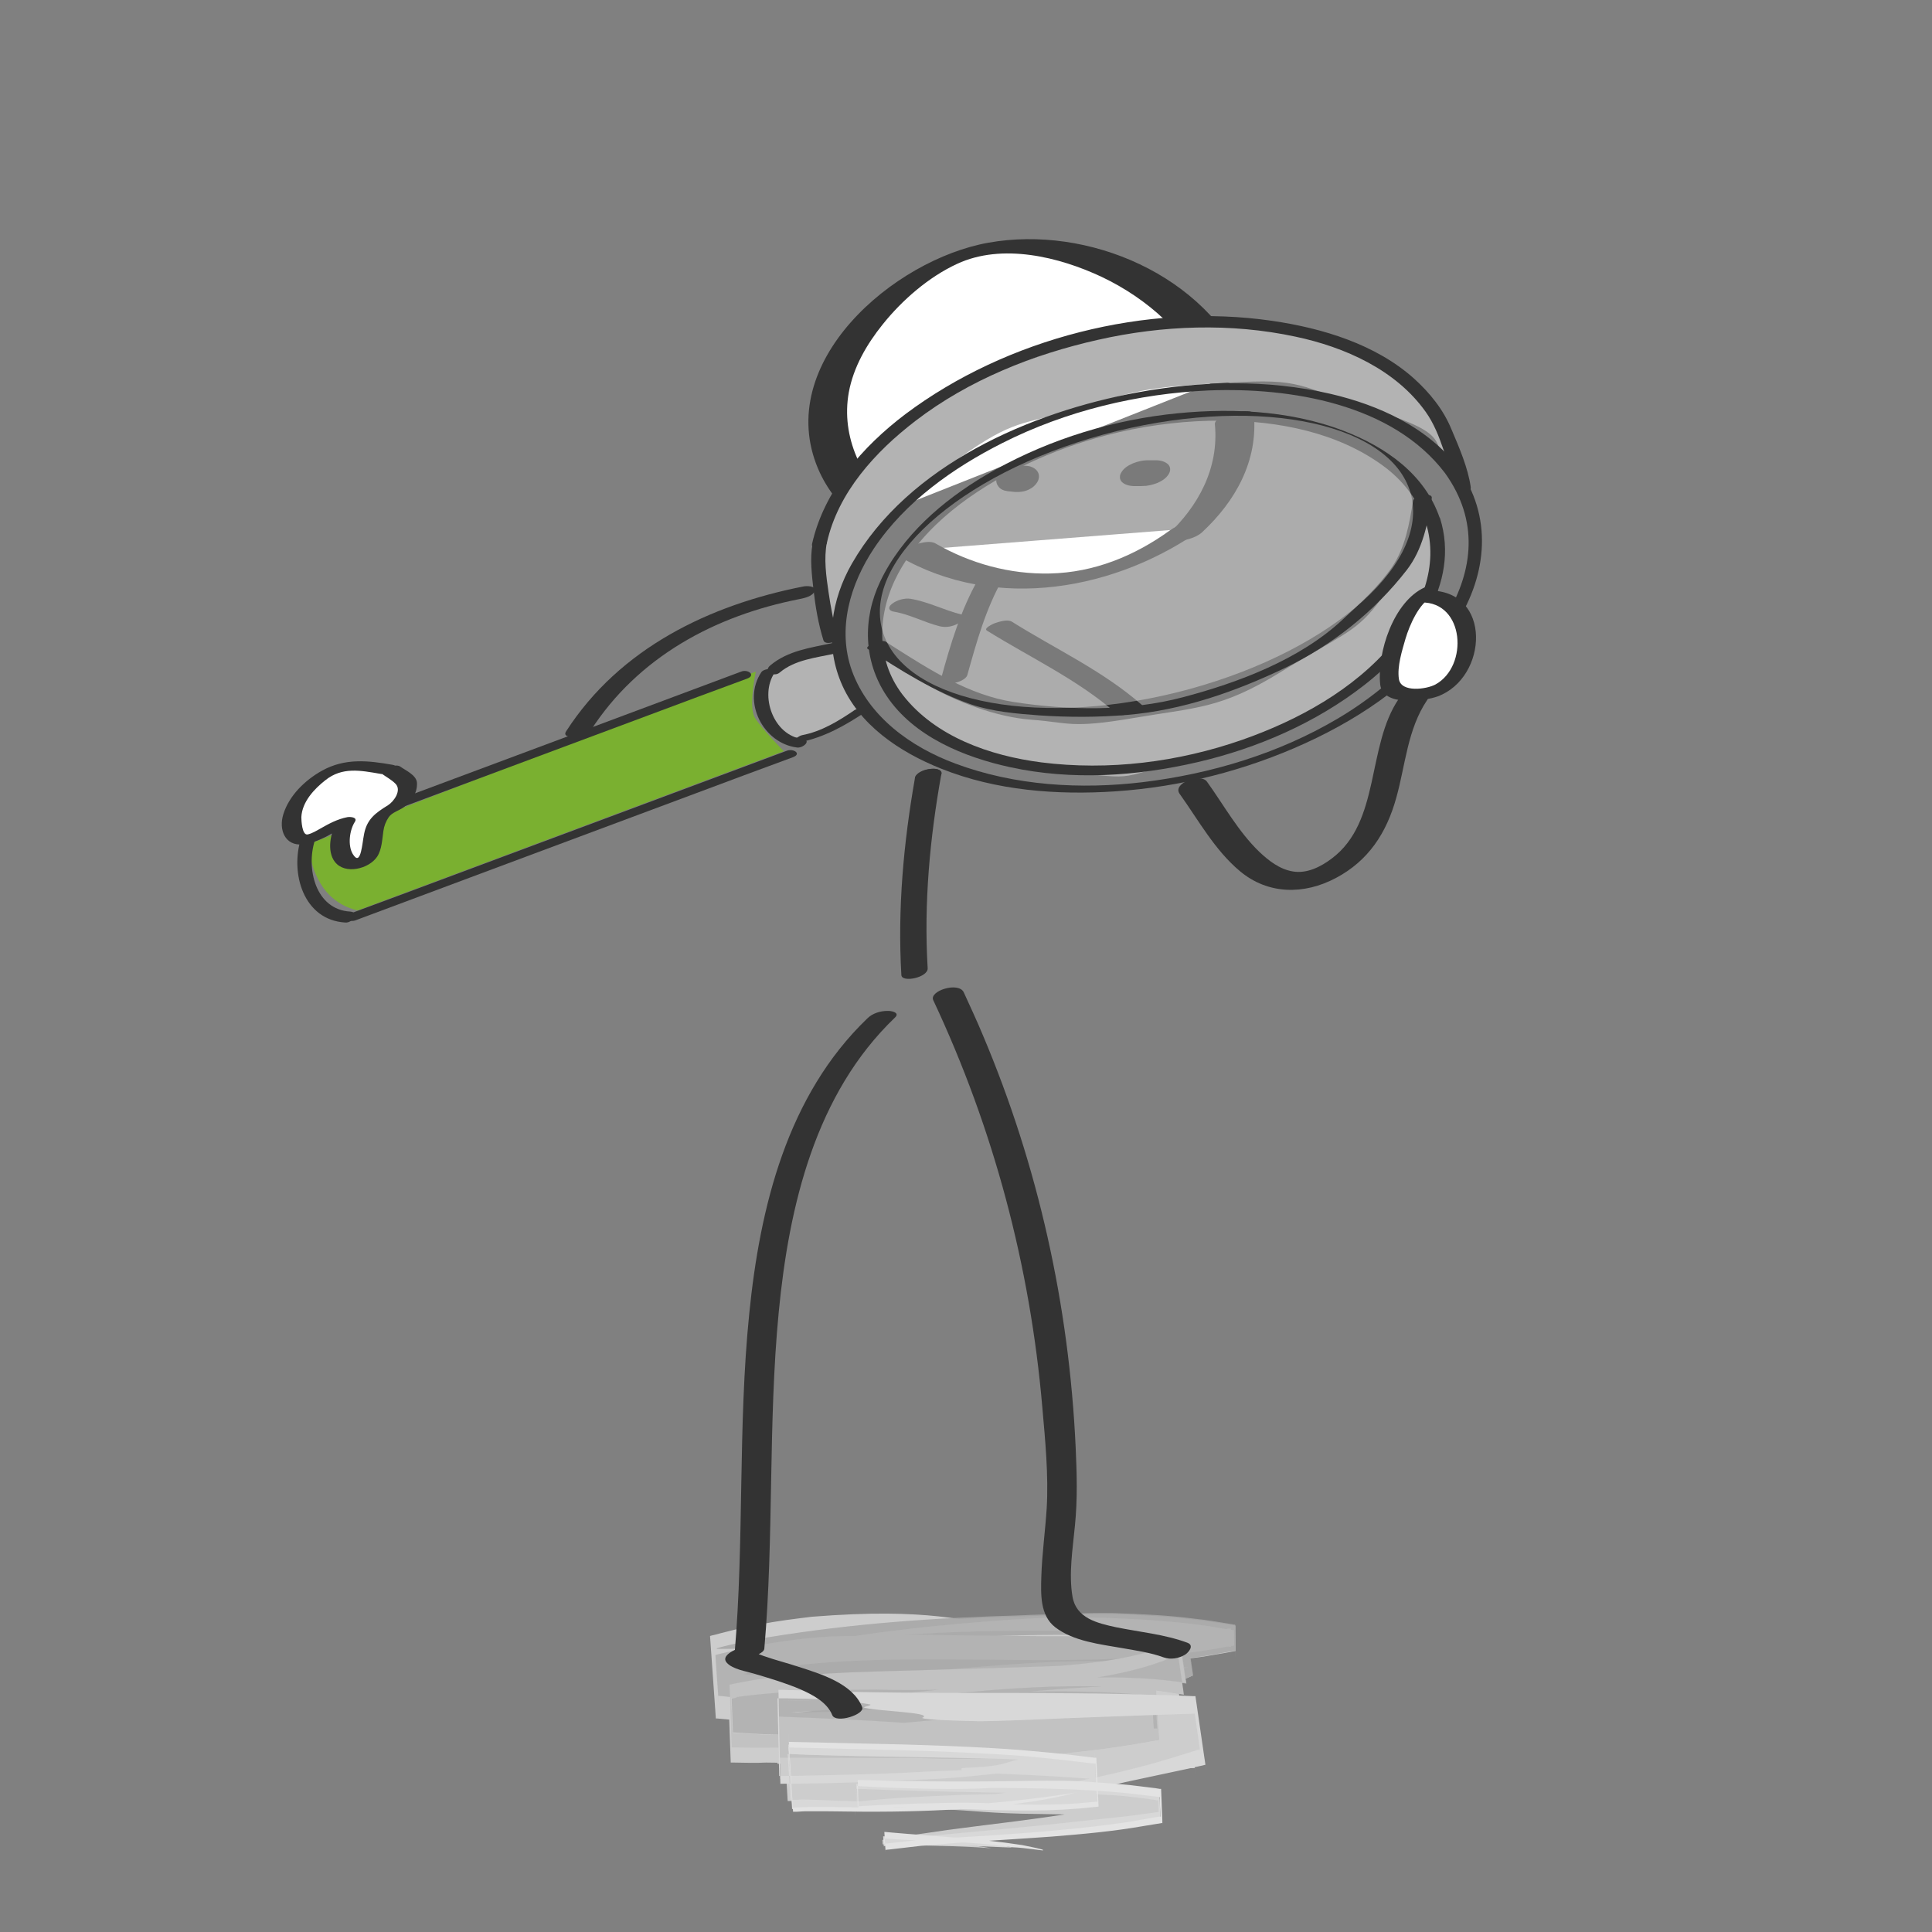 <?xml version="1.0" encoding="utf-8"?>
<!-- Generator: Adobe Illustrator 21.0.2, SVG Export Plug-In . SVG Version: 6.00 Build 0)  -->
<svg version="1.1" id="Ebene_1" xmlns="http://www.w3.org/2000/svg" xmlns:xlink="http://www.w3.org/1999/xlink" x="0px" y="0px"
	 viewBox="0 0 793.7 793.7" style="enable-background:new 0 0 793.7 793.7;" xml:space="preserve">
<rect x="0" y="0" width="793.7" height="793.7" fill="#808080" stroke="none"/>
<style type="text/css">
	.st0{fill:none;}
	.st1{fill:#F7C059;}
	.st2{fill:#FFFFFF;}
	.st3{fill:none;stroke:#E7511E;stroke-width:1.433;}
	.st4{fill:#B3B3B3;}
	.st5{opacity:0.9;}
	.st6{fill:#DFDFDF;}
	.st7{opacity:0.9;fill:#B0B0B0;}
	.st8{fill:#808080;}
	.st9{fill:#BFBFBF;}
	.st10{fill:#D0D0D0;}
	.st11{fill:#ECECEC;}
	.st12{fill:none;stroke:#CCCCCC;stroke-width:0;}
	.st13{fill:#F9F9F9;}
	.st14{fill:#333333;}
	.st15{fill:#B3B3B3;stroke:#B3B3B3;stroke-width:1.007;}
	.st16{fill:#7AB030;}
	.st17{fill:none;stroke:#E7511E;stroke-width:1.483;}
	.st18{fill:none;stroke:#333333;stroke-width:1.007;}
	.st19{opacity:0.35;fill:#FFFFFF;}
</style>
<pattern  y="793.7" width="69" height="69" patternUnits="userSpaceOnUse" id="Punktmuster" viewBox="2.1 -70.9 69 69" style="overflow:visible;">
	<g>
		<rect x="2.1" y="-70.9" class="st0" width="69" height="69"/>
		<rect x="2.1" y="-70.9" class="st1" width="69" height="69"/>
		<g>
			<path class="st2" d="M61.8-71.7c0,0.1,0,0.1,0,0.2c-0.1,0.1-0.1,0.1-0.2,0.1c-0.1,0.1-0.1,0.3-0.1,0.4c-0.2,0.1,0,0.2,0,0.3
				c0,0,0,0.1,0,0.2c0,0.1,0,0.3,0.1,0.4c0.1,0.2,0.3,0.4,0.4,0.5c0.2,0.1,0.4,0.6,0.6,0.6c0.2,0,0.4-0.1,0.5-0.1
				c0.2,0,0.4,0,0.6-0.1c0.2-0.1,0.1-0.3,0.3-0.5c0.1-0.1,0.3,0,0.4-0.1c0.2-0.1,0.3-0.3,0.4-0.5c0-0.1,0-0.1,0-0.2
				c0-0.1,0.1-0.2,0.1-0.3c0-0.1-0.1-0.1-0.1-0.2c0-0.1,0-0.2,0-0.3c0-0.2,0-0.4-0.1-0.5c-0.4-0.7-1.2-0.9-2-0.8
				c-0.2,0-0.3,0.1-0.4,0.2c-0.2,0.1-0.1,0.2-0.3,0.2c-0.1,0-0.2,0.1-0.2,0.2C61.8-71.7,61.8-71.7,61.8-71.7
				C61.8-71.6,61.8-71.6,61.8-71.7"/>
			<path class="st2" d="M54.1-71.7c0,0.1,0,0.1,0,0.2c-0.1,0.1-0.1,0.1-0.2,0.1c-0.1,0.1-0.1,0.3-0.1,0.4c-0.2,0.1,0,0.2,0,0.3
				c0,0,0,0.1,0,0.2c0,0.1,0,0.3,0.1,0.4c0.1,0.2,0.3,0.4,0.4,0.5c0.2,0.1,0.4,0.6,0.6,0.6c0.2,0,0.4-0.1,0.5-0.1
				c0.2,0,0.4,0,0.6-0.1c0.2-0.1,0.1-0.3,0.3-0.5c0.1-0.1,0.3,0,0.4-0.1c0.2-0.1,0.3-0.3,0.4-0.5c0-0.1,0-0.1,0-0.2
				c0-0.1,0.1-0.2,0.1-0.3c0-0.1-0.1-0.1-0.1-0.2c0-0.1,0-0.2,0-0.3c0-0.2,0-0.4-0.1-0.5c-0.4-0.7-1.2-0.9-2-0.8
				c-0.2,0-0.3,0.1-0.4,0.2c-0.2,0.1-0.1,0.2-0.3,0.2c-0.1,0-0.2,0.1-0.2,0.2C54.1-71.7,54.1-71.7,54.1-71.7
				C54.1-71.6,54.1-71.6,54.1-71.7"/>
			<path class="st2" d="M46.4-71.7c0,0.1,0,0.1,0,0.2c-0.1,0.1-0.1,0.1-0.2,0.1c-0.1,0.1-0.1,0.3-0.1,0.4c-0.2,0.1,0,0.2,0,0.3
				c0,0,0,0.1,0,0.2c0,0.1,0,0.3,0.1,0.4c0.1,0.2,0.3,0.4,0.4,0.5c0.2,0.1,0.4,0.6,0.6,0.6c0.2,0,0.4-0.1,0.5-0.1
				c0.2,0,0.4,0,0.6-0.1c0.2-0.1,0.1-0.3,0.3-0.5c0.1-0.1,0.3,0,0.4-0.1c0.2-0.1,0.3-0.3,0.4-0.5c0-0.1,0-0.1,0-0.2
				c0-0.1,0.1-0.2,0.1-0.3c0-0.1-0.1-0.1-0.1-0.2c0-0.1,0-0.2,0-0.3c0-0.2,0-0.4-0.1-0.5c-0.4-0.7-1.2-0.9-2-0.8
				c-0.2,0-0.3,0.1-0.4,0.2c-0.2,0.1-0.1,0.2-0.3,0.2c-0.1,0-0.2,0.1-0.2,0.2C46.4-71.7,46.4-71.7,46.4-71.7
				C46.4-71.6,46.4-71.6,46.4-71.7"/>
			<path class="st2" d="M38.8-71.7c0,0.1,0,0.1,0,0.2c-0.1,0.1-0.1,0.1-0.2,0.1c-0.1,0.1-0.1,0.3-0.1,0.4c-0.2,0.1,0,0.2,0,0.3
				c0,0,0,0.1,0,0.2c0,0.1,0,0.3,0.1,0.4c0.1,0.2,0.3,0.4,0.4,0.5c0.2,0.1,0.4,0.6,0.6,0.6c0.2,0,0.4-0.1,0.5-0.1
				c0.2,0,0.4,0,0.6-0.1c0.2-0.1,0.1-0.3,0.3-0.5c0.1-0.1,0.3,0,0.4-0.1c0.2-0.1,0.3-0.3,0.4-0.5c0-0.1,0-0.1,0-0.2
				c0-0.1,0.1-0.2,0.1-0.3c0-0.1-0.1-0.1-0.1-0.2c0-0.1,0-0.2,0-0.3c0-0.2,0-0.4-0.1-0.5c-0.4-0.7-1.2-0.9-2-0.8
				c-0.2,0-0.3,0.1-0.4,0.2c-0.2,0.1-0.1,0.2-0.3,0.2c-0.1,0-0.2,0.1-0.2,0.2C38.8-71.7,38.8-71.7,38.8-71.7
				C38.8-71.6,38.8-71.6,38.8-71.7"/>
			<path class="st2" d="M31.1-71.7c0,0.1,0,0.1,0,0.2c-0.1,0.1-0.1,0.1-0.2,0.1c-0.1,0.1-0.1,0.3-0.1,0.4c-0.2,0.1,0,0.2,0,0.3
				c0,0,0,0.1,0,0.2c0,0.1,0,0.3,0.1,0.4c0.1,0.2,0.3,0.4,0.4,0.5c0.2,0.1,0.4,0.6,0.6,0.6c0.2,0,0.4-0.1,0.5-0.1
				c0.2,0,0.4,0,0.6-0.1c0.2-0.1,0.1-0.3,0.3-0.5c0.1-0.1,0.3,0,0.4-0.1c0.2-0.1,0.3-0.3,0.4-0.5c0-0.1,0-0.1,0-0.2
				c0-0.1,0.1-0.2,0.1-0.3c0-0.1-0.1-0.1-0.1-0.2c0-0.1,0-0.2,0-0.3c0-0.2,0-0.4-0.1-0.5c-0.4-0.7-1.2-0.9-2-0.8
				c-0.2,0-0.3,0.1-0.4,0.2c-0.2,0.1-0.1,0.2-0.3,0.2c-0.1,0-0.2,0.1-0.2,0.2C31.1-71.7,31.1-71.7,31.1-71.7
				C31.1-71.6,31.1-71.6,31.1-71.7"/>
			<path class="st2" d="M23.4-71.7c0,0.1,0,0.1,0,0.2c-0.1,0.1-0.1,0.1-0.2,0.1c-0.1,0.1-0.1,0.3-0.1,0.4c-0.2,0.1,0,0.2,0,0.3
				c0,0,0,0.1,0,0.2c0,0.1,0,0.3,0.1,0.4c0.1,0.2,0.3,0.4,0.4,0.5c0.2,0.1,0.4,0.6,0.6,0.6c0.2,0,0.4-0.1,0.5-0.1
				c0.2,0,0.4,0,0.6-0.1c0.2-0.1,0.1-0.3,0.3-0.5c0.1-0.1,0.3,0,0.4-0.1c0.2-0.1,0.3-0.3,0.4-0.5c0-0.1,0-0.1,0-0.2
				c0-0.1,0.1-0.2,0.1-0.3c0-0.1-0.1-0.1-0.1-0.2c0-0.1,0-0.2,0-0.3c0-0.2,0-0.4-0.1-0.5c-0.4-0.7-1.2-0.9-2-0.8
				c-0.2,0-0.3,0.1-0.4,0.2c-0.2,0.1-0.1,0.2-0.3,0.2c-0.1,0-0.2,0.1-0.2,0.2C23.4-71.7,23.4-71.7,23.4-71.7
				C23.4-71.6,23.4-71.6,23.4-71.7"/>
			<path class="st2" d="M15.8-71.7c0,0.1,0,0.1,0,0.2c-0.1,0.1-0.1,0.1-0.2,0.1c-0.1,0.1-0.1,0.3-0.1,0.4c-0.2,0.1,0,0.2,0,0.3
				c0,0,0,0.1,0,0.2c0,0.1,0,0.3,0.1,0.4c0.1,0.2,0.3,0.4,0.4,0.5c0.2,0.1,0.4,0.6,0.6,0.6c0.2,0,0.4-0.1,0.5-0.1
				c0.2,0,0.4,0,0.6-0.1c0.2-0.1,0.1-0.3,0.3-0.5c0.1-0.1,0.3,0,0.4-0.1c0.2-0.1,0.3-0.3,0.4-0.5c0-0.1,0-0.1,0-0.2
				c0-0.1,0.1-0.2,0.1-0.3c0-0.1-0.1-0.1-0.1-0.2c0-0.1,0-0.2,0-0.3c0-0.2,0-0.4-0.1-0.5c-0.4-0.7-1.2-0.9-2-0.8
				c-0.2,0-0.3,0.1-0.4,0.2c-0.2,0.1-0.1,0.2-0.3,0.2c-0.1,0-0.2,0.1-0.2,0.2C15.8-71.7,15.8-71.7,15.8-71.7
				C15.8-71.6,15.8-71.6,15.8-71.7"/>
			<path class="st2" d="M8.1-71.7c0,0.1,0,0.1,0,0.2C8-71.4,8-71.4,7.9-71.3c-0.1,0.1-0.1,0.3-0.1,0.4c-0.2,0.1,0,0.2,0,0.3
				c0,0,0,0.1,0,0.2c0,0.1,0,0.3,0.1,0.4c0.1,0.2,0.3,0.4,0.4,0.5c0.2,0.1,0.4,0.6,0.6,0.6c0.2,0,0.4-0.1,0.5-0.1
				c0.2,0,0.4,0,0.6-0.1c0.2-0.1,0.1-0.3,0.3-0.5c0.1-0.1,0.3,0,0.4-0.1c0.2-0.1,0.3-0.3,0.4-0.5c0-0.1,0-0.1,0-0.2
				c0-0.1,0.1-0.2,0.1-0.3c0-0.1-0.1-0.1-0.1-0.2c0-0.1,0-0.2,0-0.3c0-0.2,0-0.4-0.1-0.5c-0.4-0.7-1.2-0.9-2-0.8
				c-0.2,0-0.3,0.1-0.4,0.2c-0.2,0.1-0.1,0.2-0.3,0.2c-0.1,0-0.2,0.1-0.2,0.2C8.1-71.7,8.1-71.7,8.1-71.7
				C8.1-71.6,8.1-71.6,8.1-71.7"/>
			<path class="st2" d="M0.4-71.7c0,0.1,0,0.1,0,0.2c-0.1,0.1-0.1,0.1-0.2,0.1c-0.1,0.1-0.1,0.3-0.1,0.4c-0.2,0.1,0,0.2,0,0.3
				c0,0,0,0.1,0,0.2c0,0.1,0,0.3,0.1,0.4c0.1,0.2,0.3,0.4,0.4,0.5C0.8-69.4,1-69,1.2-68.9c0.2,0,0.4-0.1,0.5-0.1
				c0.2,0,0.4,0,0.6-0.1c0.2-0.1,0.1-0.3,0.3-0.5c0.1-0.1,0.3,0,0.4-0.1c0.2-0.1,0.3-0.3,0.4-0.5c0-0.1,0-0.1,0-0.2
				c0-0.1,0.1-0.2,0.1-0.3c0-0.1-0.1-0.1-0.1-0.2c0-0.1,0-0.2,0-0.3c0-0.2,0-0.4-0.1-0.5c-0.4-0.7-1.2-0.9-2-0.8
				c-0.2,0-0.3,0.1-0.4,0.2c-0.2,0.1-0.1,0.2-0.3,0.2c-0.1,0-0.2,0.1-0.2,0.2C0.4-71.7,0.4-71.7,0.4-71.7
				C0.4-71.6,0.4-71.6,0.4-71.7"/>
		</g>
		<g>
			<path class="st2" d="M69.4-71.7c0,0.1,0,0.1,0,0.2c-0.1,0.1-0.1,0.1-0.2,0.1c-0.1,0.1-0.1,0.3-0.1,0.4c-0.2,0.1,0,0.2,0,0.3
				c0,0,0,0.1,0,0.2c0,0.1,0,0.3,0.1,0.4c0.1,0.2,0.3,0.4,0.4,0.5c0.2,0.1,0.4,0.6,0.6,0.6c0.2,0,0.4-0.1,0.5-0.1
				c0.2,0,0.4,0,0.6-0.1c0.2-0.1,0.1-0.3,0.3-0.5c0.1-0.1,0.3,0,0.4-0.1c0.2-0.1,0.3-0.3,0.4-0.5c0-0.1,0-0.1,0-0.2
				c0-0.1,0.1-0.2,0.1-0.3c0-0.1-0.1-0.1-0.1-0.2c0-0.1,0-0.2,0-0.3c0-0.2,0-0.4-0.1-0.5c-0.4-0.7-1.2-0.9-2-0.8
				c-0.2,0-0.3,0.1-0.4,0.2c-0.2,0.1-0.1,0.2-0.3,0.2c-0.1,0-0.2,0.1-0.2,0.2C69.4-71.7,69.4-71.7,69.4-71.7
				C69.4-71.6,69.4-71.6,69.4-71.7"/>
		</g>
		<path class="st2" d="M0.5-71.7c0,0.1,0,0.1,0,0.2c-0.1,0.1-0.1,0.1-0.2,0.1c-0.1,0.1-0.1,0.3-0.1,0.4c-0.2,0.1,0,0.2,0,0.3
			c0,0,0,0.1,0,0.2c0,0.1,0,0.3,0.1,0.4c0.1,0.2,0.3,0.4,0.4,0.5C0.9-69.4,1-69,1.3-68.9c0.2,0,0.4-0.1,0.5-0.1c0.2,0,0.4,0,0.6-0.1
			c0.2-0.1,0.1-0.3,0.3-0.5c0.1-0.1,0.3,0,0.4-0.1c0.2-0.1,0.3-0.3,0.4-0.5c0-0.1,0-0.1,0-0.2c0-0.1,0.1-0.2,0.1-0.3
			c0-0.1-0.1-0.1-0.1-0.2c0-0.1,0-0.2,0-0.3c0-0.2,0-0.4-0.1-0.5c-0.4-0.7-1.2-0.9-2-0.8c-0.2,0-0.3,0.1-0.4,0.2
			c-0.2,0.1-0.1,0.2-0.3,0.2c-0.1,0-0.2,0.1-0.2,0.2C0.5-71.7,0.5-71.7,0.5-71.7C0.5-71.6,0.5-71.6,0.5-71.7"/>
		<g>
			<g>
				<path class="st2" d="M69.4-64c0,0.1,0,0.1,0,0.2c-0.1,0.1-0.1,0.1-0.2,0.1c-0.1,0.1-0.1,0.3-0.1,0.4c-0.2,0.1,0,0.2,0,0.3
					c0,0,0,0.1,0,0.2c0,0.1,0,0.3,0.1,0.4c0.1,0.2,0.3,0.4,0.4,0.5c0.2,0.1,0.4,0.6,0.6,0.6c0.2,0,0.4-0.1,0.5-0.1
					c0.2,0,0.4,0,0.6-0.1c0.2-0.1,0.1-0.3,0.3-0.5c0.1-0.1,0.3,0,0.4-0.1c0.2-0.1,0.3-0.3,0.4-0.5c0-0.1,0-0.1,0-0.2
					c0-0.1,0.1-0.2,0.1-0.3c0-0.1-0.1-0.1-0.1-0.2c0-0.1,0-0.2,0-0.3c0-0.2,0-0.4-0.1-0.5c-0.4-0.7-1.2-0.9-2-0.8
					c-0.2,0-0.3,0.1-0.4,0.2c-0.2,0.1-0.1,0.2-0.3,0.2c-0.1,0-0.2,0.1-0.2,0.2C69.4-64,69.4-64.1,69.4-64C69.4-64,69.4-64,69.4-64"
					/>
				<path class="st2" d="M61.8-64c0,0.1,0,0.1,0,0.2c-0.1,0.1-0.1,0.1-0.2,0.1c-0.1,0.1-0.1,0.3-0.1,0.4c-0.2,0.1,0,0.2,0,0.3
					c0,0,0,0.1,0,0.2c0,0.1,0,0.3,0.1,0.4c0.1,0.2,0.3,0.4,0.4,0.5c0.2,0.1,0.4,0.6,0.6,0.6c0.2,0,0.4-0.1,0.5-0.1
					c0.2,0,0.4,0,0.6-0.1c0.2-0.1,0.1-0.3,0.3-0.5c0.1-0.1,0.3,0,0.4-0.1c0.2-0.1,0.3-0.3,0.4-0.5c0-0.1,0-0.1,0-0.2
					c0-0.1,0.1-0.2,0.1-0.3c0-0.1-0.1-0.1-0.1-0.2c0-0.1,0-0.2,0-0.3c0-0.2,0-0.4-0.1-0.5c-0.4-0.7-1.2-0.9-2-0.8
					c-0.2,0-0.3,0.1-0.4,0.2c-0.2,0.1-0.1,0.2-0.3,0.2c-0.1,0-0.2,0.1-0.2,0.2C61.8-64,61.8-64.1,61.8-64C61.8-64,61.8-64,61.8-64"
					/>
				<path class="st2" d="M54.1-64c0,0.1,0,0.1,0,0.2c-0.1,0.1-0.1,0.1-0.2,0.1c-0.1,0.1-0.1,0.3-0.1,0.4c-0.2,0.1,0,0.2,0,0.3
					c0,0,0,0.1,0,0.2c0,0.1,0,0.3,0.1,0.4c0.1,0.2,0.3,0.4,0.4,0.5c0.2,0.1,0.4,0.6,0.6,0.6c0.2,0,0.4-0.1,0.5-0.1
					c0.2,0,0.4,0,0.6-0.1c0.2-0.1,0.1-0.3,0.3-0.5c0.1-0.1,0.3,0,0.4-0.1c0.2-0.1,0.3-0.3,0.4-0.5c0-0.1,0-0.1,0-0.2
					c0-0.1,0.1-0.2,0.1-0.3c0-0.1-0.1-0.1-0.1-0.2c0-0.1,0-0.2,0-0.3c0-0.2,0-0.4-0.1-0.5c-0.4-0.7-1.2-0.9-2-0.8
					c-0.2,0-0.3,0.1-0.4,0.2c-0.2,0.1-0.1,0.2-0.3,0.2c-0.1,0-0.2,0.1-0.2,0.2C54.1-64,54.1-64.1,54.1-64C54.1-64,54.1-64,54.1-64"
					/>
				<path class="st2" d="M46.5-64c0,0.1,0,0.1,0,0.2c-0.1,0.1-0.1,0.1-0.2,0.1c-0.1,0.1-0.1,0.3-0.1,0.4c-0.2,0.1,0,0.2,0,0.3
					c0,0,0,0.1,0,0.2c0,0.1,0,0.3,0.1,0.4c0.1,0.2,0.3,0.4,0.4,0.5c0.2,0.1,0.4,0.6,0.6,0.6c0.2,0,0.4-0.1,0.5-0.1
					c0.2,0,0.4,0,0.6-0.1c0.2-0.1,0.1-0.3,0.3-0.5c0.1-0.1,0.3,0,0.4-0.1c0.2-0.1,0.3-0.3,0.4-0.5c0-0.1,0-0.1,0-0.2
					c0-0.1,0.1-0.2,0.1-0.3c0-0.1-0.1-0.1-0.1-0.2c0-0.1,0-0.2,0-0.3c0-0.2,0-0.4-0.1-0.5c-0.4-0.7-1.2-0.9-2-0.8
					c-0.2,0-0.3,0.1-0.4,0.2c-0.2,0.1-0.1,0.2-0.3,0.2c-0.1,0-0.2,0.1-0.2,0.2C46.5-64,46.5-64.1,46.5-64C46.5-64,46.5-64,46.5-64"
					/>
				<path class="st2" d="M38.8-64c0,0.1,0,0.1,0,0.2c-0.1,0.1-0.1,0.1-0.2,0.1c-0.1,0.1-0.1,0.3-0.1,0.4c-0.2,0.1,0,0.2,0,0.3
					c0,0,0,0.1,0,0.2c0,0.1,0,0.3,0.1,0.4c0.1,0.2,0.3,0.4,0.4,0.5c0.2,0.1,0.4,0.6,0.6,0.6c0.2,0,0.4-0.1,0.5-0.1
					c0.2,0,0.4,0,0.6-0.1c0.2-0.1,0.1-0.3,0.3-0.5c0.1-0.1,0.3,0,0.4-0.1c0.2-0.1,0.3-0.3,0.4-0.5c0-0.1,0-0.1,0-0.2
					c0-0.1,0.1-0.2,0.1-0.3c0-0.1-0.1-0.1-0.1-0.2c0-0.1,0-0.2,0-0.3c0-0.2,0-0.4-0.1-0.5c-0.4-0.7-1.2-0.9-2-0.8
					c-0.2,0-0.3,0.1-0.4,0.2c-0.2,0.1-0.1,0.2-0.3,0.2c-0.1,0-0.2,0.1-0.2,0.2C38.8-64,38.8-64.1,38.8-64C38.8-64,38.8-64,38.8-64"
					/>
				<path class="st2" d="M31.1-64c0,0.1,0,0.1,0,0.2c-0.1,0.1-0.1,0.1-0.2,0.1c-0.1,0.1-0.1,0.3-0.1,0.4c-0.2,0.1,0,0.2,0,0.3
					c0,0,0,0.1,0,0.2c0,0.1,0,0.3,0.1,0.4c0.1,0.2,0.3,0.4,0.4,0.5c0.2,0.1,0.4,0.6,0.6,0.6c0.2,0,0.4-0.1,0.5-0.1
					c0.2,0,0.4,0,0.6-0.1c0.2-0.1,0.1-0.3,0.3-0.5c0.1-0.1,0.3,0,0.4-0.1c0.2-0.1,0.3-0.3,0.4-0.5c0-0.1,0-0.1,0-0.2
					c0-0.1,0.1-0.2,0.1-0.3c0-0.1-0.1-0.1-0.1-0.2c0-0.1,0-0.2,0-0.3c0-0.2,0-0.4-0.1-0.5c-0.4-0.7-1.2-0.9-2-0.8
					c-0.2,0-0.3,0.1-0.4,0.2c-0.2,0.1-0.1,0.2-0.3,0.2c-0.1,0-0.2,0.1-0.2,0.2C31.1-64,31.1-64.1,31.1-64C31.1-64,31.1-64,31.1-64"
					/>
				<path class="st2" d="M23.5-64c0,0.1,0,0.1,0,0.2c-0.1,0.1-0.1,0.1-0.2,0.1c-0.1,0.1-0.1,0.3-0.1,0.4c-0.2,0.1,0,0.2,0,0.3
					c0,0,0,0.1,0,0.2c0,0.1,0,0.3,0.1,0.4c0.1,0.2,0.3,0.4,0.4,0.5c0.2,0.1,0.4,0.6,0.6,0.6c0.2,0,0.4-0.1,0.5-0.1
					c0.2,0,0.4,0,0.6-0.1c0.2-0.1,0.1-0.3,0.3-0.5c0.1-0.1,0.3,0,0.4-0.1c0.2-0.1,0.3-0.3,0.4-0.5c0-0.1,0-0.1,0-0.2
					c0-0.1,0.1-0.2,0.1-0.3c0-0.1-0.1-0.1-0.1-0.2c0-0.1,0-0.2,0-0.3c0-0.2,0-0.4-0.1-0.5c-0.4-0.7-1.2-0.9-2-0.8
					c-0.2,0-0.3,0.1-0.4,0.2c-0.2,0.1-0.1,0.2-0.3,0.2c-0.1,0-0.2,0.1-0.2,0.2C23.5-64,23.5-64.1,23.5-64C23.5-64,23.5-64,23.5-64"
					/>
				<path class="st2" d="M15.8-64c0,0.1,0,0.1,0,0.2c-0.1,0.1-0.1,0.1-0.2,0.1c-0.1,0.1-0.1,0.3-0.1,0.4c-0.2,0.1,0,0.2,0,0.3
					c0,0,0,0.1,0,0.2c0,0.1,0,0.3,0.1,0.4c0.1,0.2,0.3,0.4,0.4,0.5c0.2,0.1,0.4,0.6,0.6,0.6c0.2,0,0.4-0.1,0.5-0.1
					c0.2,0,0.4,0,0.6-0.1c0.2-0.1,0.1-0.3,0.3-0.5c0.1-0.1,0.3,0,0.4-0.1c0.2-0.1,0.3-0.3,0.4-0.5c0-0.1,0-0.1,0-0.2
					c0-0.1,0.1-0.2,0.1-0.3c0-0.1-0.1-0.1-0.1-0.2c0-0.1,0-0.2,0-0.3c0-0.2,0-0.4-0.1-0.5c-0.4-0.7-1.2-0.9-2-0.8
					c-0.2,0-0.3,0.1-0.4,0.2c-0.2,0.1-0.1,0.2-0.3,0.2c-0.1,0-0.2,0.1-0.2,0.2C15.8-64,15.8-64.1,15.8-64C15.8-64,15.8-64,15.8-64"
					/>
				<path class="st2" d="M8.2-64c0,0.1,0,0.1,0,0.2C8.1-63.7,8-63.7,8-63.7c-0.1,0.1-0.1,0.3-0.1,0.4c-0.2,0.1,0,0.2,0,0.3
					c0,0,0,0.1,0,0.2c0,0.1,0,0.3,0.1,0.4C8-62.2,8.2-62,8.3-61.9c0.2,0.1,0.4,0.6,0.6,0.6c0.2,0,0.4-0.1,0.5-0.1
					c0.2,0,0.4,0,0.6-0.1c0.2-0.1,0.1-0.3,0.3-0.5c0.1-0.1,0.3,0,0.4-0.1c0.2-0.1,0.3-0.3,0.4-0.5c0-0.1,0-0.1,0-0.2
					c0-0.1,0.1-0.2,0.1-0.3c0-0.1-0.1-0.1-0.1-0.2c0-0.1,0-0.2,0-0.3c0-0.2,0-0.4-0.1-0.5c-0.4-0.7-1.2-0.9-2-0.8
					c-0.2,0-0.3,0.1-0.4,0.2c-0.2,0.1-0.1,0.2-0.3,0.2c-0.1,0-0.2,0.1-0.2,0.2C8.2-64,8.2-64.1,8.2-64C8.1-64,8.1-64,8.2-64"/>
				<path class="st2" d="M0.5-64c0,0.1,0,0.1,0,0.2c-0.1,0.1-0.1,0.1-0.2,0.1c-0.1,0.1-0.1,0.3-0.1,0.4c-0.2,0.1,0,0.2,0,0.3
					c0,0,0,0.1,0,0.2c0,0.1,0,0.3,0.1,0.4c0.1,0.2,0.3,0.4,0.4,0.5c0.2,0.1,0.4,0.6,0.6,0.6c0.2,0,0.4-0.1,0.5-0.1
					c0.2,0,0.4,0,0.6-0.1c0.2-0.1,0.1-0.3,0.3-0.5C2.8-62,3-61.9,3.1-62c0.2-0.1,0.3-0.3,0.4-0.5c0-0.1,0-0.1,0-0.2
					c0-0.1,0.1-0.2,0.1-0.3c0-0.1-0.1-0.1-0.1-0.2c0-0.1,0-0.2,0-0.3c0-0.2,0-0.4-0.1-0.5c-0.4-0.7-1.2-0.9-2-0.8
					c-0.2,0-0.3,0.1-0.4,0.2c-0.2,0.1-0.1,0.2-0.3,0.2c-0.1,0-0.2,0.1-0.2,0.2C0.5-64,0.5-64.1,0.5-64C0.5-64,0.5-64,0.5-64"/>
			</g>
			<g>
				<path class="st2" d="M69.4-56.3c0,0.1,0,0.1,0,0.2c-0.1,0.1-0.1,0.1-0.2,0.1c-0.1,0.1-0.1,0.3-0.1,0.4c-0.2,0.1,0,0.2,0,0.3
					c0,0,0,0.1,0,0.2c0,0.1,0,0.3,0.1,0.4c0.1,0.2,0.3,0.4,0.4,0.5c0.2,0.1,0.4,0.6,0.6,0.6c0.2,0,0.4-0.1,0.5-0.1
					c0.2,0,0.4,0,0.6-0.1c0.2-0.1,0.1-0.3,0.3-0.5c0.1-0.1,0.3,0,0.4-0.1c0.2-0.1,0.3-0.3,0.4-0.5c0-0.1,0-0.1,0-0.2
					c0-0.1,0.1-0.2,0.1-0.3c0-0.1-0.1-0.1-0.1-0.2c0-0.1,0-0.2,0-0.3c0-0.2,0-0.4-0.1-0.5c-0.4-0.7-1.2-0.9-2-0.8
					c-0.2,0-0.3,0.1-0.4,0.2c-0.2,0.1-0.1,0.2-0.3,0.2c-0.1,0-0.2,0.1-0.2,0.2C69.4-56.4,69.4-56.4,69.4-56.3
					C69.4-56.3,69.4-56.3,69.4-56.3"/>
				<path class="st2" d="M61.8-56.3c0,0.1,0,0.1,0,0.2c-0.1,0.1-0.1,0.1-0.2,0.1c-0.1,0.1-0.1,0.3-0.1,0.4c-0.2,0.1,0,0.2,0,0.3
					c0,0,0,0.1,0,0.2c0,0.1,0,0.3,0.1,0.4c0.1,0.2,0.3,0.4,0.4,0.5c0.2,0.1,0.4,0.6,0.6,0.6c0.2,0,0.4-0.1,0.5-0.1
					c0.2,0,0.4,0,0.6-0.1c0.2-0.1,0.1-0.3,0.3-0.5c0.1-0.1,0.3,0,0.4-0.1c0.2-0.1,0.3-0.3,0.4-0.5c0-0.1,0-0.1,0-0.2
					c0-0.1,0.1-0.2,0.1-0.3c0-0.1-0.1-0.1-0.1-0.2c0-0.1,0-0.2,0-0.3c0-0.2,0-0.4-0.1-0.5c-0.4-0.7-1.2-0.9-2-0.8
					c-0.2,0-0.3,0.1-0.4,0.2c-0.2,0.1-0.1,0.2-0.3,0.2c-0.1,0-0.2,0.1-0.2,0.2C61.8-56.4,61.8-56.4,61.8-56.3
					C61.8-56.3,61.8-56.3,61.8-56.3"/>
				<path class="st2" d="M54.1-56.3c0,0.1,0,0.1,0,0.2C54-56.1,54-56.1,53.9-56c-0.1,0.1-0.1,0.3-0.1,0.4c-0.2,0.1,0,0.2,0,0.3
					c0,0,0,0.1,0,0.2c0,0.1,0,0.3,0.1,0.4c0.1,0.2,0.3,0.4,0.4,0.5c0.2,0.1,0.4,0.6,0.6,0.6c0.2,0,0.4-0.1,0.5-0.1
					c0.2,0,0.4,0,0.6-0.1c0.2-0.1,0.1-0.3,0.3-0.5c0.1-0.1,0.3,0,0.4-0.1c0.2-0.1,0.3-0.3,0.4-0.5c0-0.1,0-0.1,0-0.2
					c0-0.1,0.1-0.2,0.1-0.3c0-0.1-0.1-0.1-0.1-0.2c0-0.1,0-0.2,0-0.3c0-0.2,0-0.4-0.1-0.5c-0.4-0.7-1.2-0.9-2-0.8
					c-0.2,0-0.3,0.1-0.4,0.2c-0.2,0.1-0.1,0.2-0.3,0.2c-0.1,0-0.2,0.1-0.2,0.2C54.1-56.4,54.1-56.4,54.1-56.3
					C54.1-56.3,54.1-56.3,54.1-56.3"/>
				<path class="st2" d="M46.5-56.3c0,0.1,0,0.1,0,0.2c-0.1,0.1-0.1,0.1-0.2,0.1c-0.1,0.1-0.1,0.3-0.1,0.4c-0.2,0.1,0,0.2,0,0.3
					c0,0,0,0.1,0,0.2c0,0.1,0,0.3,0.1,0.4c0.1,0.2,0.3,0.4,0.4,0.5c0.2,0.1,0.4,0.6,0.6,0.6c0.2,0,0.4-0.1,0.5-0.1
					c0.2,0,0.4,0,0.6-0.1c0.2-0.1,0.1-0.3,0.3-0.5c0.1-0.1,0.3,0,0.4-0.1c0.2-0.1,0.3-0.3,0.4-0.5c0-0.1,0-0.1,0-0.2
					c0-0.1,0.1-0.2,0.1-0.3c0-0.1-0.1-0.1-0.1-0.2c0-0.1,0-0.2,0-0.3c0-0.2,0-0.4-0.1-0.5c-0.4-0.7-1.2-0.9-2-0.8
					c-0.2,0-0.3,0.1-0.4,0.2c-0.2,0.1-0.1,0.2-0.3,0.2c-0.1,0-0.2,0.1-0.2,0.2C46.5-56.4,46.5-56.4,46.5-56.3
					C46.5-56.3,46.5-56.3,46.5-56.3"/>
				<path class="st2" d="M38.8-56.3c0,0.1,0,0.1,0,0.2c-0.1,0.1-0.1,0.1-0.2,0.1c-0.1,0.1-0.1,0.3-0.1,0.4c-0.2,0.1,0,0.2,0,0.3
					c0,0,0,0.1,0,0.2c0,0.1,0,0.3,0.1,0.4c0.1,0.2,0.3,0.4,0.4,0.5c0.2,0.1,0.4,0.6,0.6,0.6c0.2,0,0.4-0.1,0.5-0.1
					c0.2,0,0.4,0,0.6-0.1c0.2-0.1,0.1-0.3,0.3-0.5c0.1-0.1,0.3,0,0.4-0.1c0.2-0.1,0.3-0.3,0.4-0.5c0-0.1,0-0.1,0-0.2
					c0-0.1,0.1-0.2,0.1-0.3c0-0.1-0.1-0.1-0.1-0.2c0-0.1,0-0.2,0-0.3c0-0.2,0-0.4-0.1-0.5c-0.4-0.7-1.2-0.9-2-0.8
					c-0.2,0-0.3,0.1-0.4,0.2c-0.2,0.1-0.1,0.2-0.3,0.2c-0.1,0-0.2,0.1-0.2,0.2C38.8-56.4,38.8-56.4,38.8-56.3
					C38.8-56.3,38.8-56.3,38.8-56.3"/>
				<path class="st2" d="M31.1-56.3c0,0.1,0,0.1,0,0.2c-0.1,0.1-0.1,0.1-0.2,0.1c-0.1,0.1-0.1,0.3-0.1,0.4c-0.2,0.1,0,0.2,0,0.3
					c0,0,0,0.1,0,0.2c0,0.1,0,0.3,0.1,0.4c0.1,0.2,0.3,0.4,0.4,0.5c0.2,0.1,0.4,0.6,0.6,0.6c0.2,0,0.4-0.1,0.5-0.1
					c0.2,0,0.4,0,0.6-0.1c0.2-0.1,0.1-0.3,0.3-0.5c0.1-0.1,0.3,0,0.4-0.1c0.2-0.1,0.3-0.3,0.4-0.5c0-0.1,0-0.1,0-0.2
					c0-0.1,0.1-0.2,0.1-0.3c0-0.1-0.1-0.1-0.1-0.2c0-0.1,0-0.2,0-0.3c0-0.2,0-0.4-0.1-0.5c-0.4-0.7-1.2-0.9-2-0.8
					c-0.2,0-0.3,0.1-0.4,0.2c-0.2,0.1-0.1,0.2-0.3,0.2c-0.1,0-0.2,0.1-0.2,0.2C31.1-56.4,31.1-56.4,31.1-56.3
					C31.1-56.3,31.1-56.3,31.1-56.3"/>
				<path class="st2" d="M23.5-56.3c0,0.1,0,0.1,0,0.2c-0.1,0.1-0.1,0.1-0.2,0.1c-0.1,0.1-0.1,0.3-0.1,0.4c-0.2,0.1,0,0.2,0,0.3
					c0,0,0,0.1,0,0.2c0,0.1,0,0.3,0.1,0.4c0.1,0.2,0.3,0.4,0.4,0.5c0.2,0.1,0.4,0.6,0.6,0.6c0.2,0,0.4-0.1,0.5-0.1
					c0.2,0,0.4,0,0.6-0.1c0.2-0.1,0.1-0.3,0.3-0.5c0.1-0.1,0.3,0,0.4-0.1c0.2-0.1,0.3-0.3,0.4-0.5c0-0.1,0-0.1,0-0.2
					c0-0.1,0.1-0.2,0.1-0.3c0-0.1-0.1-0.1-0.1-0.2c0-0.1,0-0.2,0-0.3c0-0.2,0-0.4-0.1-0.5c-0.4-0.7-1.2-0.9-2-0.8
					c-0.2,0-0.3,0.1-0.4,0.2c-0.2,0.1-0.1,0.2-0.3,0.2c-0.1,0-0.2,0.1-0.2,0.2C23.5-56.4,23.5-56.4,23.5-56.3
					C23.5-56.3,23.5-56.3,23.5-56.3"/>
				<path class="st2" d="M15.8-56.3c0,0.1,0,0.1,0,0.2c-0.1,0.1-0.1,0.1-0.2,0.1c-0.1,0.1-0.1,0.3-0.1,0.4c-0.2,0.1,0,0.2,0,0.3
					c0,0,0,0.1,0,0.2c0,0.1,0,0.3,0.1,0.4c0.1,0.2,0.3,0.4,0.4,0.5c0.2,0.1,0.4,0.6,0.6,0.6c0.2,0,0.4-0.1,0.5-0.1
					c0.2,0,0.4,0,0.6-0.1c0.2-0.1,0.1-0.3,0.3-0.5c0.1-0.1,0.3,0,0.4-0.1c0.2-0.1,0.3-0.3,0.4-0.5c0-0.1,0-0.1,0-0.2
					c0-0.1,0.1-0.2,0.1-0.3c0-0.1-0.1-0.1-0.1-0.2c0-0.1,0-0.2,0-0.3c0-0.2,0-0.4-0.1-0.5c-0.4-0.7-1.2-0.9-2-0.8
					c-0.2,0-0.3,0.1-0.4,0.2c-0.2,0.1-0.1,0.2-0.3,0.2c-0.1,0-0.2,0.1-0.2,0.2C15.8-56.4,15.8-56.4,15.8-56.3
					C15.8-56.3,15.8-56.3,15.8-56.3"/>
				<path class="st2" d="M8.2-56.3c0,0.1,0,0.1,0,0.2C8.1-56.1,8-56.1,8-56c-0.1,0.1-0.1,0.3-0.1,0.4c-0.2,0.1,0,0.2,0,0.3
					c0,0,0,0.1,0,0.2c0,0.1,0,0.3,0.1,0.4c0.1,0.2,0.3,0.4,0.4,0.5c0.2,0.1,0.4,0.6,0.6,0.6c0.2,0,0.4-0.1,0.5-0.1
					c0.2,0,0.4,0,0.6-0.1c0.2-0.1,0.1-0.3,0.3-0.5c0.1-0.1,0.3,0,0.4-0.1c0.2-0.1,0.3-0.3,0.4-0.5c0-0.1,0-0.1,0-0.2
					c0-0.1,0.1-0.2,0.1-0.3c0-0.1-0.1-0.1-0.1-0.2c0-0.1,0-0.2,0-0.3c0-0.2,0-0.4-0.1-0.5c-0.4-0.7-1.2-0.9-2-0.8
					c-0.2,0-0.3,0.1-0.4,0.2c-0.2,0.1-0.1,0.2-0.3,0.2c-0.1,0-0.2,0.1-0.2,0.2C8.2-56.4,8.2-56.4,8.2-56.3
					C8.1-56.3,8.1-56.3,8.2-56.3"/>
				<path class="st2" d="M0.5-56.3c0,0.1,0,0.1,0,0.2c-0.1,0.1-0.1,0.1-0.2,0.1c-0.1,0.1-0.1,0.3-0.1,0.4c-0.2,0.1,0,0.2,0,0.3
					c0,0,0,0.1,0,0.2c0,0.1,0,0.3,0.1,0.4c0.1,0.2,0.3,0.4,0.4,0.5c0.2,0.1,0.4,0.6,0.6,0.6c0.2,0,0.4-0.1,0.5-0.1
					c0.2,0,0.4,0,0.6-0.1c0.2-0.1,0.1-0.3,0.3-0.5c0.1-0.1,0.3,0,0.4-0.1c0.2-0.1,0.3-0.3,0.4-0.5c0-0.1,0-0.1,0-0.2
					c0-0.1,0.1-0.2,0.1-0.3c0-0.1-0.1-0.1-0.1-0.2c0-0.1,0-0.2,0-0.3c0-0.2,0-0.4-0.1-0.5c-0.4-0.7-1.2-0.9-2-0.8
					c-0.2,0-0.3,0.1-0.4,0.2c-0.2,0.1-0.1,0.2-0.3,0.2c-0.1,0-0.2,0.1-0.2,0.2C0.5-56.4,0.5-56.4,0.5-56.3
					C0.5-56.3,0.5-56.3,0.5-56.3"/>
			</g>
			<g>
				<path class="st2" d="M69.4-48.7c0,0.1,0,0.1,0,0.2c-0.1,0.1-0.1,0.1-0.2,0.1c-0.1,0.1-0.1,0.3-0.1,0.4c-0.2,0.1,0,0.2,0,0.3
					c0,0,0,0.1,0,0.2c0,0.1,0,0.3,0.1,0.4c0.1,0.2,0.3,0.4,0.4,0.5c0.2,0.1,0.4,0.6,0.6,0.6c0.2,0,0.4-0.1,0.5-0.1
					c0.2,0,0.4,0,0.6-0.1c0.2-0.1,0.1-0.3,0.3-0.5c0.1-0.1,0.3,0,0.4-0.1c0.2-0.1,0.3-0.3,0.4-0.5c0-0.1,0-0.1,0-0.2
					c0-0.1,0.1-0.2,0.1-0.3c0-0.1-0.1-0.1-0.1-0.2c0-0.1,0-0.2,0-0.3c0-0.2,0-0.4-0.1-0.5c-0.4-0.7-1.2-0.9-2-0.8
					c-0.2,0-0.3,0.1-0.4,0.2c-0.2,0.1-0.1,0.2-0.3,0.2c-0.1,0-0.2,0.1-0.2,0.2C69.4-48.7,69.4-48.8,69.4-48.7
					C69.4-48.7,69.4-48.7,69.4-48.7"/>
				<path class="st2" d="M61.8-48.7c0,0.1,0,0.1,0,0.2c-0.1,0.1-0.1,0.1-0.2,0.1c-0.1,0.1-0.1,0.3-0.1,0.4c-0.2,0.1,0,0.2,0,0.3
					c0,0,0,0.1,0,0.2c0,0.1,0,0.3,0.1,0.4c0.1,0.2,0.3,0.4,0.4,0.5c0.2,0.1,0.4,0.6,0.6,0.6c0.2,0,0.4-0.1,0.5-0.1
					c0.2,0,0.4,0,0.6-0.1c0.2-0.1,0.1-0.3,0.3-0.5c0.1-0.1,0.3,0,0.4-0.1c0.2-0.1,0.3-0.3,0.4-0.5c0-0.1,0-0.1,0-0.2
					c0-0.1,0.1-0.2,0.1-0.3c0-0.1-0.1-0.1-0.1-0.2c0-0.1,0-0.2,0-0.3c0-0.2,0-0.4-0.1-0.5c-0.4-0.7-1.2-0.9-2-0.8
					c-0.2,0-0.3,0.1-0.4,0.2c-0.2,0.1-0.1,0.2-0.3,0.2c-0.1,0-0.2,0.1-0.2,0.2C61.8-48.7,61.8-48.8,61.8-48.7
					C61.8-48.7,61.8-48.7,61.8-48.7"/>
				<path class="st2" d="M54.1-48.7c0,0.1,0,0.1,0,0.2c-0.1,0.1-0.1,0.1-0.2,0.1c-0.1,0.1-0.1,0.3-0.1,0.4c-0.2,0.1,0,0.2,0,0.3
					c0,0,0,0.1,0,0.2c0,0.1,0,0.3,0.1,0.4c0.1,0.2,0.3,0.4,0.4,0.5c0.2,0.1,0.4,0.6,0.6,0.6c0.2,0,0.4-0.1,0.5-0.1
					c0.2,0,0.4,0,0.6-0.1c0.2-0.1,0.1-0.3,0.3-0.5c0.1-0.1,0.3,0,0.4-0.1c0.2-0.1,0.3-0.3,0.4-0.5c0-0.1,0-0.1,0-0.2
					c0-0.1,0.1-0.2,0.1-0.3c0-0.1-0.1-0.1-0.1-0.2c0-0.1,0-0.2,0-0.3c0-0.2,0-0.4-0.1-0.5c-0.4-0.7-1.2-0.9-2-0.8
					c-0.2,0-0.3,0.1-0.4,0.2c-0.2,0.1-0.1,0.2-0.3,0.2c-0.1,0-0.2,0.1-0.2,0.2C54.1-48.7,54.1-48.8,54.1-48.7
					C54.1-48.7,54.1-48.7,54.1-48.7"/>
				<path class="st2" d="M46.5-48.7c0,0.1,0,0.1,0,0.2c-0.1,0.1-0.1,0.1-0.2,0.1c-0.1,0.1-0.1,0.3-0.1,0.4c-0.2,0.1,0,0.2,0,0.3
					c0,0,0,0.1,0,0.2c0,0.1,0,0.3,0.1,0.4c0.1,0.2,0.3,0.4,0.4,0.5c0.2,0.1,0.4,0.6,0.6,0.6c0.2,0,0.4-0.1,0.5-0.1
					c0.2,0,0.4,0,0.6-0.1c0.2-0.1,0.1-0.3,0.3-0.5c0.1-0.1,0.3,0,0.4-0.1c0.2-0.1,0.3-0.3,0.4-0.5c0-0.1,0-0.1,0-0.2
					c0-0.1,0.1-0.2,0.1-0.3c0-0.1-0.1-0.1-0.1-0.2c0-0.1,0-0.2,0-0.3c0-0.2,0-0.4-0.1-0.5c-0.4-0.7-1.2-0.9-2-0.8
					c-0.2,0-0.3,0.1-0.4,0.2c-0.2,0.1-0.1,0.2-0.3,0.2c-0.1,0-0.2,0.1-0.2,0.2C46.5-48.7,46.5-48.8,46.5-48.7
					C46.5-48.7,46.5-48.7,46.5-48.7"/>
				<path class="st2" d="M38.8-48.7c0,0.1,0,0.1,0,0.2c-0.1,0.1-0.1,0.1-0.2,0.1c-0.1,0.1-0.1,0.3-0.1,0.4c-0.2,0.1,0,0.2,0,0.3
					c0,0,0,0.1,0,0.2c0,0.1,0,0.3,0.1,0.4c0.1,0.2,0.3,0.4,0.4,0.5c0.2,0.1,0.4,0.6,0.6,0.6c0.2,0,0.4-0.1,0.5-0.1
					c0.2,0,0.4,0,0.6-0.1c0.2-0.1,0.1-0.3,0.3-0.5c0.1-0.1,0.3,0,0.4-0.1c0.2-0.1,0.3-0.3,0.4-0.5c0-0.1,0-0.1,0-0.2
					c0-0.1,0.1-0.2,0.1-0.3c0-0.1-0.1-0.1-0.1-0.2c0-0.1,0-0.2,0-0.3c0-0.2,0-0.4-0.1-0.5c-0.4-0.7-1.2-0.9-2-0.8
					c-0.2,0-0.3,0.1-0.4,0.2c-0.2,0.1-0.1,0.2-0.3,0.2c-0.1,0-0.2,0.1-0.2,0.2C38.8-48.7,38.8-48.8,38.8-48.7
					C38.8-48.7,38.8-48.7,38.8-48.7"/>
				<path class="st2" d="M31.1-48.7c0,0.1,0,0.1,0,0.2c-0.1,0.1-0.1,0.1-0.2,0.1c-0.1,0.1-0.1,0.3-0.1,0.4c-0.2,0.1,0,0.2,0,0.3
					c0,0,0,0.1,0,0.2c0,0.1,0,0.3,0.1,0.4c0.1,0.2,0.3,0.4,0.4,0.5c0.2,0.1,0.4,0.6,0.6,0.6c0.2,0,0.4-0.1,0.5-0.1
					c0.2,0,0.4,0,0.6-0.1c0.2-0.1,0.1-0.3,0.3-0.5c0.1-0.1,0.3,0,0.4-0.1c0.2-0.1,0.3-0.3,0.4-0.5c0-0.1,0-0.1,0-0.2
					c0-0.1,0.1-0.2,0.1-0.3c0-0.1-0.1-0.1-0.1-0.2c0-0.1,0-0.2,0-0.3c0-0.2,0-0.4-0.1-0.5c-0.4-0.7-1.2-0.9-2-0.8
					c-0.2,0-0.3,0.1-0.4,0.2c-0.2,0.1-0.1,0.2-0.3,0.2c-0.1,0-0.2,0.1-0.2,0.2C31.1-48.7,31.1-48.8,31.1-48.7
					C31.1-48.7,31.1-48.7,31.1-48.7"/>
				<path class="st2" d="M23.5-48.7c0,0.1,0,0.1,0,0.2c-0.1,0.1-0.1,0.1-0.2,0.1c-0.1,0.1-0.1,0.3-0.1,0.4c-0.2,0.1,0,0.2,0,0.3
					c0,0,0,0.1,0,0.2c0,0.1,0,0.3,0.1,0.4c0.1,0.2,0.3,0.4,0.4,0.5c0.2,0.1,0.4,0.6,0.6,0.6c0.2,0,0.4-0.1,0.5-0.1
					c0.2,0,0.4,0,0.6-0.1c0.2-0.1,0.1-0.3,0.3-0.5c0.1-0.1,0.3,0,0.4-0.1c0.2-0.1,0.3-0.3,0.4-0.5c0-0.1,0-0.1,0-0.2
					c0-0.1,0.1-0.2,0.1-0.3c0-0.1-0.1-0.1-0.1-0.2c0-0.1,0-0.2,0-0.3c0-0.2,0-0.4-0.1-0.5c-0.4-0.7-1.2-0.9-2-0.8
					c-0.2,0-0.3,0.1-0.4,0.2c-0.2,0.1-0.1,0.2-0.3,0.2c-0.1,0-0.2,0.1-0.2,0.2C23.5-48.7,23.5-48.8,23.5-48.7
					C23.5-48.7,23.5-48.7,23.5-48.7"/>
				<path class="st2" d="M15.8-48.7c0,0.1,0,0.1,0,0.2c-0.1,0.1-0.1,0.1-0.2,0.1c-0.1,0.1-0.1,0.3-0.1,0.4c-0.2,0.1,0,0.2,0,0.3
					c0,0,0,0.1,0,0.2c0,0.1,0,0.3,0.1,0.4c0.1,0.2,0.3,0.4,0.4,0.5c0.2,0.1,0.4,0.6,0.6,0.6c0.2,0,0.4-0.1,0.5-0.1
					c0.2,0,0.4,0,0.6-0.1c0.2-0.1,0.1-0.3,0.3-0.5c0.1-0.1,0.3,0,0.4-0.1c0.2-0.1,0.3-0.3,0.4-0.5c0-0.1,0-0.1,0-0.2
					c0-0.1,0.1-0.2,0.1-0.3c0-0.1-0.1-0.1-0.1-0.2c0-0.1,0-0.2,0-0.3c0-0.2,0-0.4-0.1-0.5c-0.4-0.7-1.2-0.9-2-0.8
					c-0.2,0-0.3,0.1-0.4,0.2c-0.2,0.1-0.1,0.2-0.3,0.2c-0.1,0-0.2,0.1-0.2,0.2C15.8-48.7,15.8-48.8,15.8-48.7
					C15.8-48.7,15.8-48.7,15.8-48.7"/>
				<path class="st2" d="M8.2-48.7c0,0.1,0,0.1,0,0.2C8.1-48.4,8-48.4,8-48.4c-0.1,0.1-0.1,0.3-0.1,0.4c-0.2,0.1,0,0.2,0,0.3
					c0,0,0,0.1,0,0.2c0,0.1,0,0.3,0.1,0.4c0.1,0.2,0.3,0.4,0.4,0.5C8.5-46.4,8.7-46,8.9-46c0.2,0,0.4-0.1,0.5-0.1
					c0.2,0,0.4,0,0.6-0.1c0.2-0.1,0.1-0.3,0.3-0.5c0.1-0.1,0.3,0,0.4-0.1c0.2-0.1,0.3-0.3,0.4-0.5c0-0.1,0-0.1,0-0.2
					c0-0.1,0.1-0.2,0.1-0.3c0-0.1-0.1-0.1-0.1-0.2c0-0.1,0-0.2,0-0.3c0-0.2,0-0.4-0.1-0.5c-0.4-0.7-1.2-0.9-2-0.8
					c-0.2,0-0.3,0.1-0.4,0.2c-0.2,0.1-0.1,0.2-0.3,0.2c-0.1,0-0.2,0.1-0.2,0.2C8.2-48.7,8.2-48.8,8.2-48.7
					C8.1-48.7,8.1-48.7,8.2-48.7"/>
				<path class="st2" d="M0.5-48.7c0,0.1,0,0.1,0,0.2c-0.1,0.1-0.1,0.1-0.2,0.1c-0.1,0.1-0.1,0.3-0.1,0.4c-0.2,0.1,0,0.2,0,0.3
					c0,0,0,0.1,0,0.2c0,0.1,0,0.3,0.1,0.4c0.1,0.2,0.3,0.4,0.4,0.5C0.9-46.4,1-46,1.3-46c0.2,0,0.4-0.1,0.5-0.1c0.2,0,0.4,0,0.6-0.1
					c0.2-0.1,0.1-0.3,0.3-0.5c0.1-0.1,0.3,0,0.4-0.1c0.2-0.1,0.3-0.3,0.4-0.5c0-0.1,0-0.1,0-0.2c0-0.1,0.1-0.2,0.1-0.3
					c0-0.1-0.1-0.1-0.1-0.2c0-0.1,0-0.2,0-0.3c0-0.2,0-0.4-0.1-0.5c-0.4-0.7-1.2-0.9-2-0.8c-0.2,0-0.3,0.1-0.4,0.2
					c-0.2,0.1-0.1,0.2-0.3,0.2c-0.1,0-0.2,0.1-0.2,0.2C0.5-48.7,0.5-48.8,0.5-48.7C0.5-48.7,0.5-48.7,0.5-48.7"/>
			</g>
			<g>
				<path class="st2" d="M69.4-41c0,0.1,0,0.1,0,0.2c-0.1,0.1-0.1,0.1-0.2,0.1c-0.1,0.1-0.1,0.3-0.1,0.4c-0.2,0.1,0,0.2,0,0.3
					c0,0,0,0.1,0,0.2c0,0.1,0,0.3,0.1,0.4c0.1,0.2,0.3,0.4,0.4,0.5c0.2,0.1,0.4,0.6,0.6,0.6c0.2,0,0.4-0.1,0.5-0.1
					c0.2,0,0.4,0,0.6-0.1c0.2-0.1,0.1-0.3,0.3-0.5c0.1-0.1,0.3,0,0.4-0.1c0.2-0.1,0.3-0.3,0.4-0.5c0-0.1,0-0.1,0-0.2
					c0-0.1,0.1-0.2,0.1-0.3c0-0.1-0.1-0.1-0.1-0.2c0-0.1,0-0.2,0-0.3c0-0.2,0-0.4-0.1-0.5c-0.4-0.7-1.2-0.9-2-0.8
					c-0.2,0-0.3,0.1-0.4,0.2c-0.2,0.1-0.1,0.2-0.3,0.2c-0.1,0-0.2,0.1-0.2,0.2C69.4-41.1,69.4-41.1,69.4-41C69.4-41,69.4-41,69.4-41
					"/>
				<path class="st2" d="M61.8-41c0,0.1,0,0.1,0,0.2c-0.1,0.1-0.1,0.1-0.2,0.1c-0.1,0.1-0.1,0.3-0.1,0.4c-0.2,0.1,0,0.2,0,0.3
					c0,0,0,0.1,0,0.2c0,0.1,0,0.3,0.1,0.4c0.1,0.2,0.3,0.4,0.4,0.5c0.2,0.1,0.4,0.6,0.6,0.6c0.2,0,0.4-0.1,0.5-0.1
					c0.2,0,0.4,0,0.6-0.1c0.2-0.1,0.1-0.3,0.3-0.5c0.1-0.1,0.3,0,0.4-0.1c0.2-0.1,0.3-0.3,0.4-0.5c0-0.1,0-0.1,0-0.2
					c0-0.1,0.1-0.2,0.1-0.3c0-0.1-0.1-0.1-0.1-0.2c0-0.1,0-0.2,0-0.3c0-0.2,0-0.4-0.1-0.5c-0.4-0.7-1.2-0.9-2-0.8
					c-0.2,0-0.3,0.1-0.4,0.2c-0.2,0.1-0.1,0.2-0.3,0.2c-0.1,0-0.2,0.1-0.2,0.2C61.8-41.1,61.8-41.1,61.8-41C61.8-41,61.8-41,61.8-41
					"/>
				<path class="st2" d="M54.1-41c0,0.1,0,0.1,0,0.2c-0.1,0.1-0.1,0.1-0.2,0.1c-0.1,0.1-0.1,0.3-0.1,0.4c-0.2,0.1,0,0.2,0,0.3
					c0,0,0,0.1,0,0.2c0,0.1,0,0.3,0.1,0.4c0.1,0.2,0.3,0.4,0.4,0.5c0.2,0.1,0.4,0.6,0.6,0.6c0.2,0,0.4-0.1,0.5-0.1
					c0.2,0,0.4,0,0.6-0.1c0.2-0.1,0.1-0.3,0.3-0.5c0.1-0.1,0.3,0,0.4-0.1c0.2-0.1,0.3-0.3,0.4-0.5c0-0.1,0-0.1,0-0.2
					c0-0.1,0.1-0.2,0.1-0.3c0-0.1-0.1-0.1-0.1-0.2c0-0.1,0-0.2,0-0.3c0-0.2,0-0.4-0.1-0.5c-0.4-0.7-1.2-0.9-2-0.8
					c-0.2,0-0.3,0.1-0.4,0.2c-0.2,0.1-0.1,0.2-0.3,0.2c-0.1,0-0.2,0.1-0.2,0.2C54.1-41.1,54.1-41.1,54.1-41C54.1-41,54.1-41,54.1-41
					"/>
				<path class="st2" d="M46.5-41c0,0.1,0,0.1,0,0.2c-0.1,0.1-0.1,0.1-0.2,0.1c-0.1,0.1-0.1,0.3-0.1,0.4c-0.2,0.1,0,0.2,0,0.3
					c0,0,0,0.1,0,0.2c0,0.1,0,0.3,0.1,0.4c0.1,0.2,0.3,0.4,0.4,0.5c0.2,0.1,0.4,0.6,0.6,0.6c0.2,0,0.4-0.1,0.5-0.1
					c0.2,0,0.4,0,0.6-0.1c0.2-0.1,0.1-0.3,0.3-0.5c0.1-0.1,0.3,0,0.4-0.1c0.2-0.1,0.3-0.3,0.4-0.5c0-0.1,0-0.1,0-0.2
					c0-0.1,0.1-0.2,0.1-0.3c0-0.1-0.1-0.1-0.1-0.2c0-0.1,0-0.2,0-0.3c0-0.2,0-0.4-0.1-0.5c-0.4-0.7-1.2-0.9-2-0.8
					c-0.2,0-0.3,0.1-0.4,0.2c-0.2,0.1-0.1,0.2-0.3,0.2c-0.1,0-0.2,0.1-0.2,0.2C46.5-41.1,46.5-41.1,46.5-41C46.5-41,46.5-41,46.5-41
					"/>
				<path class="st2" d="M38.8-41c0,0.1,0,0.1,0,0.2c-0.1,0.1-0.1,0.1-0.2,0.1c-0.1,0.1-0.1,0.3-0.1,0.4c-0.2,0.1,0,0.2,0,0.3
					c0,0,0,0.1,0,0.2c0,0.1,0,0.3,0.1,0.4c0.1,0.2,0.3,0.4,0.4,0.5c0.2,0.1,0.4,0.6,0.6,0.6c0.2,0,0.4-0.1,0.5-0.1
					c0.2,0,0.4,0,0.6-0.1c0.2-0.1,0.1-0.3,0.3-0.5c0.1-0.1,0.3,0,0.4-0.1c0.2-0.1,0.3-0.3,0.4-0.5c0-0.1,0-0.1,0-0.2
					c0-0.1,0.1-0.2,0.1-0.3c0-0.1-0.1-0.1-0.1-0.2c0-0.1,0-0.2,0-0.3c0-0.2,0-0.4-0.1-0.5c-0.4-0.7-1.2-0.9-2-0.8
					c-0.2,0-0.3,0.1-0.4,0.2c-0.2,0.1-0.1,0.2-0.3,0.2c-0.1,0-0.2,0.1-0.2,0.2C38.8-41.1,38.8-41.1,38.8-41C38.8-41,38.8-41,38.8-41
					"/>
				<path class="st2" d="M31.1-41c0,0.1,0,0.1,0,0.2c-0.1,0.1-0.1,0.1-0.2,0.1c-0.1,0.1-0.1,0.3-0.1,0.4c-0.2,0.1,0,0.2,0,0.3
					c0,0,0,0.1,0,0.2c0,0.1,0,0.3,0.1,0.4c0.1,0.2,0.3,0.4,0.4,0.5c0.2,0.1,0.4,0.6,0.6,0.6c0.2,0,0.4-0.1,0.5-0.1
					c0.2,0,0.4,0,0.6-0.1c0.2-0.1,0.1-0.3,0.3-0.5c0.1-0.1,0.3,0,0.4-0.1c0.2-0.1,0.3-0.3,0.4-0.5c0-0.1,0-0.1,0-0.2
					c0-0.1,0.1-0.2,0.1-0.3c0-0.1-0.1-0.1-0.1-0.2c0-0.1,0-0.2,0-0.3c0-0.2,0-0.4-0.1-0.5c-0.4-0.7-1.2-0.9-2-0.8
					c-0.2,0-0.3,0.1-0.4,0.2c-0.2,0.1-0.1,0.2-0.3,0.2c-0.1,0-0.2,0.1-0.2,0.2C31.1-41.1,31.1-41.1,31.1-41C31.1-41,31.1-41,31.1-41
					"/>
				<path class="st2" d="M23.5-41c0,0.1,0,0.1,0,0.2c-0.1,0.1-0.1,0.1-0.2,0.1c-0.1,0.1-0.1,0.3-0.1,0.4c-0.2,0.1,0,0.2,0,0.3
					c0,0,0,0.1,0,0.2c0,0.1,0,0.3,0.1,0.4c0.1,0.2,0.3,0.4,0.4,0.5c0.2,0.1,0.4,0.6,0.6,0.6c0.2,0,0.4-0.1,0.5-0.1
					c0.2,0,0.4,0,0.6-0.1c0.2-0.1,0.1-0.3,0.3-0.5c0.1-0.1,0.3,0,0.4-0.1c0.2-0.1,0.3-0.3,0.4-0.5c0-0.1,0-0.1,0-0.2
					c0-0.1,0.1-0.2,0.1-0.3c0-0.1-0.1-0.1-0.1-0.2c0-0.1,0-0.2,0-0.3c0-0.2,0-0.4-0.1-0.5c-0.4-0.7-1.2-0.9-2-0.8
					c-0.2,0-0.3,0.1-0.4,0.2c-0.2,0.1-0.1,0.2-0.3,0.2c-0.1,0-0.2,0.1-0.2,0.2C23.5-41.1,23.5-41.1,23.5-41C23.5-41,23.5-41,23.5-41
					"/>
				<path class="st2" d="M15.8-41c0,0.1,0,0.1,0,0.2c-0.1,0.1-0.1,0.1-0.2,0.1c-0.1,0.1-0.1,0.3-0.1,0.4c-0.2,0.1,0,0.2,0,0.3
					c0,0,0,0.1,0,0.2c0,0.1,0,0.3,0.1,0.4c0.1,0.2,0.3,0.4,0.4,0.5c0.2,0.1,0.4,0.6,0.6,0.6c0.2,0,0.4-0.1,0.5-0.1
					c0.2,0,0.4,0,0.6-0.1c0.2-0.1,0.1-0.3,0.3-0.5c0.1-0.1,0.3,0,0.4-0.1c0.2-0.1,0.3-0.3,0.4-0.5c0-0.1,0-0.1,0-0.2
					c0-0.1,0.1-0.2,0.1-0.3c0-0.1-0.1-0.1-0.1-0.2c0-0.1,0-0.2,0-0.3c0-0.2,0-0.4-0.1-0.5c-0.4-0.7-1.2-0.9-2-0.8
					c-0.2,0-0.3,0.1-0.4,0.2c-0.2,0.1-0.1,0.2-0.3,0.2c-0.1,0-0.2,0.1-0.2,0.2C15.8-41.1,15.8-41.1,15.8-41C15.8-41,15.8-41,15.8-41
					"/>
				<path class="st2" d="M8.2-41c0,0.1,0,0.1,0,0.2C8.1-40.8,8-40.8,8-40.7c-0.1,0.1-0.1,0.3-0.1,0.4c-0.2,0.1,0,0.2,0,0.3
					c0,0,0,0.1,0,0.2c0,0.1,0,0.3,0.1,0.4c0.1,0.2,0.3,0.4,0.4,0.5c0.2,0.1,0.4,0.6,0.6,0.6c0.2,0,0.4-0.1,0.5-0.1
					c0.2,0,0.4,0,0.6-0.1c0.2-0.1,0.1-0.3,0.3-0.5c0.1-0.1,0.3,0,0.4-0.1c0.2-0.1,0.3-0.3,0.4-0.5c0-0.1,0-0.1,0-0.2
					c0-0.1,0.1-0.2,0.1-0.3c0-0.1-0.1-0.1-0.1-0.2c0-0.1,0-0.2,0-0.3c0-0.2,0-0.4-0.1-0.5c-0.4-0.7-1.2-0.9-2-0.8
					c-0.2,0-0.3,0.1-0.4,0.2c-0.2,0.1-0.1,0.2-0.3,0.2c-0.1,0-0.2,0.1-0.2,0.2C8.2-41.1,8.2-41.1,8.2-41C8.1-41,8.1-41,8.2-41"/>
				<path class="st2" d="M0.5-41c0,0.1,0,0.1,0,0.2c-0.1,0.1-0.1,0.1-0.2,0.1c-0.1,0.1-0.1,0.3-0.1,0.4c-0.2,0.1,0,0.2,0,0.3
					c0,0,0,0.1,0,0.2c0,0.1,0,0.3,0.1,0.4c0.1,0.2,0.3,0.4,0.4,0.5c0.2,0.1,0.4,0.6,0.6,0.6c0.2,0,0.4-0.1,0.5-0.1
					c0.2,0,0.4,0,0.6-0.1c0.2-0.1,0.1-0.3,0.3-0.5C2.8-39,3-39,3.1-39c0.2-0.1,0.3-0.3,0.4-0.5c0-0.1,0-0.1,0-0.2
					c0-0.1,0.1-0.2,0.1-0.3c0-0.1-0.1-0.1-0.1-0.2c0-0.1,0-0.2,0-0.3c0-0.2,0-0.4-0.1-0.5c-0.4-0.7-1.2-0.9-2-0.8
					c-0.2,0-0.3,0.1-0.4,0.2c-0.2,0.1-0.1,0.2-0.3,0.2c-0.1,0-0.2,0.1-0.2,0.2C0.5-41.1,0.5-41.1,0.5-41C0.5-41,0.5-41,0.5-41"/>
			</g>
			<g>
				<path class="st2" d="M69.4-33.4c0,0.1,0,0.1,0,0.2c-0.1,0.1-0.1,0.1-0.2,0.1c-0.1,0.1-0.1,0.3-0.1,0.4c-0.2,0.1,0,0.2,0,0.3
					c0,0,0,0.1,0,0.2c0,0.1,0,0.3,0.1,0.4c0.1,0.2,0.3,0.4,0.4,0.5c0.2,0.1,0.4,0.6,0.6,0.6c0.2,0,0.4-0.1,0.5-0.1
					c0.2,0,0.4,0,0.6-0.1c0.2-0.1,0.1-0.3,0.3-0.5c0.1-0.1,0.3,0,0.4-0.1c0.2-0.1,0.3-0.3,0.4-0.5c0-0.1,0-0.1,0-0.2
					c0-0.1,0.1-0.2,0.1-0.3c0-0.1-0.1-0.1-0.1-0.2c0-0.1,0-0.2,0-0.3c0-0.2,0-0.4-0.1-0.5c-0.4-0.7-1.2-0.9-2-0.8
					c-0.2,0-0.3,0.1-0.4,0.2c-0.2,0.1-0.1,0.2-0.3,0.2c-0.1,0-0.2,0.1-0.2,0.2C69.4-33.4,69.4-33.5,69.4-33.4
					C69.4-33.4,69.4-33.4,69.4-33.4"/>
				<path class="st2" d="M61.8-33.4c0,0.1,0,0.1,0,0.2c-0.1,0.1-0.1,0.1-0.2,0.1c-0.1,0.1-0.1,0.3-0.1,0.4c-0.2,0.1,0,0.2,0,0.3
					c0,0,0,0.1,0,0.2c0,0.1,0,0.3,0.1,0.4c0.1,0.2,0.3,0.4,0.4,0.5c0.2,0.1,0.4,0.6,0.6,0.6c0.2,0,0.4-0.1,0.5-0.1
					c0.2,0,0.4,0,0.6-0.1c0.2-0.1,0.1-0.3,0.3-0.5c0.1-0.1,0.3,0,0.4-0.1c0.2-0.1,0.3-0.3,0.4-0.5c0-0.1,0-0.1,0-0.2
					c0-0.1,0.1-0.2,0.1-0.3c0-0.1-0.1-0.1-0.1-0.2c0-0.1,0-0.2,0-0.3c0-0.2,0-0.4-0.1-0.5c-0.4-0.7-1.2-0.9-2-0.8
					c-0.2,0-0.3,0.1-0.4,0.2c-0.2,0.1-0.1,0.2-0.3,0.2c-0.1,0-0.2,0.1-0.2,0.2C61.8-33.4,61.8-33.5,61.8-33.4
					C61.8-33.4,61.8-33.4,61.8-33.4"/>
				<path class="st2" d="M54.1-33.4c0,0.1,0,0.1,0,0.2c-0.1,0.1-0.1,0.1-0.2,0.1c-0.1,0.1-0.1,0.3-0.1,0.4c-0.2,0.1,0,0.2,0,0.3
					c0,0,0,0.1,0,0.2c0,0.1,0,0.3,0.1,0.4c0.1,0.2,0.3,0.4,0.4,0.5c0.2,0.1,0.4,0.6,0.6,0.6c0.2,0,0.4-0.1,0.5-0.1
					c0.2,0,0.4,0,0.6-0.1c0.2-0.1,0.1-0.3,0.3-0.5c0.1-0.1,0.3,0,0.4-0.1c0.2-0.1,0.3-0.3,0.4-0.5c0-0.1,0-0.1,0-0.2
					c0-0.1,0.1-0.2,0.1-0.3c0-0.1-0.1-0.1-0.1-0.2c0-0.1,0-0.2,0-0.3c0-0.2,0-0.4-0.1-0.5c-0.4-0.7-1.2-0.9-2-0.8
					c-0.2,0-0.3,0.1-0.4,0.2c-0.2,0.1-0.1,0.2-0.3,0.2c-0.1,0-0.2,0.1-0.2,0.2C54.1-33.4,54.1-33.5,54.1-33.4
					C54.1-33.4,54.1-33.4,54.1-33.4"/>
				<path class="st2" d="M46.5-33.4c0,0.1,0,0.1,0,0.2c-0.1,0.1-0.1,0.1-0.2,0.1c-0.1,0.1-0.1,0.3-0.1,0.4c-0.2,0.1,0,0.2,0,0.3
					c0,0,0,0.1,0,0.2c0,0.1,0,0.3,0.1,0.4c0.1,0.2,0.3,0.4,0.4,0.5c0.2,0.1,0.4,0.6,0.6,0.6c0.2,0,0.4-0.1,0.5-0.1
					c0.2,0,0.4,0,0.6-0.1c0.2-0.1,0.1-0.3,0.3-0.5c0.1-0.1,0.3,0,0.4-0.1c0.2-0.1,0.3-0.3,0.4-0.5c0-0.1,0-0.1,0-0.2
					c0-0.1,0.1-0.2,0.1-0.3c0-0.1-0.1-0.1-0.1-0.2c0-0.1,0-0.2,0-0.3c0-0.2,0-0.4-0.1-0.5c-0.4-0.7-1.2-0.9-2-0.8
					c-0.2,0-0.3,0.1-0.4,0.2c-0.2,0.1-0.1,0.2-0.3,0.2c-0.1,0-0.2,0.1-0.2,0.2C46.5-33.4,46.5-33.5,46.5-33.4
					C46.5-33.4,46.5-33.4,46.5-33.4"/>
				<path class="st2" d="M38.8-33.4c0,0.1,0,0.1,0,0.2c-0.1,0.1-0.1,0.1-0.2,0.1c-0.1,0.1-0.1,0.3-0.1,0.4c-0.2,0.1,0,0.2,0,0.3
					c0,0,0,0.1,0,0.2c0,0.1,0,0.3,0.1,0.4c0.1,0.2,0.3,0.4,0.4,0.5c0.2,0.1,0.4,0.6,0.6,0.6c0.2,0,0.4-0.1,0.5-0.1
					c0.2,0,0.4,0,0.6-0.1c0.2-0.1,0.1-0.3,0.3-0.5c0.1-0.1,0.3,0,0.4-0.1c0.2-0.1,0.3-0.3,0.4-0.5c0-0.1,0-0.1,0-0.2
					c0-0.1,0.1-0.2,0.1-0.3c0-0.1-0.1-0.1-0.1-0.2c0-0.1,0-0.2,0-0.3c0-0.2,0-0.4-0.1-0.5c-0.4-0.7-1.2-0.9-2-0.8
					c-0.2,0-0.3,0.1-0.4,0.2c-0.2,0.1-0.1,0.2-0.3,0.2c-0.1,0-0.2,0.1-0.2,0.2C38.8-33.4,38.8-33.5,38.8-33.4
					C38.8-33.4,38.8-33.4,38.8-33.4"/>
				<path class="st2" d="M31.1-33.4c0,0.1,0,0.1,0,0.2c-0.1,0.1-0.1,0.1-0.2,0.1c-0.1,0.1-0.1,0.3-0.1,0.4c-0.2,0.1,0,0.2,0,0.3
					c0,0,0,0.1,0,0.2c0,0.1,0,0.3,0.1,0.4c0.1,0.2,0.3,0.4,0.4,0.5c0.2,0.1,0.4,0.6,0.6,0.6c0.2,0,0.4-0.1,0.5-0.1
					c0.2,0,0.4,0,0.6-0.1c0.2-0.1,0.1-0.3,0.3-0.5c0.1-0.1,0.3,0,0.4-0.1c0.2-0.1,0.3-0.3,0.4-0.5c0-0.1,0-0.1,0-0.2
					c0-0.1,0.1-0.2,0.1-0.3c0-0.1-0.1-0.1-0.1-0.2c0-0.1,0-0.2,0-0.3c0-0.2,0-0.4-0.1-0.5c-0.4-0.7-1.2-0.9-2-0.8
					c-0.2,0-0.3,0.1-0.4,0.2c-0.2,0.1-0.1,0.2-0.3,0.2c-0.1,0-0.2,0.1-0.2,0.2C31.1-33.4,31.1-33.5,31.1-33.4
					C31.1-33.4,31.1-33.4,31.1-33.4"/>
				<path class="st2" d="M23.5-33.4c0,0.1,0,0.1,0,0.2c-0.1,0.1-0.1,0.1-0.2,0.1c-0.1,0.1-0.1,0.3-0.1,0.4c-0.2,0.1,0,0.2,0,0.3
					c0,0,0,0.1,0,0.2c0,0.1,0,0.3,0.1,0.4c0.1,0.2,0.3,0.4,0.4,0.5c0.2,0.1,0.4,0.6,0.6,0.6c0.2,0,0.4-0.1,0.5-0.1
					c0.2,0,0.4,0,0.6-0.1c0.2-0.1,0.1-0.3,0.3-0.5c0.1-0.1,0.3,0,0.4-0.1c0.2-0.1,0.3-0.3,0.4-0.5c0-0.1,0-0.1,0-0.2
					c0-0.1,0.1-0.2,0.1-0.3c0-0.1-0.1-0.1-0.1-0.2c0-0.1,0-0.2,0-0.3c0-0.2,0-0.4-0.1-0.5c-0.4-0.7-1.2-0.9-2-0.8
					c-0.2,0-0.3,0.1-0.4,0.2c-0.2,0.1-0.1,0.2-0.3,0.2c-0.1,0-0.2,0.1-0.2,0.2C23.5-33.4,23.5-33.5,23.5-33.4
					C23.5-33.4,23.5-33.4,23.5-33.4"/>
				<path class="st2" d="M15.8-33.4c0,0.1,0,0.1,0,0.2c-0.1,0.1-0.1,0.1-0.2,0.1c-0.1,0.1-0.1,0.3-0.1,0.4c-0.2,0.1,0,0.2,0,0.3
					c0,0,0,0.1,0,0.2c0,0.1,0,0.3,0.1,0.4c0.1,0.2,0.3,0.4,0.4,0.5c0.2,0.1,0.4,0.6,0.6,0.6c0.2,0,0.4-0.1,0.5-0.1
					c0.2,0,0.4,0,0.6-0.1c0.2-0.1,0.1-0.3,0.3-0.5c0.1-0.1,0.3,0,0.4-0.1c0.2-0.1,0.3-0.3,0.4-0.5c0-0.1,0-0.1,0-0.2
					c0-0.1,0.1-0.2,0.1-0.3c0-0.1-0.1-0.1-0.1-0.2c0-0.1,0-0.2,0-0.3c0-0.2,0-0.4-0.1-0.5c-0.4-0.7-1.2-0.9-2-0.8
					c-0.2,0-0.3,0.1-0.4,0.2c-0.2,0.1-0.1,0.2-0.3,0.2c-0.1,0-0.2,0.1-0.2,0.2C15.8-33.4,15.8-33.5,15.8-33.4
					C15.8-33.4,15.8-33.4,15.8-33.4"/>
				<path class="st2" d="M8.2-33.4c0,0.1,0,0.1,0,0.2C8.1-33.1,8-33.1,8-33.1c-0.1,0.1-0.1,0.3-0.1,0.4c-0.2,0.1,0,0.2,0,0.3
					c0,0,0,0.1,0,0.2c0,0.1,0,0.3,0.1,0.4c0.1,0.2,0.3,0.4,0.4,0.5c0.2,0.1,0.4,0.6,0.6,0.6c0.2,0,0.4-0.1,0.5-0.1
					c0.2,0,0.4,0,0.6-0.1c0.2-0.1,0.1-0.3,0.3-0.5c0.1-0.1,0.3,0,0.4-0.1c0.2-0.1,0.3-0.3,0.4-0.5c0-0.1,0-0.1,0-0.2
					c0-0.1,0.1-0.2,0.1-0.3c0-0.1-0.1-0.1-0.1-0.2c0-0.1,0-0.2,0-0.3c0-0.2,0-0.4-0.1-0.5c-0.4-0.7-1.2-0.9-2-0.8
					c-0.2,0-0.3,0.1-0.4,0.2c-0.2,0.1-0.1,0.2-0.3,0.2c-0.1,0-0.2,0.1-0.2,0.2C8.2-33.4,8.2-33.5,8.2-33.4
					C8.1-33.4,8.1-33.4,8.2-33.4"/>
				<path class="st2" d="M0.5-33.4c0,0.1,0,0.1,0,0.2c-0.1,0.1-0.1,0.1-0.2,0.1c-0.1,0.1-0.1,0.3-0.1,0.4c-0.2,0.1,0,0.2,0,0.3
					c0,0,0,0.1,0,0.2c0,0.1,0,0.3,0.1,0.4c0.1,0.2,0.3,0.4,0.4,0.5c0.2,0.1,0.4,0.6,0.6,0.6c0.2,0,0.4-0.1,0.5-0.1
					c0.2,0,0.4,0,0.6-0.1c0.2-0.1,0.1-0.3,0.3-0.5c0.1-0.1,0.3,0,0.4-0.1c0.2-0.1,0.3-0.3,0.4-0.5c0-0.1,0-0.1,0-0.2
					c0-0.1,0.1-0.2,0.1-0.3c0-0.1-0.1-0.1-0.1-0.2c0-0.1,0-0.2,0-0.3c0-0.2,0-0.4-0.1-0.5c-0.4-0.7-1.2-0.9-2-0.8
					c-0.2,0-0.3,0.1-0.4,0.2c-0.2,0.1-0.1,0.2-0.3,0.2c-0.1,0-0.2,0.1-0.2,0.2C0.5-33.4,0.5-33.5,0.5-33.4
					C0.5-33.4,0.5-33.4,0.5-33.4"/>
			</g>
			<g>
				<path class="st2" d="M69.4-25.7c0,0.1,0,0.1,0,0.2c-0.1,0.1-0.1,0.1-0.2,0.1c-0.1,0.1-0.1,0.3-0.1,0.4c-0.2,0.1,0,0.2,0,0.3
					c0,0,0,0.1,0,0.2c0,0.1,0,0.3,0.1,0.4c0.1,0.2,0.3,0.4,0.4,0.5c0.2,0.1,0.4,0.6,0.6,0.6c0.2,0,0.4-0.1,0.5-0.1
					c0.2,0,0.4,0,0.6-0.1c0.2-0.1,0.1-0.3,0.3-0.5c0.1-0.1,0.3,0,0.4-0.1c0.2-0.1,0.3-0.3,0.4-0.5c0-0.1,0-0.1,0-0.2
					c0-0.1,0.1-0.2,0.1-0.3c0-0.1-0.1-0.1-0.1-0.2c0-0.1,0-0.2,0-0.3c0-0.2,0-0.4-0.1-0.5c-0.4-0.7-1.2-0.9-2-0.8
					c-0.2,0-0.3,0.1-0.4,0.2c-0.2,0.1-0.1,0.2-0.3,0.2c-0.1,0-0.2,0.1-0.2,0.2C69.4-25.8,69.4-25.8,69.4-25.7
					C69.4-25.7,69.4-25.7,69.4-25.7"/>
				<path class="st2" d="M61.8-25.7c0,0.1,0,0.1,0,0.2c-0.1,0.1-0.1,0.1-0.2,0.1c-0.1,0.1-0.1,0.3-0.1,0.4c-0.2,0.1,0,0.2,0,0.3
					c0,0,0,0.1,0,0.2c0,0.1,0,0.3,0.1,0.4c0.1,0.2,0.3,0.4,0.4,0.5c0.2,0.1,0.4,0.6,0.6,0.6c0.2,0,0.4-0.1,0.5-0.1
					c0.2,0,0.4,0,0.6-0.1c0.2-0.1,0.1-0.3,0.3-0.5c0.1-0.1,0.3,0,0.4-0.1c0.2-0.1,0.3-0.3,0.4-0.5c0-0.1,0-0.1,0-0.2
					c0-0.1,0.1-0.2,0.1-0.3c0-0.1-0.1-0.1-0.1-0.2c0-0.1,0-0.2,0-0.3c0-0.2,0-0.4-0.1-0.5c-0.4-0.7-1.2-0.9-2-0.8
					c-0.2,0-0.3,0.1-0.4,0.2c-0.2,0.1-0.1,0.2-0.3,0.2c-0.1,0-0.2,0.1-0.2,0.2C61.8-25.8,61.8-25.8,61.8-25.7
					C61.8-25.7,61.8-25.7,61.8-25.7"/>
				<path class="st2" d="M54.1-25.7c0,0.1,0,0.1,0,0.2c-0.1,0.1-0.1,0.1-0.2,0.1c-0.1,0.1-0.1,0.3-0.1,0.4c-0.2,0.1,0,0.2,0,0.3
					c0,0,0,0.1,0,0.2c0,0.1,0,0.3,0.1,0.4c0.1,0.2,0.3,0.4,0.4,0.5c0.2,0.1,0.4,0.6,0.6,0.6c0.2,0,0.4-0.1,0.5-0.1
					c0.2,0,0.4,0,0.6-0.1c0.2-0.1,0.1-0.3,0.3-0.5c0.1-0.1,0.3,0,0.4-0.1c0.2-0.1,0.3-0.3,0.4-0.5c0-0.1,0-0.1,0-0.2
					c0-0.1,0.1-0.2,0.1-0.3c0-0.1-0.1-0.1-0.1-0.2c0-0.1,0-0.2,0-0.3c0-0.2,0-0.4-0.1-0.5c-0.4-0.7-1.2-0.9-2-0.8
					c-0.2,0-0.3,0.1-0.4,0.2c-0.2,0.1-0.1,0.2-0.3,0.2c-0.1,0-0.2,0.1-0.2,0.2C54.1-25.8,54.1-25.8,54.1-25.7
					C54.1-25.7,54.1-25.7,54.1-25.7"/>
				<path class="st2" d="M46.5-25.7c0,0.1,0,0.1,0,0.2c-0.1,0.1-0.1,0.1-0.2,0.1c-0.1,0.1-0.1,0.3-0.1,0.4c-0.2,0.1,0,0.2,0,0.3
					c0,0,0,0.1,0,0.2c0,0.1,0,0.3,0.1,0.4c0.1,0.2,0.3,0.4,0.4,0.5c0.2,0.1,0.4,0.6,0.6,0.6c0.2,0,0.4-0.1,0.5-0.1
					c0.2,0,0.4,0,0.6-0.1c0.2-0.1,0.1-0.3,0.3-0.5c0.1-0.1,0.3,0,0.4-0.1c0.2-0.1,0.3-0.3,0.4-0.5c0-0.1,0-0.1,0-0.2
					c0-0.1,0.1-0.2,0.1-0.3c0-0.1-0.1-0.1-0.1-0.2c0-0.1,0-0.2,0-0.3c0-0.2,0-0.4-0.1-0.5c-0.4-0.7-1.2-0.9-2-0.8
					c-0.2,0-0.3,0.1-0.4,0.2c-0.2,0.1-0.1,0.2-0.3,0.2c-0.1,0-0.2,0.1-0.2,0.2C46.5-25.8,46.5-25.8,46.5-25.7
					C46.5-25.7,46.5-25.7,46.5-25.7"/>
				<path class="st2" d="M38.8-25.7c0,0.1,0,0.1,0,0.2c-0.1,0.1-0.1,0.1-0.2,0.1c-0.1,0.1-0.1,0.3-0.1,0.4c-0.2,0.1,0,0.2,0,0.3
					c0,0,0,0.1,0,0.2c0,0.1,0,0.3,0.1,0.4c0.1,0.2,0.3,0.4,0.4,0.5c0.2,0.1,0.4,0.6,0.6,0.6c0.2,0,0.4-0.1,0.5-0.1
					c0.2,0,0.4,0,0.6-0.1c0.2-0.1,0.1-0.3,0.3-0.5c0.1-0.1,0.3,0,0.4-0.1c0.2-0.1,0.3-0.3,0.4-0.5c0-0.1,0-0.1,0-0.2
					c0-0.1,0.1-0.2,0.1-0.3c0-0.1-0.1-0.1-0.1-0.2c0-0.1,0-0.2,0-0.3c0-0.2,0-0.4-0.1-0.5c-0.4-0.7-1.2-0.9-2-0.8
					c-0.2,0-0.3,0.1-0.4,0.2c-0.2,0.1-0.1,0.2-0.3,0.2c-0.1,0-0.2,0.1-0.2,0.2C38.8-25.8,38.8-25.8,38.8-25.7
					C38.8-25.7,38.8-25.7,38.8-25.7"/>
				<path class="st2" d="M31.1-25.7c0,0.1,0,0.1,0,0.2c-0.1,0.1-0.1,0.1-0.2,0.1c-0.1,0.1-0.1,0.3-0.1,0.4c-0.2,0.1,0,0.2,0,0.3
					c0,0,0,0.1,0,0.2c0,0.1,0,0.3,0.1,0.4c0.1,0.2,0.3,0.4,0.4,0.5c0.2,0.1,0.4,0.6,0.6,0.6c0.2,0,0.4-0.1,0.5-0.1
					c0.2,0,0.4,0,0.6-0.1c0.2-0.1,0.1-0.3,0.3-0.5c0.1-0.1,0.3,0,0.4-0.1c0.2-0.1,0.3-0.3,0.4-0.5c0-0.1,0-0.1,0-0.2
					c0-0.1,0.1-0.2,0.1-0.3c0-0.1-0.1-0.1-0.1-0.2c0-0.1,0-0.2,0-0.3c0-0.2,0-0.4-0.1-0.5c-0.4-0.7-1.2-0.9-2-0.8
					c-0.2,0-0.3,0.1-0.4,0.2c-0.2,0.1-0.1,0.2-0.3,0.2c-0.1,0-0.2,0.1-0.2,0.2C31.1-25.8,31.1-25.8,31.1-25.7
					C31.1-25.7,31.1-25.7,31.1-25.7"/>
				<path class="st2" d="M23.5-25.7c0,0.1,0,0.1,0,0.2c-0.1,0.1-0.1,0.1-0.2,0.1c-0.1,0.1-0.1,0.3-0.1,0.4c-0.2,0.1,0,0.2,0,0.3
					c0,0,0,0.1,0,0.2c0,0.1,0,0.3,0.1,0.4c0.1,0.2,0.3,0.4,0.4,0.5c0.2,0.1,0.4,0.6,0.6,0.6c0.2,0,0.4-0.1,0.5-0.1
					c0.2,0,0.4,0,0.6-0.1c0.2-0.1,0.1-0.3,0.3-0.5c0.1-0.1,0.3,0,0.4-0.1c0.2-0.1,0.3-0.3,0.4-0.5c0-0.1,0-0.1,0-0.2
					c0-0.1,0.1-0.2,0.1-0.3c0-0.1-0.1-0.1-0.1-0.2c0-0.1,0-0.2,0-0.3c0-0.2,0-0.4-0.1-0.5c-0.4-0.7-1.2-0.9-2-0.8
					c-0.2,0-0.3,0.1-0.4,0.2c-0.2,0.1-0.1,0.2-0.3,0.2c-0.1,0-0.2,0.1-0.2,0.2C23.5-25.8,23.5-25.8,23.5-25.7
					C23.5-25.7,23.5-25.7,23.5-25.7"/>
				<path class="st2" d="M15.8-25.7c0,0.1,0,0.1,0,0.2c-0.1,0.1-0.1,0.1-0.2,0.1c-0.1,0.1-0.1,0.3-0.1,0.4c-0.2,0.1,0,0.2,0,0.3
					c0,0,0,0.1,0,0.2c0,0.1,0,0.3,0.1,0.4c0.1,0.2,0.3,0.4,0.4,0.5c0.2,0.1,0.4,0.6,0.6,0.6c0.2,0,0.4-0.1,0.5-0.1
					c0.2,0,0.4,0,0.6-0.1c0.2-0.1,0.1-0.3,0.3-0.5c0.1-0.1,0.3,0,0.4-0.1c0.2-0.1,0.3-0.3,0.4-0.5c0-0.1,0-0.1,0-0.2
					c0-0.1,0.1-0.2,0.1-0.3c0-0.1-0.1-0.1-0.1-0.2c0-0.1,0-0.2,0-0.3c0-0.2,0-0.4-0.1-0.5c-0.4-0.7-1.2-0.9-2-0.8
					c-0.2,0-0.3,0.1-0.4,0.2c-0.2,0.1-0.1,0.2-0.3,0.2c-0.1,0-0.2,0.1-0.2,0.2C15.8-25.8,15.8-25.8,15.8-25.7
					C15.8-25.7,15.8-25.7,15.8-25.7"/>
				<path class="st2" d="M8.2-25.7c0,0.1,0,0.1,0,0.2C8.1-25.4,8-25.5,8-25.4c-0.1,0.1-0.1,0.3-0.1,0.4c-0.2,0.1,0,0.2,0,0.3
					c0,0,0,0.1,0,0.2c0,0.1,0,0.3,0.1,0.4C8-24,8.2-23.8,8.3-23.6c0.2,0.1,0.4,0.6,0.6,0.6c0.2,0,0.4-0.1,0.5-0.1
					c0.2,0,0.4,0,0.6-0.1c0.2-0.1,0.1-0.3,0.3-0.5c0.1-0.1,0.3,0,0.4-0.1c0.2-0.1,0.3-0.3,0.4-0.5c0-0.1,0-0.1,0-0.2
					c0-0.1,0.1-0.2,0.1-0.3c0-0.1-0.1-0.1-0.1-0.2c0-0.1,0-0.2,0-0.3c0-0.2,0-0.4-0.1-0.5c-0.4-0.7-1.2-0.9-2-0.8
					c-0.2,0-0.3,0.1-0.4,0.2c-0.2,0.1-0.1,0.2-0.3,0.2c-0.1,0-0.2,0.1-0.2,0.2C8.2-25.8,8.2-25.8,8.2-25.7
					C8.1-25.7,8.1-25.7,8.2-25.7"/>
				<path class="st2" d="M0.5-25.7c0,0.1,0,0.1,0,0.2c-0.1,0.1-0.1,0.1-0.2,0.1c-0.1,0.1-0.1,0.3-0.1,0.4c-0.2,0.1,0,0.2,0,0.3
					c0,0,0,0.1,0,0.2c0,0.1,0,0.3,0.1,0.4c0.1,0.2,0.3,0.4,0.4,0.5C0.9-23.5,1-23.1,1.3-23c0.2,0,0.4-0.1,0.5-0.1
					c0.2,0,0.4,0,0.6-0.1c0.2-0.1,0.1-0.3,0.3-0.5c0.1-0.1,0.3,0,0.4-0.1c0.2-0.1,0.3-0.3,0.4-0.5c0-0.1,0-0.1,0-0.2
					c0-0.1,0.1-0.2,0.1-0.3c0-0.1-0.1-0.1-0.1-0.2c0-0.1,0-0.2,0-0.3c0-0.2,0-0.4-0.1-0.5c-0.4-0.7-1.2-0.9-2-0.8
					c-0.2,0-0.3,0.1-0.4,0.2c-0.2,0.1-0.1,0.2-0.3,0.2c-0.1,0-0.2,0.1-0.2,0.2C0.5-25.8,0.5-25.8,0.5-25.7
					C0.5-25.7,0.5-25.7,0.5-25.7"/>
			</g>
			<g>
				<path class="st2" d="M69.4-18.1c0,0.1,0,0.1,0,0.2c-0.1,0.1-0.1,0.1-0.2,0.1c-0.1,0.1-0.1,0.3-0.1,0.4c-0.2,0.1,0,0.2,0,0.3
					c0,0,0,0.1,0,0.2c0,0.1,0,0.3,0.1,0.4c0.1,0.2,0.3,0.4,0.4,0.5c0.2,0.1,0.4,0.6,0.6,0.6c0.2,0,0.4-0.1,0.5-0.1
					c0.2,0,0.4,0,0.6-0.1c0.2-0.1,0.1-0.3,0.3-0.5c0.1-0.1,0.3,0,0.4-0.1c0.2-0.1,0.3-0.3,0.4-0.5c0-0.1,0-0.1,0-0.2
					c0-0.1,0.1-0.2,0.1-0.3c0-0.1-0.1-0.1-0.1-0.2c0-0.1,0-0.2,0-0.3c0-0.2,0-0.4-0.1-0.5c-0.4-0.7-1.2-0.9-2-0.8
					c-0.2,0-0.3,0.1-0.4,0.2c-0.2,0.1-0.1,0.2-0.3,0.2c-0.1,0-0.2,0.1-0.2,0.2C69.4-18.1,69.4-18.2,69.4-18.1
					C69.4-18,69.4-18.1,69.4-18.1"/>
				<path class="st2" d="M61.8-18.1c0,0.1,0,0.1,0,0.2c-0.1,0.1-0.1,0.1-0.2,0.1c-0.1,0.1-0.1,0.3-0.1,0.4c-0.2,0.1,0,0.2,0,0.3
					c0,0,0,0.1,0,0.2c0,0.1,0,0.3,0.1,0.4c0.1,0.2,0.3,0.4,0.4,0.5c0.2,0.1,0.4,0.6,0.6,0.6c0.2,0,0.4-0.1,0.5-0.1
					c0.2,0,0.4,0,0.6-0.1c0.2-0.1,0.1-0.3,0.3-0.5c0.1-0.1,0.3,0,0.4-0.1c0.2-0.1,0.3-0.3,0.4-0.5c0-0.1,0-0.1,0-0.2
					c0-0.1,0.1-0.2,0.1-0.3c0-0.1-0.1-0.1-0.1-0.2c0-0.1,0-0.2,0-0.3c0-0.2,0-0.4-0.1-0.5c-0.4-0.7-1.2-0.9-2-0.8
					c-0.2,0-0.3,0.1-0.4,0.2c-0.2,0.1-0.1,0.2-0.3,0.2c-0.1,0-0.2,0.1-0.2,0.2C61.8-18.1,61.8-18.2,61.8-18.1
					C61.8-18,61.8-18.1,61.8-18.1"/>
				<path class="st2" d="M54.1-18.1c0,0.1,0,0.1,0,0.2c-0.1,0.1-0.1,0.1-0.2,0.1c-0.1,0.1-0.1,0.3-0.1,0.4c-0.2,0.1,0,0.2,0,0.3
					c0,0,0,0.1,0,0.2c0,0.1,0,0.3,0.1,0.4c0.1,0.2,0.3,0.4,0.4,0.5c0.2,0.1,0.4,0.6,0.6,0.6c0.2,0,0.4-0.1,0.5-0.1
					c0.2,0,0.4,0,0.6-0.1c0.2-0.1,0.1-0.3,0.3-0.5c0.1-0.1,0.3,0,0.4-0.1c0.2-0.1,0.3-0.3,0.4-0.5c0-0.1,0-0.1,0-0.2
					c0-0.1,0.1-0.2,0.1-0.3c0-0.1-0.1-0.1-0.1-0.2c0-0.1,0-0.2,0-0.3c0-0.2,0-0.4-0.1-0.5c-0.4-0.7-1.2-0.9-2-0.8
					c-0.2,0-0.3,0.1-0.4,0.2c-0.2,0.1-0.1,0.2-0.3,0.2c-0.1,0-0.2,0.1-0.2,0.2C54.1-18.1,54.1-18.2,54.1-18.1
					C54.1-18,54.1-18.1,54.1-18.1"/>
				<path class="st2" d="M46.5-18.1c0,0.1,0,0.1,0,0.2c-0.1,0.1-0.1,0.1-0.2,0.1c-0.1,0.1-0.1,0.3-0.1,0.4c-0.2,0.1,0,0.2,0,0.3
					c0,0,0,0.1,0,0.2c0,0.1,0,0.3,0.1,0.4c0.1,0.2,0.3,0.4,0.4,0.5c0.2,0.1,0.4,0.6,0.6,0.6c0.2,0,0.4-0.1,0.5-0.1
					c0.2,0,0.4,0,0.6-0.1c0.2-0.1,0.1-0.3,0.3-0.5c0.1-0.1,0.3,0,0.4-0.1c0.2-0.1,0.3-0.3,0.4-0.5c0-0.1,0-0.1,0-0.2
					c0-0.1,0.1-0.2,0.1-0.3c0-0.1-0.1-0.1-0.1-0.2c0-0.1,0-0.2,0-0.3c0-0.2,0-0.4-0.1-0.5c-0.4-0.7-1.2-0.9-2-0.8
					c-0.2,0-0.3,0.1-0.4,0.2c-0.2,0.1-0.1,0.2-0.3,0.2c-0.1,0-0.2,0.1-0.2,0.2C46.5-18.1,46.5-18.2,46.5-18.1
					C46.5-18,46.5-18.1,46.5-18.1"/>
				<path class="st2" d="M38.8-18.1c0,0.1,0,0.1,0,0.2c-0.1,0.1-0.1,0.1-0.2,0.1c-0.1,0.1-0.1,0.3-0.1,0.4c-0.2,0.1,0,0.2,0,0.3
					c0,0,0,0.1,0,0.2c0,0.1,0,0.3,0.1,0.4c0.1,0.2,0.3,0.4,0.4,0.5c0.2,0.1,0.4,0.6,0.6,0.6c0.2,0,0.4-0.1,0.5-0.1
					c0.2,0,0.4,0,0.6-0.1c0.2-0.1,0.1-0.3,0.3-0.5c0.1-0.1,0.3,0,0.4-0.1c0.2-0.1,0.3-0.3,0.4-0.5c0-0.1,0-0.1,0-0.2
					c0-0.1,0.1-0.2,0.1-0.3c0-0.1-0.1-0.1-0.1-0.2c0-0.1,0-0.2,0-0.3c0-0.2,0-0.4-0.1-0.5c-0.4-0.7-1.2-0.9-2-0.8
					c-0.2,0-0.3,0.1-0.4,0.2c-0.2,0.1-0.1,0.2-0.3,0.2c-0.1,0-0.2,0.1-0.2,0.2C38.8-18.1,38.8-18.2,38.8-18.1
					C38.8-18,38.8-18.1,38.8-18.1"/>
				<path class="st2" d="M31.1-18.1c0,0.1,0,0.1,0,0.2c-0.1,0.1-0.1,0.1-0.2,0.1c-0.1,0.1-0.1,0.3-0.1,0.4c-0.2,0.1,0,0.2,0,0.3
					c0,0,0,0.1,0,0.2c0,0.1,0,0.3,0.1,0.4c0.1,0.2,0.3,0.4,0.4,0.5c0.2,0.1,0.4,0.6,0.6,0.6c0.2,0,0.4-0.1,0.5-0.1
					c0.2,0,0.4,0,0.6-0.1c0.2-0.1,0.1-0.3,0.3-0.5c0.1-0.1,0.3,0,0.4-0.1c0.2-0.1,0.3-0.3,0.4-0.5c0-0.1,0-0.1,0-0.2
					c0-0.1,0.1-0.2,0.1-0.3c0-0.1-0.1-0.1-0.1-0.2c0-0.1,0-0.2,0-0.3c0-0.2,0-0.4-0.1-0.5c-0.4-0.7-1.2-0.9-2-0.8
					c-0.2,0-0.3,0.1-0.4,0.2c-0.2,0.1-0.1,0.2-0.3,0.2c-0.1,0-0.2,0.1-0.2,0.2C31.1-18.1,31.1-18.2,31.1-18.1
					C31.1-18,31.1-18.1,31.1-18.1"/>
				<path class="st2" d="M23.5-18.1c0,0.1,0,0.1,0,0.2c-0.1,0.1-0.1,0.1-0.2,0.1c-0.1,0.1-0.1,0.3-0.1,0.4c-0.2,0.1,0,0.2,0,0.3
					c0,0,0,0.1,0,0.2c0,0.1,0,0.3,0.1,0.4c0.1,0.2,0.3,0.4,0.4,0.5c0.2,0.1,0.4,0.6,0.6,0.6c0.2,0,0.4-0.1,0.5-0.1
					c0.2,0,0.4,0,0.6-0.1c0.2-0.1,0.1-0.3,0.3-0.5c0.1-0.1,0.3,0,0.4-0.1c0.2-0.1,0.3-0.3,0.4-0.5c0-0.1,0-0.1,0-0.2
					c0-0.1,0.1-0.2,0.1-0.3c0-0.1-0.1-0.1-0.1-0.2c0-0.1,0-0.2,0-0.3c0-0.2,0-0.4-0.1-0.5c-0.4-0.7-1.2-0.9-2-0.8
					c-0.2,0-0.3,0.1-0.4,0.2c-0.2,0.1-0.1,0.2-0.3,0.2c-0.1,0-0.2,0.1-0.2,0.2C23.5-18.1,23.5-18.2,23.5-18.1
					C23.5-18,23.5-18.1,23.5-18.1"/>
				<path class="st2" d="M15.8-18.1c0,0.1,0,0.1,0,0.2c-0.1,0.1-0.1,0.1-0.2,0.1c-0.1,0.1-0.1,0.3-0.1,0.4c-0.2,0.1,0,0.2,0,0.3
					c0,0,0,0.1,0,0.2c0,0.1,0,0.3,0.1,0.4c0.1,0.2,0.3,0.4,0.4,0.5c0.2,0.1,0.4,0.6,0.6,0.6c0.2,0,0.4-0.1,0.5-0.1
					c0.2,0,0.4,0,0.6-0.1c0.2-0.1,0.1-0.3,0.3-0.5c0.1-0.1,0.3,0,0.4-0.1c0.2-0.1,0.3-0.3,0.4-0.5c0-0.1,0-0.1,0-0.2
					c0-0.1,0.1-0.2,0.1-0.3c0-0.1-0.1-0.1-0.1-0.2c0-0.1,0-0.2,0-0.3c0-0.2,0-0.4-0.1-0.5c-0.4-0.7-1.2-0.9-2-0.8
					c-0.2,0-0.3,0.1-0.4,0.2c-0.2,0.1-0.1,0.2-0.3,0.2c-0.1,0-0.2,0.1-0.2,0.2C15.8-18.1,15.8-18.2,15.8-18.1
					C15.8-18,15.8-18.1,15.8-18.1"/>
				<path class="st2" d="M8.2-18.1c0,0.1,0,0.1,0,0.2C8.1-17.8,8-17.8,8-17.8c-0.1,0.1-0.1,0.3-0.1,0.4c-0.2,0.1,0,0.2,0,0.3
					c0,0,0,0.1,0,0.2c0,0.1,0,0.3,0.1,0.4C8-16.3,8.2-16.1,8.3-16c0.2,0.1,0.4,0.6,0.6,0.6c0.2,0,0.4-0.1,0.5-0.1
					c0.2,0,0.4,0,0.6-0.1c0.2-0.1,0.1-0.3,0.3-0.5c0.1-0.1,0.3,0,0.4-0.1c0.2-0.1,0.3-0.3,0.4-0.5c0-0.1,0-0.1,0-0.2
					c0-0.1,0.1-0.2,0.1-0.3c0-0.1-0.1-0.1-0.1-0.2c0-0.1,0-0.2,0-0.3c0-0.2,0-0.4-0.1-0.5c-0.4-0.7-1.2-0.9-2-0.8
					c-0.2,0-0.3,0.1-0.4,0.2c-0.2,0.1-0.1,0.2-0.3,0.2c-0.1,0-0.2,0.1-0.2,0.2C8.2-18.1,8.2-18.2,8.2-18.1C8.1-18,8.1-18.1,8.2-18.1
					"/>
				<path class="st2" d="M0.5-18.1c0,0.1,0,0.1,0,0.2c-0.1,0.1-0.1,0.1-0.2,0.1c-0.1,0.1-0.1,0.3-0.1,0.4c-0.2,0.1,0,0.2,0,0.3
					c0,0,0,0.1,0,0.2c0,0.1,0,0.3,0.1,0.4c0.1,0.2,0.3,0.4,0.4,0.5c0.2,0.1,0.4,0.6,0.6,0.6c0.2,0,0.4-0.1,0.5-0.1
					c0.2,0,0.4,0,0.6-0.1c0.2-0.1,0.1-0.3,0.3-0.5C2.8-16.1,3-16,3.1-16c0.2-0.1,0.3-0.3,0.4-0.5c0-0.1,0-0.1,0-0.2
					c0-0.1,0.1-0.2,0.1-0.3c0-0.1-0.1-0.1-0.1-0.2c0-0.1,0-0.2,0-0.3c0-0.2,0-0.4-0.1-0.5c-0.4-0.7-1.2-0.9-2-0.8
					c-0.2,0-0.3,0.1-0.4,0.2c-0.2,0.1-0.1,0.2-0.3,0.2c-0.1,0-0.2,0.1-0.2,0.2C0.5-18.1,0.5-18.2,0.5-18.1C0.5-18,0.5-18.1,0.5-18.1
					"/>
			</g>
			<g>
				<path class="st2" d="M69.4-10.4c0,0.1,0,0.1,0,0.2c-0.1,0.1-0.1,0.1-0.2,0.1c-0.1,0.1-0.1,0.3-0.1,0.4c-0.2,0.1,0,0.2,0,0.3
					c0,0,0,0.1,0,0.2c0,0.1,0,0.3,0.1,0.4c0.1,0.2,0.3,0.4,0.4,0.5c0.2,0.1,0.4,0.6,0.6,0.6c0.2,0,0.4-0.1,0.5-0.1
					c0.2,0,0.4,0,0.6-0.1c0.2-0.1,0.1-0.3,0.3-0.5c0.1-0.1,0.3,0,0.4-0.1c0.2-0.1,0.3-0.3,0.4-0.5c0-0.1,0-0.1,0-0.2
					c0-0.1,0.1-0.2,0.1-0.3c0-0.1-0.1-0.1-0.1-0.2c0-0.1,0-0.2,0-0.3c0-0.2,0-0.4-0.1-0.5c-0.4-0.7-1.2-0.9-2-0.8
					c-0.2,0-0.3,0.1-0.4,0.2c-0.2,0.1-0.1,0.2-0.3,0.2c-0.1,0-0.2,0.1-0.2,0.2C69.4-10.5,69.4-10.5,69.4-10.4
					C69.4-10.4,69.4-10.4,69.4-10.4"/>
				<path class="st2" d="M61.8-10.4c0,0.1,0,0.1,0,0.2c-0.1,0.1-0.1,0.1-0.2,0.1c-0.1,0.1-0.1,0.3-0.1,0.4c-0.2,0.1,0,0.2,0,0.3
					c0,0,0,0.1,0,0.2c0,0.1,0,0.3,0.1,0.4c0.1,0.2,0.3,0.4,0.4,0.5c0.2,0.1,0.4,0.6,0.6,0.6c0.2,0,0.4-0.1,0.5-0.1
					c0.2,0,0.4,0,0.6-0.1C63.9-8,63.8-8.2,64-8.3c0.1-0.1,0.3,0,0.4-0.1c0.2-0.1,0.3-0.3,0.4-0.5c0-0.1,0-0.1,0-0.2
					c0-0.1,0.1-0.2,0.1-0.3c0-0.1-0.1-0.1-0.1-0.2c0-0.1,0-0.2,0-0.3c0-0.2,0-0.4-0.1-0.5c-0.4-0.7-1.2-0.9-2-0.8
					c-0.2,0-0.3,0.1-0.4,0.2c-0.2,0.1-0.1,0.2-0.3,0.2c-0.1,0-0.2,0.1-0.2,0.2C61.8-10.5,61.8-10.5,61.8-10.4
					C61.8-10.4,61.8-10.4,61.8-10.4"/>
				<path class="st2" d="M54.1-10.4c0,0.1,0,0.1,0,0.2c-0.1,0.1-0.1,0.1-0.2,0.1c-0.1,0.1-0.1,0.3-0.1,0.4c-0.2,0.1,0,0.2,0,0.3
					c0,0,0,0.1,0,0.2c0,0.1,0,0.3,0.1,0.4c0.1,0.2,0.3,0.4,0.4,0.5c0.2,0.1,0.4,0.6,0.6,0.6c0.2,0,0.4-0.1,0.5-0.1
					c0.2,0,0.4,0,0.6-0.1c0.2-0.1,0.1-0.3,0.3-0.5c0.1-0.1,0.3,0,0.4-0.1c0.2-0.1,0.3-0.3,0.4-0.5c0-0.1,0-0.1,0-0.2
					c0-0.1,0.1-0.2,0.1-0.3c0-0.1-0.1-0.1-0.1-0.2c0-0.1,0-0.2,0-0.3c0-0.2,0-0.4-0.1-0.5c-0.4-0.7-1.2-0.9-2-0.8
					c-0.2,0-0.3,0.1-0.4,0.2c-0.2,0.1-0.1,0.2-0.3,0.2c-0.1,0-0.2,0.1-0.2,0.2C54.1-10.5,54.1-10.5,54.1-10.4
					C54.1-10.4,54.1-10.4,54.1-10.4"/>
				<path class="st2" d="M46.5-10.4c0,0.1,0,0.1,0,0.2c-0.1,0.1-0.1,0.1-0.2,0.1c-0.1,0.1-0.1,0.3-0.1,0.4c-0.2,0.1,0,0.2,0,0.3
					c0,0,0,0.1,0,0.2c0,0.1,0,0.3,0.1,0.4c0.1,0.2,0.3,0.4,0.4,0.5c0.2,0.1,0.4,0.6,0.6,0.6c0.2,0,0.4-0.1,0.5-0.1
					c0.2,0,0.4,0,0.6-0.1c0.2-0.1,0.1-0.3,0.3-0.5c0.1-0.1,0.3,0,0.4-0.1c0.2-0.1,0.3-0.3,0.4-0.5c0-0.1,0-0.1,0-0.2
					c0-0.1,0.1-0.2,0.1-0.3c0-0.1-0.1-0.1-0.1-0.2c0-0.1,0-0.2,0-0.3c0-0.2,0-0.4-0.1-0.5c-0.4-0.7-1.2-0.9-2-0.8
					c-0.2,0-0.3,0.1-0.4,0.2c-0.2,0.1-0.1,0.2-0.3,0.2c-0.1,0-0.2,0.1-0.2,0.2C46.5-10.5,46.5-10.5,46.5-10.4
					C46.5-10.4,46.5-10.4,46.5-10.4"/>
				<path class="st2" d="M38.8-10.4c0,0.1,0,0.1,0,0.2c-0.1,0.1-0.1,0.1-0.2,0.1c-0.1,0.1-0.1,0.3-0.1,0.4c-0.2,0.1,0,0.2,0,0.3
					c0,0,0,0.1,0,0.2c0,0.1,0,0.3,0.1,0.4c0.1,0.2,0.3,0.4,0.4,0.5c0.2,0.1,0.4,0.6,0.6,0.6c0.2,0,0.4-0.1,0.5-0.1
					c0.2,0,0.4,0,0.6-0.1C40.9-8,40.8-8.2,41-8.3c0.1-0.1,0.3,0,0.4-0.1c0.2-0.1,0.3-0.3,0.4-0.5c0-0.1,0-0.1,0-0.2
					c0-0.1,0.1-0.2,0.1-0.3c0-0.1-0.1-0.1-0.1-0.2c0-0.1,0-0.2,0-0.3c0-0.2,0-0.4-0.1-0.5c-0.4-0.7-1.2-0.9-2-0.8
					c-0.2,0-0.3,0.1-0.4,0.2c-0.2,0.1-0.1,0.2-0.3,0.2c-0.1,0-0.2,0.1-0.2,0.2C38.8-10.5,38.8-10.5,38.8-10.4
					C38.8-10.4,38.8-10.4,38.8-10.4"/>
				<path class="st2" d="M31.1-10.4c0,0.1,0,0.1,0,0.2c-0.1,0.1-0.1,0.1-0.2,0.1c-0.1,0.1-0.1,0.3-0.1,0.4c-0.2,0.1,0,0.2,0,0.3
					c0,0,0,0.1,0,0.2c0,0.1,0,0.3,0.1,0.4c0.1,0.2,0.3,0.4,0.4,0.5c0.2,0.1,0.4,0.6,0.6,0.6c0.2,0,0.4-0.1,0.5-0.1
					c0.2,0,0.4,0,0.6-0.1c0.2-0.1,0.1-0.3,0.3-0.5c0.1-0.1,0.3,0,0.4-0.1c0.2-0.1,0.3-0.3,0.4-0.5c0-0.1,0-0.1,0-0.2
					c0-0.1,0.1-0.2,0.1-0.3c0-0.1-0.1-0.1-0.1-0.2c0-0.1,0-0.2,0-0.3c0-0.2,0-0.4-0.1-0.5c-0.4-0.7-1.2-0.9-2-0.8
					c-0.2,0-0.3,0.1-0.4,0.2c-0.2,0.1-0.1,0.2-0.3,0.2c-0.1,0-0.2,0.1-0.2,0.2C31.1-10.5,31.1-10.5,31.1-10.4
					C31.1-10.4,31.1-10.4,31.1-10.4"/>
				<path class="st2" d="M23.5-10.4c0,0.1,0,0.1,0,0.2c-0.1,0.1-0.1,0.1-0.2,0.1c-0.1,0.1-0.1,0.3-0.1,0.4c-0.2,0.1,0,0.2,0,0.3
					c0,0,0,0.1,0,0.2c0,0.1,0,0.3,0.1,0.4c0.1,0.2,0.3,0.4,0.4,0.5c0.2,0.1,0.4,0.6,0.6,0.6c0.2,0,0.4-0.1,0.5-0.1
					c0.2,0,0.4,0,0.6-0.1c0.2-0.1,0.1-0.3,0.3-0.5c0.1-0.1,0.3,0,0.4-0.1c0.2-0.1,0.3-0.3,0.4-0.5c0-0.1,0-0.1,0-0.2
					c0-0.1,0.1-0.2,0.1-0.3c0-0.1-0.1-0.1-0.1-0.2c0-0.1,0-0.2,0-0.3c0-0.2,0-0.4-0.1-0.5c-0.4-0.7-1.2-0.9-2-0.8
					c-0.2,0-0.3,0.1-0.4,0.2c-0.2,0.1-0.1,0.2-0.3,0.2c-0.1,0-0.2,0.1-0.2,0.2C23.5-10.5,23.5-10.5,23.5-10.4
					C23.5-10.4,23.5-10.4,23.5-10.4"/>
				<path class="st2" d="M15.8-10.4c0,0.1,0,0.1,0,0.2c-0.1,0.1-0.1,0.1-0.2,0.1c-0.1,0.1-0.1,0.3-0.1,0.4c-0.2,0.1,0,0.2,0,0.3
					c0,0,0,0.1,0,0.2c0,0.1,0,0.3,0.1,0.4c0.1,0.2,0.3,0.4,0.4,0.5c0.2,0.1,0.4,0.6,0.6,0.6c0.2,0,0.4-0.1,0.5-0.1
					c0.2,0,0.4,0,0.6-0.1C17.9-8,17.8-8.2,18-8.3c0.1-0.1,0.3,0,0.4-0.1c0.2-0.1,0.3-0.3,0.4-0.5c0-0.1,0-0.1,0-0.2
					c0-0.1,0.1-0.2,0.1-0.3c0-0.1-0.1-0.1-0.1-0.2c0-0.1,0-0.2,0-0.3c0-0.2,0-0.4-0.1-0.5c-0.4-0.7-1.2-0.9-2-0.8
					c-0.2,0-0.3,0.1-0.4,0.2c-0.2,0.1-0.1,0.2-0.3,0.2c-0.1,0-0.2,0.1-0.2,0.2C15.8-10.5,15.8-10.5,15.8-10.4
					C15.8-10.4,15.8-10.4,15.8-10.4"/>
				<path class="st2" d="M8.2-10.4c0,0.1,0,0.1,0,0.2C8.1-10.1,8-10.2,8-10.1C7.9-10,7.9-9.8,7.9-9.8c-0.2,0.1,0,0.2,0,0.3
					c0,0,0,0.1,0,0.2c0,0.1,0,0.3,0.1,0.4C8-8.7,8.2-8.5,8.3-8.3c0.2,0.1,0.4,0.6,0.6,0.6c0.2,0,0.4-0.1,0.5-0.1
					c0.2,0,0.4,0,0.6-0.1c0.2-0.1,0.1-0.3,0.3-0.5c0.1-0.1,0.3,0,0.4-0.1c0.2-0.1,0.3-0.3,0.4-0.5c0-0.1,0-0.1,0-0.2
					c0-0.1,0.1-0.2,0.1-0.3c0-0.1-0.1-0.1-0.1-0.2c0-0.1,0-0.2,0-0.3c0-0.2,0-0.4-0.1-0.5c-0.4-0.7-1.2-0.9-2-0.8
					c-0.2,0-0.3,0.1-0.4,0.2c-0.2,0.1-0.1,0.2-0.3,0.2c-0.1,0-0.2,0.1-0.2,0.2C8.2-10.5,8.2-10.5,8.2-10.4
					C8.1-10.4,8.1-10.4,8.2-10.4"/>
				<path class="st2" d="M0.5-10.4c0,0.1,0,0.1,0,0.2c-0.1,0.1-0.1,0.1-0.2,0.1C0.3-10,0.2-9.8,0.2-9.8c-0.2,0.1,0,0.2,0,0.3
					c0,0,0,0.1,0,0.2c0,0.1,0,0.3,0.1,0.4c0.1,0.2,0.3,0.4,0.4,0.5C0.9-8.2,1-7.8,1.3-7.7c0.2,0,0.4-0.1,0.5-0.1
					c0.2,0,0.4,0,0.6-0.1C2.6-8,2.5-8.2,2.7-8.3c0.1-0.1,0.3,0,0.4-0.1c0.2-0.1,0.3-0.3,0.4-0.5c0-0.1,0-0.1,0-0.2
					c0-0.1,0.1-0.2,0.1-0.3c0-0.1-0.1-0.1-0.1-0.2c0-0.1,0-0.2,0-0.3c0-0.2,0-0.4-0.1-0.5c-0.4-0.7-1.2-0.9-2-0.8
					c-0.2,0-0.3,0.1-0.4,0.2c-0.2,0.1-0.1,0.2-0.3,0.2c-0.1,0-0.2,0.1-0.2,0.2C0.5-10.5,0.5-10.5,0.5-10.4
					C0.5-10.4,0.5-10.4,0.5-10.4"/>
			</g>
		</g>
		<g>
			<path class="st2" d="M69.4-2.8c0,0.1,0,0.1,0,0.2c-0.1,0.1-0.1,0.1-0.2,0.1c-0.1,0.1-0.1,0.3-0.1,0.4c-0.2,0.1,0,0.2,0,0.3
				c0,0,0,0.1,0,0.2c0,0.1,0,0.3,0.1,0.4c0.1,0.2,0.3,0.4,0.4,0.5C69.8-0.5,70-0.1,70.2,0c0.2,0,0.4-0.1,0.5-0.1
				c0.2,0,0.4,0,0.6-0.1c0.2-0.1,0.1-0.3,0.3-0.5c0.1-0.1,0.3,0,0.4-0.1c0.2-0.1,0.3-0.3,0.4-0.5c0-0.1,0-0.1,0-0.2
				c0-0.1,0.1-0.2,0.1-0.3c0-0.1-0.1-0.1-0.1-0.2c0-0.1,0-0.2,0-0.3c0-0.2,0-0.4-0.1-0.5c-0.4-0.7-1.2-0.9-2-0.8
				c-0.2,0-0.3,0.1-0.4,0.2c-0.2,0.1-0.1,0.2-0.3,0.2c-0.1,0-0.2,0.1-0.2,0.2C69.4-2.8,69.4-2.9,69.4-2.8
				C69.4-2.7,69.4-2.8,69.4-2.8"/>
			<path class="st2" d="M61.8-2.8c0,0.1,0,0.1,0,0.2c-0.1,0.1-0.1,0.1-0.2,0.1c-0.1,0.1-0.1,0.3-0.1,0.4c-0.2,0.1,0,0.2,0,0.3
				c0,0,0,0.1,0,0.2c0,0.1,0,0.3,0.1,0.4C61.6-1,61.8-0.8,62-0.7c0.2,0.1,0.4,0.6,0.6,0.6c0.2,0,0.4-0.1,0.5-0.1
				c0.2,0,0.4,0,0.6-0.1c0.2-0.1,0.1-0.3,0.3-0.5c0.1-0.1,0.3,0,0.4-0.1c0.2-0.1,0.3-0.3,0.4-0.5c0-0.1,0-0.1,0-0.2
				c0-0.1,0.1-0.2,0.1-0.3c0-0.1-0.1-0.1-0.1-0.2c0-0.1,0-0.2,0-0.3c0-0.2,0-0.4-0.1-0.5c-0.4-0.7-1.2-0.9-2-0.8
				c-0.2,0-0.3,0.1-0.4,0.2c-0.2,0.1-0.1,0.2-0.3,0.2c-0.1,0-0.2,0.1-0.2,0.2C61.8-2.8,61.8-2.9,61.8-2.8
				C61.8-2.7,61.8-2.8,61.8-2.8"/>
			<path class="st2" d="M54.1-2.8c0,0.1,0,0.1,0,0.2C54-2.5,54-2.5,53.9-2.5c-0.1,0.1-0.1,0.3-0.1,0.4c-0.2,0.1,0,0.2,0,0.3
				c0,0,0,0.1,0,0.2c0,0.1,0,0.3,0.1,0.4C54-1,54.1-0.8,54.3-0.7c0.2,0.1,0.4,0.6,0.6,0.6c0.2,0,0.4-0.1,0.5-0.1
				c0.2,0,0.4,0,0.6-0.1c0.2-0.1,0.1-0.3,0.3-0.5c0.1-0.1,0.3,0,0.4-0.1C56.9-0.8,57-1,57.1-1.2c0-0.1,0-0.1,0-0.2
				c0-0.1,0.1-0.2,0.1-0.3c0-0.1-0.1-0.1-0.1-0.2c0-0.1,0-0.2,0-0.3c0-0.2,0-0.4-0.1-0.5c-0.4-0.7-1.2-0.9-2-0.8
				c-0.2,0-0.3,0.1-0.4,0.2c-0.2,0.1-0.1,0.2-0.3,0.2c-0.1,0-0.2,0.1-0.2,0.2C54.1-2.8,54.1-2.9,54.1-2.8
				C54.1-2.7,54.1-2.8,54.1-2.8"/>
			<path class="st2" d="M46.5-2.8c0,0.1,0,0.1,0,0.2c-0.1,0.1-0.1,0.1-0.2,0.1c-0.1,0.1-0.1,0.3-0.1,0.4c-0.2,0.1,0,0.2,0,0.3
				c0,0,0,0.1,0,0.2c0,0.1,0,0.3,0.1,0.4c0.1,0.2,0.3,0.4,0.4,0.5C46.8-0.5,47-0.1,47.2,0c0.2,0,0.4-0.1,0.5-0.1
				c0.2,0,0.4,0,0.6-0.1c0.2-0.1,0.1-0.3,0.3-0.5c0.1-0.1,0.3,0,0.4-0.1c0.2-0.1,0.3-0.3,0.4-0.5c0-0.1,0-0.1,0-0.2
				c0-0.1,0.1-0.2,0.1-0.3c0-0.1-0.1-0.1-0.1-0.2c0-0.1,0-0.2,0-0.3c0-0.2,0-0.4-0.1-0.5c-0.4-0.7-1.2-0.9-2-0.8
				c-0.2,0-0.3,0.1-0.4,0.2c-0.2,0.1-0.1,0.2-0.3,0.2c-0.1,0-0.2,0.1-0.2,0.2C46.5-2.8,46.5-2.9,46.5-2.8
				C46.5-2.7,46.5-2.8,46.5-2.8"/>
			<path class="st2" d="M38.8-2.8c0,0.1,0,0.1,0,0.2c-0.1,0.1-0.1,0.1-0.2,0.1c-0.1,0.1-0.1,0.3-0.1,0.4c-0.2,0.1,0,0.2,0,0.3
				c0,0,0,0.1,0,0.2c0,0.1,0,0.3,0.1,0.4C38.6-1,38.8-0.8,39-0.7c0.2,0.1,0.4,0.6,0.6,0.6c0.2,0,0.4-0.1,0.5-0.1
				c0.2,0,0.4,0,0.6-0.1c0.2-0.1,0.1-0.3,0.3-0.5c0.1-0.1,0.3,0,0.4-0.1c0.2-0.1,0.3-0.3,0.4-0.5c0-0.1,0-0.1,0-0.2
				c0-0.1,0.1-0.2,0.1-0.3c0-0.1-0.1-0.1-0.1-0.2c0-0.1,0-0.2,0-0.3c0-0.2,0-0.4-0.1-0.5c-0.4-0.7-1.2-0.9-2-0.8
				c-0.2,0-0.3,0.1-0.4,0.2c-0.2,0.1-0.1,0.2-0.3,0.2c-0.1,0-0.2,0.1-0.2,0.2C38.8-2.8,38.8-2.9,38.8-2.8
				C38.8-2.7,38.8-2.8,38.8-2.8"/>
			<path class="st2" d="M31.1-2.8c0,0.1,0,0.1,0,0.2c-0.1,0.1-0.1,0.1-0.2,0.1c-0.1,0.1-0.1,0.3-0.1,0.4c-0.2,0.1,0,0.2,0,0.3
				c0,0,0,0.1,0,0.2c0,0.1,0,0.3,0.1,0.4C31-1,31.1-0.8,31.3-0.7c0.2,0.1,0.4,0.6,0.6,0.6c0.2,0,0.4-0.1,0.5-0.1
				c0.2,0,0.4,0,0.6-0.1c0.2-0.1,0.1-0.3,0.3-0.5c0.1-0.1,0.3,0,0.4-0.1c0.2-0.1,0.3-0.3,0.4-0.5c0-0.1,0-0.1,0-0.2
				c0-0.1,0.1-0.2,0.1-0.3c0-0.1-0.1-0.1-0.1-0.2c0-0.1,0-0.2,0-0.3c0-0.2,0-0.4-0.1-0.5c-0.4-0.7-1.2-0.9-2-0.8
				c-0.2,0-0.3,0.1-0.4,0.2c-0.2,0.1-0.1,0.2-0.3,0.2c-0.1,0-0.2,0.1-0.2,0.2C31.1-2.8,31.1-2.9,31.1-2.8
				C31.1-2.7,31.1-2.8,31.1-2.8"/>
			<path class="st2" d="M23.5-2.8c0,0.1,0,0.1,0,0.2c-0.1,0.1-0.1,0.1-0.2,0.1c-0.1,0.1-0.1,0.3-0.1,0.4c-0.2,0.1,0,0.2,0,0.3
				c0,0,0,0.1,0,0.2c0,0.1,0,0.3,0.1,0.4c0.1,0.2,0.3,0.4,0.4,0.5C23.8-0.5,24-0.1,24.3,0c0.2,0,0.4-0.1,0.5-0.1
				c0.2,0,0.4,0,0.6-0.1c0.2-0.1,0.1-0.3,0.3-0.5c0.1-0.1,0.3,0,0.4-0.1c0.2-0.1,0.3-0.3,0.4-0.5c0-0.1,0-0.1,0-0.2
				c0-0.1,0.1-0.2,0.1-0.3c0-0.1-0.1-0.1-0.1-0.2c0-0.1,0-0.2,0-0.3c0-0.2,0-0.4-0.1-0.5c-0.4-0.7-1.2-0.9-2-0.8
				c-0.2,0-0.3,0.1-0.4,0.2c-0.2,0.1-0.1,0.2-0.3,0.2c-0.1,0-0.2,0.1-0.2,0.2C23.5-2.8,23.5-2.9,23.5-2.8
				C23.5-2.7,23.5-2.8,23.5-2.8"/>
			<path class="st2" d="M15.8-2.8c0,0.1,0,0.1,0,0.2c-0.1,0.1-0.1,0.1-0.2,0.1c-0.1,0.1-0.1,0.3-0.1,0.4c-0.2,0.1,0,0.2,0,0.3
				c0,0,0,0.1,0,0.2c0,0.1,0,0.3,0.1,0.4C15.7-1,15.8-0.8,16-0.7c0.2,0.1,0.4,0.6,0.6,0.6c0.2,0,0.4-0.1,0.5-0.1
				c0.2,0,0.4,0,0.6-0.1c0.2-0.1,0.1-0.3,0.3-0.5c0.1-0.1,0.3,0,0.4-0.1c0.2-0.1,0.3-0.3,0.4-0.5c0-0.1,0-0.1,0-0.2
				c0-0.1,0.1-0.2,0.1-0.3c0-0.1-0.1-0.1-0.1-0.2c0-0.1,0-0.2,0-0.3c0-0.2,0-0.4-0.1-0.5c-0.4-0.7-1.2-0.9-2-0.8
				c-0.2,0-0.3,0.1-0.4,0.2c-0.2,0.1-0.1,0.2-0.3,0.2c-0.1,0-0.2,0.1-0.2,0.2C15.8-2.8,15.8-2.9,15.8-2.8
				C15.8-2.7,15.8-2.8,15.8-2.8"/>
			<path class="st2" d="M8.2-2.8c0,0.1,0,0.1,0,0.2C8.1-2.5,8-2.5,8-2.5C7.9-2.4,7.9-2.2,7.9-2.1c-0.2,0.1,0,0.2,0,0.3
				c0,0,0,0.1,0,0.2c0,0.1,0,0.3,0.1,0.4C8-1,8.2-0.8,8.3-0.7C8.5-0.5,8.7-0.1,8.9,0c0.2,0,0.4-0.1,0.5-0.1c0.2,0,0.4,0,0.6-0.1
				c0.2-0.1,0.1-0.3,0.3-0.5c0.1-0.1,0.3,0,0.4-0.1c0.2-0.1,0.3-0.3,0.4-0.5c0-0.1,0-0.1,0-0.2c0-0.1,0.1-0.2,0.1-0.3
				c0-0.1-0.1-0.1-0.1-0.2c0-0.1,0-0.2,0-0.3c0-0.2,0-0.4-0.1-0.5c-0.4-0.7-1.2-0.9-2-0.8C9-3.5,8.8-3.4,8.7-3.4
				C8.5-3.3,8.6-3.2,8.4-3.1C8.3-3.1,8.2-3,8.2-2.9C8.2-2.8,8.2-2.9,8.2-2.8C8.1-2.7,8.1-2.8,8.2-2.8"/>
			<path class="st2" d="M0.5-2.8c0,0.1,0,0.1,0,0.2C0.4-2.5,0.4-2.5,0.3-2.5C0.3-2.4,0.2-2.2,0.2-2.1c-0.2,0.1,0,0.2,0,0.3
				c0,0,0,0.1,0,0.2c0,0.1,0,0.3,0.1,0.4C0.3-1,0.5-0.8,0.7-0.7C0.9-0.5,1-0.1,1.3,0c0.2,0,0.4-0.1,0.5-0.1c0.2,0,0.4,0,0.6-0.1
				c0.2-0.1,0.1-0.3,0.3-0.5c0.1-0.1,0.3,0,0.4-0.1C3.3-0.8,3.4-1,3.5-1.2c0-0.1,0-0.1,0-0.2c0-0.1,0.1-0.2,0.1-0.3
				c0-0.1-0.1-0.1-0.1-0.2c0-0.1,0-0.2,0-0.3c0-0.2,0-0.4-0.1-0.5c-0.4-0.7-1.2-0.9-2-0.8C1.3-3.5,1.2-3.4,1-3.4
				C0.9-3.3,0.9-3.2,0.7-3.1C0.6-3.1,0.5-3,0.5-2.9C0.5-2.8,0.5-2.9,0.5-2.8C0.5-2.7,0.5-2.8,0.5-2.8"/>
		</g>
	</g>
</pattern>
<rect y="0.9" class="st0" width="793.7" height="793.7"/>
<g>
	<path class="st3" d="M440.9,122.2"/>
	<g>
		<path class="st4" d="M341.8,267.1c-7,1.2-18.5,2.7-23.6,8.3c-3,3.3-2.1,8.8-2.1,13c0,7.3,0.2,12.6,8.4,13.8
			c5.6,0.7,10.3,0,15.6-2.2c3.7-1.5,7.3-4.2,10.7-6.3c3.8-2.7,2.4-3.3,0-7.6c-3.1-5.7-7.7-12.1-7.5-18.6"/>
		<g>
			<path class="st0" d="M341.8,267.1c-7,1.2-18.5,2.7-23.6,8.3c-3,3.3-2.1,8.8-2.1,13c0,7.3,0.2,12.6,8.4,13.8
				c5.6,0.7,10.3,0,15.6-2.2c3.7-1.5,7.3-4.2,10.7-6.3c3.8-2.7,2.4-3.3,0-7.6c-3.1-5.7-7.7-12.1-7.5-18.6"/>
			<path class="st4" d="M341.9,266.6c-8.4,1.4-18.4,2.4-24.6,8.8c-3.5,3.5-2.2,10.1-2.2,14.5c0,4.2,0.2,8.5,3.9,11.1
				c3.7,2.7,9.8,2,14.1,1.4c5.7-0.8,10.7-3.7,15.5-6.7c4.3-2.8,6.8-3.9,3.9-8.6c-3.7-6.1-8.1-12.6-8.3-19.9c0-0.5-2-0.1-1.9,0.5
				c0.3,8.8,6.5,15,9.8,22.7c1.6,3.7-13.4,9.7-15.5,10.4c-5.1,1.7-12.9,2.3-17.1-1.7c-2.2-2-2.2-5.8-2.3-8.5
				c-0.1-3.9-0.4-8,0.3-11.9c1.8-9,17.1-10,24.2-11.2C342.4,267.4,343.3,266.4,341.9,266.6L341.9,266.6z"/>
		</g>
	</g>
	<g>
		<g>
			<path class="st0" d="M294.7,682.8c59.9-11,150.5-20.9,211.8-9.9c-68.3,14.3-144.9-2.2-210.4,15.4c62.7,7.7,129.6-13.2,192.3-3.3
				c-43.2,20.9-135.2,12.1-186.8,19.8c57.1,4.4,115.7-3.3,172.8-1.1c-48.8,7.7-103.1,7.7-154.7,9.9c57.1,0,114.3-2.2,171.4-2.2
				c-80,24-142.5,15.7-167.2,18.7c41.8,0,83.6-1.1,125.4,2.2c-32.1,5.5-65.5,2.2-97.6,5.5c40.4,2.2,83.6-1.1,124,4.4
				c-36.2,7.7-75.3,7.7-112.9,14.3c22.3,1.1,44.6,0,65.5,3.3"/>
			<g>
				<g class="st5">
					<g class="st5">
						<path class="st6" d="M439.6,723.3c-3.8-1.4-30.8-3.4-58.2-3.7c-13.7-0.3-27.5-0.3-38.7-0.4c-5.6,0-10.5-0.1-14.4-0.1
							c-1,0-1.9,0-2.7,0l-1.2,0l-0.3,0l0,0h0c2.7,44.4,0.8,12.3,1.4,22.2l0.1,0l0.1,0l0.5,0c1.2-0.1,2.2-0.1,2.9-0.2
							c12.9-0.5,37.4,0.6,65.4-1.3c28.1-1.8,60.1-6.8,89.3-15.3l5.4-1.6l2.7-0.8l1.3-0.4l0.7-0.2l0.3-0.1
							c-1.3-9.1,3.1,20.3-2.9-20.3l-0.1,0l-0.2,0c-3.6,0.1-7.3,0.2-10.8,0.2c-7.1,0.2-14,0.3-20.6,0.5c-13.3,0.2-25.3,0.7-35.5,1
							c-20.5,0.6-33.5,1-33.6,0.7c2.1-1.3-45.7-6.9-66.3-7.2l-2.4,0l-1.2,0l-0.6,0h-0.1c0.3,15.5-0.8-34.6,0.7,34.6l0,0l0.1,0l0.3,0
							l4.7-0.1l9.4-0.3c6.3-0.2,12.6-0.4,18.8-0.6c12.5-0.5,24.9-1,37.1-1.7c24.4-1.5,47.8-3.9,69.1-7.5c5.3-1,9.4-1.7,12.8-2.4
							c0.8-0.2,1.6-0.3,2.4-0.5l1.1-0.2l0.1,0l0,0l0,0l0,0c-0.7-12.4,1.7,27.8-1.6-27.9l-0.1,0l-0.3,0l-0.5,0
							c-1.4,0-2.6,0.1-3.8,0.1c-4.6,0.1-7.8,0.2-12.6,0c-3.9-0.1-14.7,2.2-42,4.4c-18.8,1.5-43.3,2.2-60.1,3.5
							c-8.2,0.4-20.9,1-35.8,0.7c-3.7-0.1-7.6-0.1-11.6-0.3l-3-0.1l-1.5-0.1l-0.8,0l-0.4,0l-0.2,0l-0.1,0c-0.1-3,0.9,26.2,0.5,13.9
							l0,0c2-0.3,4-0.7,6-0.9c8.2-1.1,16.8-1.9,25.5-2.5c34.8-2.1,70.8-2.9,89.3-5c17.6-1.7,33.1-4,47-7.8c3.5-1,6.8-2,10.1-3.2
							l4.8-1.9l2.3-1.1l1.2-0.5l0.6-0.3l0.3-0.1l0.1-0.1l0.1,0c-0.5-3.1,1.1,7-1-7l0,0c-6.5-0.8-12.8-1.6-19-1.9
							c-24.7-1.6-47.4,0.1-74.8,2.1c-20.6,1.5-39.2,3.3-57.8,3.8c-9.3,0.4-18.7,0.2-28.2-0.3c-2.4-0.1-4.8-0.4-7.2-0.6l-3.6-0.4
							l-0.9-0.1l-0.5,0l-0.2,0l-0.1,0l0,0c-0.1-1.9,1.1,16.3,0.6,8.6l0.1,0l1.8-0.4c4.8-1.1,9.6-2.4,14.8-3.1
							c42.9-7,74.4-4.7,118.7-5c20.9,0.1,41.1-0.6,61.6-3.5l7.7-1.3l3.9-0.7l1-0.2l0.5-0.1l0.2,0l0.1,0l0,0
							c0.1,9.4-0.2-12.8-0.1-10.5l-0.1,0l-1.9-0.3c-5.2-0.8-10.4-1.7-15.7-2.2c-10.6-1.3-21.5-1.8-32.8-2.2c-6,0-12,0-16.3,0.3
							c-4.3,0.3-15.9,0.4-21.8,0.7c-36.3,1.1-69.2,3.4-104.2,9.2c-9.7,1.6-23.9,4.8-20.9,4.8c15.1,0.1,42.7-2.4,74.4-3.7
							c30-1.3,68.6-4.1,108-0.8c6.8,0.5,13.3,1.4,19.5,2.3c3.1,0.6,6.1,1.1,9.1,1.7l0.6,0.1l0.3,0.1l0,0c0.1,8-0.1-11-0.1-9l-0.1,0
							l-0.1,0l-1.1,0.2l-2.2,0.3l-4.4,0.6c-11.5,1.6-22.3,2-32.1,2.1c-19.8-0.1-36.3-1.8-49.9-3.5c-19.1-2.2-33.3-8.2-82.2-4.3
							c-7.2,0.9-14.3,1.7-21.4,3.2c-3.5,0.7-7.1,1.3-10.6,2.2l-5.2,1.3l-2.6,0.7l-1.3,0.3l-0.7,0.2c4.8,67.7,1.3,18.8,2.4,33.9l0,0
							l0.1,0l0.2,0l0.3,0c14.3,1.5,28.2,1.5,41.9,1c27.4-1.1,53.9-4.8,81.3-6.2c19-0.9,35.9-0.9,52.1,0.8c4.1,0.3,8.1,1,12.1,1.6
							l3,0.5l0.4,0.1l0,0c4.6,31-6.2-42.3-5.1-34.7l0,0l-0.1,0l-0.1,0.1l-0.6,0.2l-1.2,0.5c-1.5,0.7-3.4,1.2-5.1,1.9
							c-7.2,2.3-15.4,4.1-24.6,5.4c-4.9,0.8-26.2,2.5-33.7,2.8c-21.7,1.5-46,1.6-69,2.5c-11.5,0.5-22.7,1.1-33.3,2.4
							c-2.6,0.3-5.2,0.7-7.8,1.1l-3.8,0.6l-1.9,0.3l-0.2,0l-0.1,0l0,0c-1.2-33.2,1.6,45.2,1.3,37.2l0.1,0l0.4,0l0.9,0
							c4.7,0.1,9.1,0.2,13.1,0c51.4,0.8,76.8-1,115.8-3.6c12.3-0.9,24.6-1.6,37-1.8l4.7-0.1l1.2,0l0.3,0l0.1,0l0,0
							c-3.4-56.7-1-15.7-1.7-28.4l-0.1,0l-0.6,0.1l-2.3,0.4l-9.2,1.7c-6.1,1.2-12.5,2-18.9,2.9c-25.6,3.5-52.7,5.4-82.2,6.6
							c-8.4,0.4-16.6,0.7-24.8,1.1l-12.2,0.5l-1.5,0.1l-0.8,0l-0.4,0l-0.1,0c0.2,9.4-0.5-20.9,0.4,21h0l0,0l0.2,0l3,0l6-0.1
							c16-0.2,31.9-0.1,48.1-0.2c11.5-0.1,52.2,1.5,64.5,2.1c11.5,0.5,25.7,0.6,40,0.2l5.3-0.1l2.7-0.1l1.3,0l0.2,0l0.1,0l0,0h0
							c-1.8-12.6,4.2,28.2-4.1-28.3l-0.3,0.1l-0.6,0.2c-3.3,1-6.5,2-9.6,3c-6.3,2-12.3,3.5-17.7,5.1c-33.8,9.6-69.6,13.7-113.8,14.4
							l-11.9,0.2c-2,0.1-4,0.1-6.1,0.2l-3.2,0.2l-0.8,0.1l-0.2,0l0,0l0,0l0,0c2.2,36.6,0.6,10.1,1.1,18.3l0.1,0l0.4,0l1.5,0
							c7.8,0.1,15.7,0.3,24.5,0.2c20.6-0.3,38.2-0.8,55.2-1c8.5-0.1,16.8-0.1,25.2,0c4.2,0,8.4,0.3,12.7,0.4l3.2,0.1l1.6,0.1l0.4,0
							l0.1,0c-0.3-6.1,0.6,13.7-0.6-13.7l0,0l-0.1,0l-0.2,0l-0.8,0.1l-6.4,1c-32.4,4-56.9,2.7-74.4,4.3c-4.4,0.2-8.4,0.8-11.9,1.1
							l-2.6,0.3l-0.3,0l-0.2,0l0,0c-0.1-2.4,0.5,20.5,0.3,10.8l0.1,0l0.6,0l1.2,0c1.6,0,3.1,0.1,4.5,0.1c5.7,0.1,10,0.1,13.2,0
							c13-0.3,9.9-0.5,12.6-0.4c13.6,0.1,19.1,1.4,36,1.8c11.4,0.2,22.7,0.3,32.9,0.8c5.1,0.1,10,0.4,14.4,0.8
							c2.2,0.2,4.4,0.3,6.5,0.4l1.5,0.1l0.2,0c-0.7-18.6-0.2-5.1-0.4-9.3l0,0l0,0l0,0l-0.1,0l-0.4,0.1l-0.7,0.2l-2.8,0.7
							c-21.1,5.4-45.5,8.4-71.4,11.6c-6.5,0.8-13,1.7-19.6,2.7c-3.3,0.4-6.6,1.1-10,1.6l-5,0.8l-1.3,0.2l-0.6,0.1l-0.2,0
							c0.2,3.6,0.1,1,0.2,1.8l0,0l0.1,0l0.3,0l2.6,0.1c13.6,0.5,27.5,0.4,41.5,1.5c-3.3-0.5-4.6-0.9-8.4-1.1
							c-9.8-0.5-19.4-0.8-28.7-1.3l-7-0.5c1.3,1.4,4.3-0.1,6.4,0c4.6-0.6,9.1-1.2,13.7-1.5c18.1-1.7,35.9-2.5,53.9-4
							c9-0.7,18-1.7,27.2-3l6.9-1.1l3.5-0.6l1.7-0.3l0.1,0l0.1,0c-0.5-13.5-0.2-3.7-0.3-6.8l-0.2,0l-0.4-0.1l-0.9-0.1
							c-4.6-0.6-9.3-1.2-14.1-1.8c-19-1.9-38.7-2.2-59.7-2.1c-8.1,0.2-18.3,0.5-28,0.4c-4.3,0-8.6-0.2-12.7-0.3l-6.2-0.2l-1.5-0.1
							l-0.4,0l-0.2,0l-0.1,0h0c0.3,13.4,0.1,3.7,0.2,6.7l0,0l0,0l0.8-0.1l3-0.3c7.9-0.8,15.7-1.1,23.5-1.4c13.5-0.4,32,0.6,48.2,0.5
							c8.1,0,15.6-0.4,21.6-0.7l1.1,0l0.1,0l0,0c-0.3-6.1,0.6,13.7-0.6-13.8l0,0l-0.1,0l-0.3,0l-0.5-0.1l-1.9-0.3
							c-1.2-0.2-2.3-0.4-3.3-0.6C441.9,723.9,440.4,723.5,439.6,723.3z"/>
						<path class="st7" d="M477.2,673.2c-39.4-3.3-78-0.6-108,0.6c-31.8,1.3-59.3,3.8-74.4,3.6c-3.1,0,11.2-3.2,20.9-4.8
							c35-5.7,67.9-8,104.2-9c6-0.4,17.5-0.4,21.8-0.7c4.3-0.2,10.3-0.3,16.3-0.2c11.3,0.4,22.2,0.9,32.8,2.3
							c5.3,0.5,10.5,1.5,15.7,2.3l0.5,0.1l0.2,0l0.1,0l0.1,0c0.1,4.8-0.1-10.6,0.2,10.7l0,0l-1,0.2l-1.9,0.3l-3.9,0.7
							c-2.6,0.4-5.1,1-7.7,1.3c-20.5,2.9-40.7,3.4-61.6,3.4c-44.2,0.3-75.8-1.9-118.6,5.2c-5.1,0.7-9.9,2.2-14.7,3.2l-0.9,0.2
							c-0.3-3.9,0.6,8.7-0.6-8.7l0,0l0.1,0l0.1,0l0.2,0l0.5,0l1.8,0.2l3.6,0.4c2.4,0.2,4.8,0.5,7.2,0.6c9.6,0.5,18.9,0.6,28.2,0.2
							c18.7-0.6,37.3-2.4,57.9-3.9c27.3-2,50.1-3.7,74.8-2c3.1,0.2,6.2,0.4,9.4,0.8l4.8,0.6l2.4,0.3l1.2,0.1l0.2,0
							c-0.9-6.3,1.3,8.6,1.1,7.1l0,0l-0.1,0l-0.3,0.1l-0.6,0.3c-6.1,2.9-12.7,5.2-19.6,7c-13.9,3.7-29.4,6-47,7.6
							c-18.5,2-54.4,2.8-89.2,5c-8.7,0.6-17.3,1.4-25.4,2.5l-3,0.5l-1.5,0.2l-0.4,0.1l-0.1,0l0,0c-0.2-6.2,0.5,13.9-0.5-13.9l0.2,0
							l0.8,0l6,0.3c4,0.2,7.9,0.2,11.6,0.3c14.9,0.2,27.7-0.4,35.9-0.8c16.8-1.2,41.3-2,60.1-3.5c0,0.1,13.7,0.2,44.1,2.2
							c-27.9,0.5-55.5,2.9-82.9,4.7c-13.7,0.9-27.5,1.7-41.2,2c-6.9,0.2-13.7,0.2-20.6,0.1c-3.4,0-6.9-0.1-10.3-0.2l-2.6-0.1l-1.3,0
							l-0.2,0l-0.1,0c-0.1-0.9,0.3,7.8,0.2,4.1l0.3-0.1l0.6-0.1c1.7-0.3,3.4-0.6,5.1-0.8c54.2-7.7,111.1-3.3,163.5-18.2
							c4.4-1.2,8.7-2.7,12.8-4.5l1.5-0.7l0.8-0.3l0.2-0.1l0.1,0c-0.1-1.4,1.7,11.9,0.9,6.3l-0.4-0.1l-3.4-0.4l-6.9-0.9
							c-9.2-0.9-18.5-1.3-27.8-1.2c-18.6,0.1-37.2,1.7-55.9,3.5c-18.7,1.8-37.5,3.6-56.4,4.2c-9.5,0.4-19,0.1-28.5-0.4
							c-2.4-0.1-4.7-0.4-7.1-0.6l-3.6-0.3l-1.8-0.2l-0.2,0l-0.1,0c-0.2-3.1,0.4,7-0.6-7l0.4-0.1l0.9-0.2c4.7-1,9.3-2.4,14-3.1
							c37.6-7.1,75.6-5.5,113-5.7c18.7-0.1,37.4-0.5,55.9-2.5c4.6-0.5,9.2-1.2,13.8-1.8l6.8-1.2l3.4-0.6l1.7-0.3l0.4-0.1l0.2,0
							c0-1.7,0.3,14.3,0.1,7.5l-0.1,0l-0.9-0.1C495.7,675,486.5,673.8,477.2,673.2z"/>
						<line class="st8" x1="425.6" y1="697.4" x2="425.6" y2="697.4"/>
						<path class="st9" d="M418.5,696.5c0,0,9.3-0.7,23.1-1.3c6.9-0.3,14.9-0.5,23.5-0.5l6.5,0l1.7,0l0.8,0l0.4,0l0.2,0
							c-0.2-3.8,2,33.5,1,17.7l-0.1,0l-0.1,0l-3.3,0.5l-13.3,2.1c-35.6,4.8-69.3,5.5-62.1,2.6c-0.1-0.3,29.8-3.9,69.1-12.7l7.5-1.7
							c0.3,0.4,0.7-1.3,0.9,0.9l-1,0.1l-2,0.1l-3.9,0.2c-5.3,0.2-10.7,0.7-16.2,1c-11,0.8-22.3,1.9-33.7,2.9
							c-22.7,2.1-45.8,4.1-66.9,4.4c0,0-15.2,0.4-34.4-0.3c-4.8-0.1-9.9-0.5-15-0.8l-0.1,0l0,0c0.1,3-1-26.6-0.5-14l0.1,0l0.2,0
							l0.5-0.1l1-0.1l2-0.3l3.9-0.5c2.6-0.3,5.2-0.6,7.8-0.8c10.2-0.9,20-1.4,27.9-1.8c0,0,14.2,0.1,36.3-0.1
							c21.9-0.5,52.4-0.4,82.6-7.5c0,0,3.8-0.8,10.2-2.8c3.1-1.1,7-2.3,11-4.3l0.8-0.4l0.4-0.2l0.2-0.1c-0.4-2.8,3.6,24.5,1.9,12.9
							l-0.1,0l-0.1,0l-1.9-0.2l-3.9-0.4c-2.7-0.3-5.4-0.7-8.4-0.8c-23.6-2.1-55.7,0.8-88.8,4.3c-16.6,1.7-33.5,3.3-49.8,3.7
							c-8.2,0.2-16.1,0.2-23.8-0.2c-3.8-0.1-7.6-0.6-11.3-0.9l-2.7-0.3l-1.3-0.1l-0.2,0c1,15-1.5-20.4-1.2-16.8l0.1,0l0.3-0.1
							l0.7-0.2l5.1-1.2c27.1-6.4,47.1-6.4,51.7-6.3c0.5-1.9,105.5,2,131.2-1.2c0,0,2.5-0.1,6.9-0.3c2.2-0.1,4.9-0.3,8-0.7
							c1.6-0.2,3.2-0.4,5-0.6l2.7-0.3l0,0l0,0c0.1,3.4-0.1-7.6,0.1,7.6l-0.1,0l-0.2,0l-0.3-0.1l-0.7-0.2l-1.4-0.3
							c-15.3-3.6-37-6.1-60.5-5.9c0-0.1-35.5-0.7-62.1,1c-26.5,1.5-44.1,2.5-8-1.8c0-0.1,41.9-4.7,63.8-4.8c0,0.1,19.3-0.7,48.5,2.1
							c3.6,0.4,7.4,0.8,11.4,1.4l6,1l3.1,0.5l1.5,0.2l0.2,0c-0.1-5.6,0.2,7.6,0.1,6.3l-0.1,0l-0.4,0.1l-0.8,0.1
							c-8.3,1.6-17.1,2.9-26.3,3.8c-18.4,1.8-38.1,2.1-57.8,2c-39.5-0.4-79.5-1.4-110,4.5c-3.8,0.5-7.4,1.6-11,2.3l-2.6,0.6
							l-1.3,0.3l-0.3,0.1c-0.1-1.3,0.1,3-0.3-3l0.1,0l0.2,0l0.6,0.1c1.7,0.2,3.4,0.4,5,0.5c6.5,0.8,12.3,1,17.3,1.3
							c10,0.3,16.7,0.3,18.9,0.3c0,0.1,20.9-0.4,54.2-3.4c16.6-1.4,36.3-3.2,58.1-3.2c10.9,0.2,22.3,0.5,33.9,2.3c1,0,4,0.7,3.3,0.2
							l-4.1,1.8c-2.8,1.1-5.6,2.1-8.5,3c-5.8,1.8-11.7,3.1-17.8,4.3c-48.8,8.7-102.7,5-150.6,11.6l-4.4,0.7l-0.6,0.1
							c-0.2-6.6,0-1.8,0-3.3l0.1,0l0.3,0l1.1,0l2.2,0.1c3,0.1,5.9,0.3,8.9,0.3c5.9,0.1,11.6,0.1,17.3,0c11.3-0.2,22.2-0.8,32.5-1.5
							C385,700.5,403.4,698.4,418.5,696.5z"/>
						<path class="st10" d="M423.5,694.9c0,0,6-0.6,16-1.3c5-0.3,10.9-0.7,17.6-0.9c3.3-0.1,6.9-0.2,10.5-0.3l5.6,0l1.4,0l0.2,0
							c0.6,10-1.3-22.4,1.4,22.4l0,0l-0.1,0l-0.4,0.1l-0.7,0.1l-2.9,0.5c-31,5.7-68.8,8-95.4,6.7c0,0-9.8,0-23.6,0
							c-6.9,0-14.9-0.1-23.2-0.1l-6.3,0l-3.2,0l-0.4,0c0,3.7-0.7-31.9-0.3-16.9l0,0l0.1,0l0.2,0l0.8,0l1.6,0.1
							c4.2,0.2,8.4,0.3,12.6,0.5c33,1.5,60.4,2.9,37.5,5.1c0,0-11.2,1-30.5,2.4c-4.8,0.3-10.2,0.7-16,1.1l-4.4,0.3l-1.1,0.1l-0.6,0
							l-0.1,0c0-1.1,0,2.4-0.1-2.4l0.1,0l0.3,0l2.3-0.2c3.1-0.3,6.3-0.6,9.7-0.9c13.3-1.3,28.3-2.6,44.5-4c16.2-1.5,33.6-3,51.8-5.3
							c9.1-1,18.3-2.5,27.7-3.8l14.1-2.5l1.8-0.3l0.9-0.2l0.2,0c2.1,34.4,0.5,9.5,1,17.2l-0.1,0l-0.5,0l-3.6,0l-7.3,0.1
							c-39,0.6-80.2,5.1-121.4,5.3c0,0-4.4,0.1-13,0.1c-4.3,0.1-9.6,0-16,0.1c-3.2,0-6.6-0.1-10.3-0.1l-0.7,0l-0.3,0l-0.2,0l-0.1,0
							c-1.8-51.5-0.5-14.3-0.9-25.8l0,0l0,0l1.4-0.3l2.9-0.6c2-0.4,4-0.7,6.1-1.1c0-0.1,22.5-2.7,49-3.4c26.6-0.8,57.2-1.6,75.6-2.3
							c0,0,6.6-0.4,16.8-1.7c5.1-0.7,11.1-1.7,17.5-3.3c3.2-0.8,6.4-1.7,9.6-2.9c0.8-0.3,1.6-0.6,2.4-0.9l1.2-0.5l0.6-0.2l0.3-0.1
							l0.1-0.1l0,0c6.4,43,1.7,11.9,3.1,21.5l-0.1,0l-5.7-0.9c-30.9-5-69.5-1.6-93.1,0.9c0-0.2-39.1,2.1-66.7,2.5
							c0-0.1,17.1,0.3,42.6-2.3c25.5-2.1,59.2-7.5,93.5-7.3c8.6,0.1,17.2,0.5,25.6,1.6l3.2,0.4l1.6,0.2c-3.6-24.5-1.1-6.8-1.9-12.2
							l-0.1,0l-0.2,0.1l-0.3,0.2l-0.7,0.3c-1.8,0.9-3.7,1.6-5.6,2.4c-3.8,1.4-7.7,2.7-11.7,3.7c-15.9,4.1-32.1,5.7-46.5,6.8
							c-29,2-51.7,1.8-59.9,1.5c0,0-7.4,0-20.6,0.3c-6.6,0.2-14.6,0.5-23.8,1.3c-4.6,0.4-9.6,0.9-14.8,1.7l-0.5,0.1l-0.1,0l-0.1,0
							c1,28.8,0.3,8,0.6,14.4l0.2,0l1,0.1l2,0.1l4,0.2c2.7,0.2,5.5,0.3,8.4,0.4c22.8,0.8,49.3-0.5,77.6-2.7
							c14.1-1.1,28.7-2.4,43.6-3.5c7.4-0.6,14.9-1.1,22.5-1.5c3.8-0.3,7.6-0.4,11.4-0.5l1.4-0.1l0.7,0l0.4,0l0.1,0
							c0-0.7,0.2,1.6,0-1.6l-0.2,0l-2.8,0.6l-5.6,1.2c0,0-8.8,3.1-5.7,4.7c0.8,0.4,2.3,0.7,4.9,0.9c1.3,0.1,2.9,0.1,4.8,0.1
							c0.9,0,2,0,3.1-0.1l1.7-0.1l0.5,0l0.2,0l0.1,0l0.1,0l0,0c0.2,2.9-1.5-25.1-0.8-13.3l-0.9-0.1
							C463.6,695.6,447.7,694.5,423.5,694.9z"/>
						<path class="st11" d="M446,723.7c-17.3,2.7-35,5-53.8,6.6c-10.3,0.8-25.7,1.2-37.5,1.8c-7.8,0.3-15.9,0.5-23.3,0.6
							c-3.7,0.1-7.3,0.1-10.6,0.1l-0.2,0h0h0c-0.4-17.2,0.8,38.5-0.8-38.6l0,0l0.1,0l0.3,0l0.6,0l1.2,0l2.3,0.1c1.5,0,3,0.1,4.4,0.1
							c25,1.1,57.6,1.1,89.5,1.1c16,0.1,31.7,0.1,46.3,0.5c7.3,0.2,14.2,0.4,20.7,0.6l4.8,0.2l0.6,0l0.3,0l0.1,0l0.1,0l0,0
							c8.2,56.4,2.3,15.6,4.1,28.2l-1.2,0.3l-2.3,0.5c-3,0.7-5.9,1.3-8.7,1.9c-7.3,1.6-12.9,2.7-20.6,4.4
							c-2.1,0.5-10.3,2.4-12.4,2.9c-23.7,4.4-47.4,6.5-69.5,7.4c-18,1.1-36.6,0.1-52.1,0.6l-2.7,0.2l-0.2,0l-0.1,0l0,0
							c-3.2-53.1-0.9-14.7-1.6-26.5h0l0.4,0l0.8,0l1.6,0l6.4,0.2l12.7,0.4c8.4,0.2,16.7,0.6,24.9,0.9c18.3,0.7,41,1.3,61.6,3
							c4.4,0.3,8.4,0.8,11.9,1.2c1.8,0.2,3.4,0.4,5,0.6l0.6,0.1l0.1,0l0,0c-0.7-16.2,1,22.1,0.8,18.2l0,0l-0.1,0l-0.3,0l-1.2,0.1
							l-2.3,0.2c-6,0.4-10.8,0.5-15.6,0.3c-9.6-0.1-18.8-0.8-35.8-0.8c-13.6,0-26.7,0-39.4,1.2l-2.4,0.2l-1.2,0.1l-0.3,0
							c0,2.1-0.5-18.4-0.2-9.7l0,0l0.1,0l0.1,0l0.6,0l4.8,0.2l9.6,0.3c6.4,0,12.7,0.1,19.2,0c25.6,0,51.4-1.1,79.1,2.2l6,0.8l3,0.4
							l1.5,0.2l0.4,0l0.1,0l0,0c0.2,4.6-0.4-10.2,0.4,10.3l0,0l-0.2,0l-0.7,0.1c-3.9,0.7-7.8,1.3-11.6,1.9c-7.6,1-15.1,2-22.5,2.7
							c-14.8,1.4-29.2,2.2-43.8,3.2c-10.8,0.6-22.1,1.6-33.7,3.1l-1.1,0.1l0,0l0,0c-0.1-1.8,0.2,4-0.3-4l0.1,0l0.1,0l0.3,0l0.5,0
							l2.2,0.2l4.4,0.3l8.9,0.5c5.9,0.3,11.9,0.6,17.8,1c5.5,0.2,19,2.3,18.5,2.6c-2.6,0-15.6-0.8-23.7-0.8c-11,0-19.3-0.3-26.6-1.1
							c-0.9-0.5-1.9,0.9-2.6-1.3l2.6-0.2l5.1-0.4c3.4-0.3,6.8-0.6,10.4-0.9c18.1-1.7,41.8-3.7,64.6-6.3c9.3-1,16.5-1.6,25.4-2.9
							c1.5-0.2,3.2-0.4,4.9-0.7l0.3,0l0,0c-0.3-9.5-0.1-2.6-0.2-4.8l0,0l0,0l-0.1,0l-0.2,0l-0.7-0.1l-1.3-0.2l-2.7-0.4
							c-3.7-0.4-7.7-1-11.9-1.3c-8.4-0.5-17.4-0.9-26.4-0.9c-22.2-0.1-45.5-0.7-68.7-1.4c-3.9-0.1-7.6-0.3-11.3-0.4l-0.7,0l-0.1,0
							l0,0l0,0c0.2,10.4,0.1,2.9,0.1,5.2l0.2,0l0.3,0l1.4-0.1l2.7-0.3l5.4-0.5c7.1-0.6,14-1,20.8-1.3c13.6-0.7,26.5-0.8,39.5-1.2
							c-5.5,0-2.3-0.1,5.2-0.7c3.8-0.4,8.6-0.6,14-1.4l4.1-0.6l2.1-0.3l1.1-0.1l0.5-0.1l0.1,0l0.1,0c0,0.6-0.2-5.1-0.1-2.7l0,0
							l-0.3,0c-2.9-0.2-5.8-0.4-8.8-0.6c-23.6-1.6-46.9-2-35-2c-2.1,0-8.9-0.6-10.2-1.1c0.5-0.3-0.8-0.7,1.3-0.8
							c17.1-0.7,15.9-2.2,22-3.4c-1.8-0.6-63.7-1.2-86.9-2l-6.6-0.3l-0.8,0l-0.2,0l-0.1,0l0,0c2.3,37.5,0.6,10.4,1.1,18.8h0l0.1,0
							l0.4,0l1.4,0l2.9-0.1c4,0,8.2,0.2,12.7,0.4c8.9,0.3,18.7,0.7,30.3,0.6c6-0.2,9.1-1,15.1-1.3c6.8-0.3,52.1-3.7,95.7-17.4
							l8.1-2.5l1-0.3l0.3-0.1l0.1,0l0.1,0c1.9,13.1-2.5-17.9-2.1-14.7l-0.5,0l-2.1,0.1l-4.2,0.1c-5.5,0.2-11,0.4-16.4,0.6
							c-10.7,0.4-20.8,0.7-29.9,1.1c-18.1,0.8-31.7,1.3-36.4,1.2c-11-0.2-25-0.8-22-1.6c3-2-17-2.4-24.1-3.9c-1.2-0.4,3.4-1,2.2-1.4
							c-5.9-1.1-17.3-2.3-30.4-2.4l-4.2-0.1l-2.1,0l-1.1,0l-0.1,0l-0.1,0l0,0h0c0.3,14.2-0.7-31.9,0.7,31.9l0.3,0l0.5,0
							c2.9,0,5.8-0.1,8.7-0.1c5.9-0.1,11.9-0.3,17.8-0.4c11.9-0.3,23.6-0.7,33.6-1.3C402.8,727,424.4,725.8,446,723.7z"/>
						<path class="st12" d="M294.9,705.5c-0.1-0.1,22.3,2.4,53.7,0.2c31.4-1.6,72-8.1,110-5.5c0,0.1,4,0.1,10.1,0.7
							c3,0.3,6.6,0.6,10.5,1.3c1.9,0.3,3.9,0.6,6,0.9l0.2,0l0.1,0l0,0l0,0c4.6,31.1-6.3-42.3-5.2-34.8l-0.3,0.1l-0.6,0.3l-1.2,0.5
							c-0.8,0.4-1.7,0.7-2.6,1c-14.3,5.3-34.3,7.1-41.2,8c-7,0.5-14.1,0.9-21.3,1.1c0,0.1-25.7,1.2-55,2
							c-14.6,0.5-30.1,1.2-43.4,2.7c-3.3,0.4-6.5,0.8-9.6,1.2c-1.5,0.2-3,0.5-4.4,0.7l-1,0.2l-0.5,0.1l-0.3,0l-0.1,0l0,0
							c0.6,16.6-1.4-37.1,1.3,37.2l0.1,0l1.9,0.1c5,0.1,8.9,0.2,11.4,0c0.2,0.7,53.1-0.1,61.1-0.4c0,0.5,41.7-2.3,90.8-5.1"/>
						<path class="st13" d="M347.4,744.2c-2.2,0-5.4-0.1-9.2-0.1c-2,0-4,0-6.1,0c-1.1,0-2.2,0-3.2,0.1l-1.6,0.1l-0.8,0l-0.4,0
							l-0.2,0l-0.1,0l0,0c0.4,6.2-3.3-54.3-1.7-28.7l0.1,0c10.6,0.2,23.3,0.5,36.2,0.8c25.9,0.5,52.6,1.8,64.1,3
							c4.5,0.4,9,0.8,13.5,1.3l6.7,0.8l3.3,0.4l1.7,0.2l0.4,0l0.2,0l0.1,0l0,0c0.4,9-0.9-20.1,0.9,20.1l-0.1,0l-0.9,0.1
							c-9.2,1-18.2,1.5-27,1.5c-17.7,0.1-35-1.1-52.5-1.3c-3.6,0-8.6,0.2-11.4,0.7l-4.1,0.5l-2.1,0.2l-0.3,0l-0.1,0l-0.1,0l0,0
							c0.3,11.2-0.4-15.3-0.3-12.6h0l0.5,0l1.1,0c2.9,0,5.8,0.1,8.8,0.2c5.9,0.2,12.1,0.1,18.2,0.3c12.2,0.1,24.4,0.1,35.2-0.1
							c9.4-0.1,18-0.4,28.3,0.1c6.8,0.5,13.5,0.9,20.2,1.6l9.9,1.2l1.2,0.2l0.6,0.1l0.3,0l0.2,0l0.1,0c1.1,28,0.3,7.8,0.5,14l0,0
							l-2.4,0.4l-4.9,0.8c-13,2.3-25.7,3.4-38.1,4.4c-12.4,0.9-24.5,1.6-36.3,2.4c-5.9,0.4-11.7,1-17.5,1.4l-8.6,1l-4.3,0.5
							l-1.1,0.1l-0.5,0.1l0,0c-0.2-3.3,0.4,7.4-0.5-7.4l0.1,0l0.1,0l0.3,0l2.1,0.2c19,1.7,35.3,2.3,54.1,5.2
							c3.3,0.7,9.2,1.8,8.5,2.1c0.8,0.4-7.8-1.1-12.5-1.2c-5.4-0.7-9.9-1.3-17.3-1.8c-6.6-0.5-14.2-0.7-21.5-1
							c-3.7-0.2-7.3-0.3-10.7-0.6l-2.5-0.2l-0.6,0l-0.2,0l-0.1,0l0,0l0,0h0c0.1,0.9-0.1-2.1,0.1,2.1l0.3,0l1.2-0.1
							c1.6-0.2,3.2-0.4,4.6-0.5c13.1-1.6,23.6-1.8,38.2-2.8c9.9-0.7,18.7-1.3,28.8-2.3c9.1-0.8,18.2-1.9,27.3-3.2l6.8-1.2l3.4-0.6
							l1.7-0.3l0.8-0.1l0.2,0l0.1,0l0.1,0l0,0c-0.1-3.6,0.3,8-0.3-8l-0.4-0.1l-13.6-1.6c-18.1-1.7-36.3-2-54.4-2.1
							c-14.5,0.9-36.5,0.3-53-0.6l-1.9-0.1l-0.9-0.1l-0.1,0l0,0h0l0,0c0-1.8,0.4,15.7,0.2,8.3l0,0l0.1,0l0.2,0l0.5,0l3.8-0.2
							c2.6-0.1,5.3-0.3,8.3-0.4c15.1-0.7,31.2-1,41.7-0.6c10.4,0.6,21,0.8,32.3,0.3c2.8-0.2,5.7-0.4,8.6-0.7l2.2-0.2l0.6,0l0.1,0
							l0,0c0.2,3.4-1.4-29.7-0.7-15.7l0,0l-0.1,0l-0.3,0l-1.1-0.1l-4.4-0.5c-5.9-0.7-11.9-1.4-18.3-2c-10.3-1.1-37.2-2.5-64.2-3.1
							c-6.8-0.2-13.5-0.3-20-0.5c-3.3-0.1-6.4-0.2-9.5-0.2l-4.6-0.1l-2.2-0.1l-1.1,0l-0.1,0l-0.1,0l0,0c-1.3-22.1,1.8,30.1,1.5,24.7
							l0.2,0l0.5,0c9.9-0.6,20-0.1,25.5-0.1c30.2,0.7,60.7-1.4,90.4-6.1C445,735.1,420.7,745.3,347.4,744.2z"/>
					</g>
				</g>
			</g>
		</g>
	</g>
	<g>
		<path class="st2" d="M507,172.2c1.7,15.7-4,32.2-20.5,47.2"/>
		<g>
			<path class="st0" d="M507,172.2c1.7,15.7-4,32.2-20.5,47.2"/>
			<path class="st14" d="M499.1,174.3c1.7,18.1-6.8,33.7-19.7,45.7c-2.6,2.5,2.3,2.5,3.7,2.4c3.4-0.3,8.1-1.3,10.7-3.7
				c13.8-12.8,23.1-29.4,21.3-48.7C514.7,167.3,498.7,170.2,499.1,174.3L499.1,174.3z"/>
		</g>
	</g>
	<g>
		<path class="st2" d="M360.2,211.9c-27.3-24-31.9-63,18.1-98.5c43.2-29.9,109-0.1,126.1,41.4"/>
		<g>
			<path class="st0" d="M360.2,211.9c-27.3-24-31.9-63,18.1-98.5c43.2-29.9,109-0.1,126.1,41.4"/>
			<path class="st14" d="M367.7,209.2c-13.6-12.1-22.3-29.5-19-48c1.9-10.4,7.4-19.8,13.9-27.9c8-10,18.9-19.5,30.6-24.9
				c18.5-8.6,41.9-2.9,59.5,5.4c18.7,8.9,35.6,23.8,43.7,43.1c1.6,3.7,17.1-1.6,15.9-4.3c-16.8-39.6-65.3-60.2-106.2-52.9
				c-39,6.9-88.5,49.3-70,92.9c3.6,8.5,9.7,15.9,16.6,22C355.7,217.3,369.9,211.2,367.7,209.2L367.7,209.2z"/>
		</g>
	</g>
	<g>
		<path class="st2" d="M360.6,214.4"/>
		<g>
			<path class="st0" d="M360.6,214.4"/>
			<path class="st14" d="M355.4,217.6c3.8,0,8-1,11.3-3c2.5-1.5,2.2-3.3-0.9-3.3c-3.8,0-8,1-11.3,3
				C352,215.8,352.3,217.6,355.4,217.6L355.4,217.6z"/>
		</g>
	</g>
	<g>
		<path class="st2" d="M487.8,217.2c-37.1,27.3-80.1,26.9-110.9,8.7"/>
		<g>
			<path class="st0" d="M487.8,217.2c-37.1,27.3-80.1,26.9-110.9,8.7"/>
			<path class="st14" d="M480.6,217.9c-14.5,10.5-31.2,17.3-49.2,17.7c-16.5,0.4-32.8-4.1-47-12.3c-2.7-1.6-7.6,0.1-10.2,1
				c-0.6,0.2-7.2,2.9-4.8,4.3c39.7,23,89.7,14,125.6-12.1c3-2.2-2.7-2.5-3.7-2.4C487.6,214.5,483.7,215.7,480.6,217.9L480.6,217.9z"
				/>
		</g>
	</g>
	<g>
		<g>
			<path class="st0" d="M416.4,196.5c1,0.1,2,0.2,3,0.3"/>
			<path class="st14" d="M414,201.8c1,0.1,2,0.2,3,0.3c2,0.1,3.8-0.1,5.7-1c1.5-0.7,2.9-1.9,3.7-3.5c0.6-1.3,0.6-2.9-0.3-4.1
				c-0.9-1.2-2.6-2-4.1-2.1c-1-0.1-2-0.1-3-0.3c-3.4-0.4-7.8,1.1-9.3,4.4c-0.6,1.3-0.6,2.9,0.3,4.1C410.8,201,412.4,201.6,414,201.8
				L414,201.8z"/>
		</g>
	</g>
	<path class="st15" d="M364.3,270.5c0,0,4.1,4,15.9,11c11.9,7,28.6,13.6,43.7,14.7c15.1,1.1,15.9,3.7,41.7-0.7
		c25.7-4.4,36-3.7,60.5-18.8c24.5-15.1,30.6-16.2,39.6-27.6c9-11.4,19.2-33.1,19.6-37.1c0.4-4,6.5-7,4.1,10.3
		c-2.5,17.3-9,45.6-39.6,65.1c-22.8,14.5-25.7,13.2-62.5,23.9c-31.2,9-18.5,8.4-56,4.4c-27.4-2.9-25.3-1.8-41.7-14
		c-16.3-12.1-17.6-13.2-21.2-19.5C364.7,276,364.3,270.5,364.3,270.5z"/>
	<path class="st15" d="M341.5,252.5l-4.1-23.9c0,0-4.9-13.2,16.3-34.6c21.2-21.3,34.3-33.1,57.6-41.6c23.3-8.5,46.2-16.9,71.1-17.7
		c24.9-0.7,24.1-3.3,45.4,1.1c21.2,4.4,43.7,14,51.5,21.7c7.8,7.7,22.1,34.9,22.1,37.1c0,2.2,4.5,6.6-4.9-3.3
		c-9.4-9.9,1.6-12.9-31.5-23.2c-33.1-10.3-29-13.2-60.5-11.4c-31.5,1.8-36,2.6-59.3,9.9c-23.3,7.4-27,4.4-47.4,18.4
		c-20.4,14-38.8,32-44.1,44.5c-5.3,12.5-9,25-9.8,27.6C343.1,259.9,341.5,252.5,341.5,252.5z"/>
	<path class="st16" d="M127.5,346.5c0,0-1.5,6.9,4.2,16.5c5.7,9.6,15.3,11,15.3,11L322,308.6c0,0-9.2-9.3-11.9-13.8
		c-2.7-4.5,0.4-18.9,0.4-18.9L127.5,346.5z"/>
	<path class="st17" d="M338.1,241.8"/>
	<path class="st17" d="M481.8,321.3"/>
	<g>
		<g>
			<path class="st0" d="M588.6,213.8c11.9,36.7-29.3,79.8-92.1,96.3c-62.8,16.5-123.3,0.2-135.2-36.5
				c-11.9-36.7,29.3-79.8,92.1-96.3C516.1,160.7,576.7,177.1,588.6,213.8z"/>
			<path class="st14" d="M585.7,214.5c5.7,18.2-2,36.1-13.8,50.1c-15.8,18.8-38.7,31.3-61.5,39.3c-26.3,9.2-54.9,12.8-82.6,9.3
				c-21-2.7-43.6-10.5-57-27.8c-11.4-14.9-10.3-33.9-1.8-49.8c10.8-20,30.9-34.1,50.7-43.9c25.4-12.5,54.2-19,82.4-18.9
				c23,0.1,47.5,4.8,66.3,18.7C576.3,197.3,582.5,205.3,585.7,214.5c0.8,2.5,6.6,0.8,5.8-1.6c-6.1-18.1-22.3-29.3-39.5-35.9
				c-22.9-8.8-48.8-9.6-72.9-6.7c-26.1,3.2-51.7,11.7-74.3,25c-17.6,10.4-34.3,24.9-43.2,43.6c-7.3,15.4-6.9,32.8,2.7,47.1
				c11.2,16.7,31.9,25.1,50.8,29.2c25.3,5.5,51.9,3.7,76.9-2.1c24.5-5.7,48.5-16.1,68.4-31.6c20.3-15.8,39.7-41.5,31.2-68.6
				C590.7,210.5,584.9,212.1,585.7,214.5z"/>
		</g>
	</g>
	<g>
		<g>
			<path class="st0" d="M596.3,193.3c3.3,4.5,5.9,9.3,7.6,14.5c13.5,41.6-33.1,90.5-104.1,109.2c-71,18.7-139.5,0.1-153.1-41.5
				c-13.5-41.6,33.1-90.5,104.1-109.2C512.9,149.9,573.2,162.1,596.3,193.3"/>
			<path class="st14" d="M593.6,194.3c28.4,39.5-11.1,81.6-44.2,101c-24.2,14.3-51.9,22.6-79.7,26c-25.7,3.1-52.8,1.5-77.2-7.6
				c-18.3-6.8-35.6-19.2-42.5-38.1c-6.2-17.3-0.7-35.7,9.1-50.4c12.8-19.1,32.5-33,52.7-43.2c26.1-13.2,55.6-20.3,84.8-21.6
				C530,159.1,571.9,165.8,593.6,194.3c1,1.4,6.7-0.6,5.5-2.2c-12.6-16.6-32.7-25.7-52.5-30.3c-26-6-53.2-5.4-79.3-0.6
				c-44,8.1-94,29.8-117.3,70.3c-8.5,14.8-11.2,32.5-4.6,48.6c7.2,17.6,24.2,28.9,41.3,35.7c22.5,9,47.6,10.9,71.5,9.3
				c26.9-1.8,53.6-8.6,78.1-19.8c24.1-11,47.5-27.1,62.1-49.5C611,236,613.3,212,599,192.2C598,190.8,592.4,192.7,593.6,194.3
				L593.6,194.3z"/>
		</g>
	</g>
	<g>
		<g>
			<path class="st0" d="M360.1,265.2c0,0,27.4,18,43,22.8c15.5,4.8,54,6.6,77.3,1.5c23.3-5.2,59.4-19.4,76.5-36.8
				c18.8-19.1,23.3-21,27.4-47.5"/>
			<path class="st14" d="M356.5,266.6c13.3,8.7,27.4,17.6,42.5,22.8c8.9,3,18.7,3.8,28,4.5c12,0.8,24.1,0.8,36-0.2
				c22.7-1.9,44.7-9.6,65.1-19.4c19.3-9.3,36.6-23.1,49.8-40.1c6.6-8.5,8.7-19.2,10.3-29.6c0.4-2.5-7.4-1.1-7.7,1.2
				c-1.5,9.4-3.2,19.1-8.6,27.1c-5.5,8.1-13.5,15.3-20.6,21.9c-17.5,16.2-42.5,25.6-65.2,31.6c-22.2,5.9-47,5.5-69.6,2
				c-18.4-2.8-34.8-13.4-50.2-23.2c-0.8-0.5-1.6-1-2.4-1.6C361.7,262.4,354.8,265.6,356.5,266.6L356.5,266.6z"/>
		</g>
	</g>
	<g>
		<g>
			<path class="st0" d="M336.8,223.2c7.3-34.4,48.5-68.7,105.3-83.7c71-18.7,139.5-0.1,153.1,41.5c1.1,3.4,6.1,16.3,6.4,19.8"/>
			<path class="st14" d="M339.7,223c4.6-20.8,20-37.5,36.4-50.1c21.9-16.8,48.3-27.3,75-33.3c26.5-6,54.5-7,81.1-1.3
				c20.3,4.3,41.2,13.6,53.5,30.9c3.4,4.8,5.4,10,7.3,15.5c1.9,5.5,4.6,11.2,5.4,17c0.4,2.9,6.2,1.4,5.8-1.6
				c-1.1-7.9-4.8-16.4-7.9-23.7c-3.3-8.1-8.9-15-15.3-20.8c-15.8-14.2-37.8-20.8-58.4-23.8c-51.4-7.5-109,7.1-150.6,38.3
				c-17.6,13.3-33.5,31.4-38.4,53.4C333.1,226.4,339.1,225.7,339.7,223L339.7,223z"/>
		</g>
	</g>
	<g>
		<g>
			<path class="st0" d="M341.3,262.3c-2.7-8.3-6.3-30.5-4.5-39.1"/>
			<path class="st14" d="M344.2,261.5c-1.8-5.9-2.9-12-3.8-18.1c-1-6.7-2-13.9-0.7-20.6c0.4-2.4-5.5-1.5-5.9,0.7
				c-1.1,6.1-0.3,12.6,0.4,18.8c0.8,7,2,14.1,4.1,20.8C339,265.3,344.9,263.6,344.2,261.5L344.2,261.5z"/>
		</g>
	</g>
	<g>
		<g>
			<line class="st0" x1="305.7" y1="277.4" x2="126.1" y2="344.4"/>
			<path class="st14" d="M304.5,275.9c-46.5,17.4-93,34.7-139.6,52.1c-13.4,5-26.7,10-40.1,14.9c-3.8,1.4-0.4,4,2.4,2.9
				c46.5-17.4,93-34.7,139.6-52.1c13.4-5,26.7-10,40.1-14.9C310.7,277.4,307.3,274.8,304.5,275.9L304.5,275.9z"/>
		</g>
	</g>
	<g>
		<g>
			<line class="st0" x1="324.5" y1="309.8" x2="144.9" y2="376.8"/>
			<path class="st14" d="M323.3,308.4c-46.5,17.4-93,34.7-139.6,52.1c-13.4,5-26.7,10-40.1,14.9c-3.8,1.4-0.4,3.7,2.4,2.7
				c46.5-17.4,93-34.7,139.6-52.1c13.4-5,26.7-10,40.1-14.9C329.5,309.7,326,307.4,323.3,308.4L323.3,308.4z"/>
		</g>
	</g>
	<g>
		<g>
			<path class="st0" d="M315.5,276.3c-7,9.6-0.4,28,13.1,29.1"/>
			<path class="st14" d="M312.8,276.1c-8.1,12.1,0.7,29.3,14.7,31c2.4,0.3,6.1-3,2.2-3.5c-11.9-1.4-17.8-17.8-11.5-27.2
				C319.8,274,313.9,274.5,312.8,276.1L312.8,276.1z"/>
		</g>
	</g>
	<g>
		<g>
			<path class="st0" d="M126.5,344.7c-4.1,11.8,0,31.7,16.4,32"/>
			<path class="st14" d="M123.7,344.3c-4.6,14.3,0.9,33.7,18.2,34.7c3,0.2,5.9-4.2,2-4.5c-14.3-0.8-18.3-17.8-14.5-29.4
				C130.3,341.8,124.5,341.7,123.7,344.3L123.7,344.3z"/>
		</g>
	</g>
	<g>
		<g>
			<path class="st0" d="M342.5,266.3c-8.2,1.8-18,2.9-24.1,8.5"/>
			<path class="st14" d="M341.9,264.2c-8.9,1.9-18.3,3.1-25.5,9.2c-3,2.5,1.6,4.9,3.9,2.9c6.3-5.3,15-6.1,22.7-7.8
				C346.8,267.7,345.6,263.4,341.9,264.2L341.9,264.2z"/>
		</g>
	</g>
	<g>
		<g>
			<path class="st0" d="M329.2,303.5c8.9-1.5,17.3-6.7,24.2-11.4"/>
			<path class="st14" d="M328.7,304.9c10-2,18.6-6.9,27-12.5c2.6-1.8-3.3-1.6-4.6-0.7c-6.6,4.5-13.6,8.8-21.5,10.3
				C327,302.6,324.7,305.7,328.7,304.9L328.7,304.9z"/>
		</g>
	</g>
	<g>
		<g>
			<path class="st0" d="M381.3,318.7c-5.1,28.3-7.1,56.8-5.6,80.3"/>
			<path class="st14" d="M375.9,319.5c-4.7,26.7-7.2,54-5.6,81.1c0.2,3.2,11.1,1,10.8-2.9c-1.6-26.6,0.9-53.4,5.6-79.6
				C387.4,314.1,376.5,316,375.9,319.5L375.9,319.5z"/>
		</g>
	</g>
	<g>
		<g>
			<path class="st0" d="M381.3,318.7"/>
			<path class="st14" d="M379.2,321.6c2.4,0,5.7-0.8,7.2-2.9c1.5-2.1-1.3-2.9-2.9-2.9c-2.4,0-5.7,0.8-7.2,2.9
				C374.8,320.8,377.6,321.6,379.2,321.6L379.2,321.6z"/>
		</g>
	</g>
	<g>
		<g>
			<path class="st0" d="M407,237.7c-8.7,15.3-9.4,20.3-15,40.3"/>
			<path class="st14" d="M402,237.7c-7.4,13.1-11.4,26.6-15.4,41.1c-1,3.6,9.8,2,10.8-1.5c3.9-13.9,7.5-27,14.6-39.6
				C414.4,233.4,403.6,234.8,402,237.7L402,237.7z"/>
		</g>
	</g>
	<g>
		<g>
			<path class="st0" d="M361.9,418.2c-63.7,60.4-46.7,176.3-54.1,260.1c-18,4.9,33.9,8,40.1,24.8"/>
			<path class="st14" d="M356.3,418.4c-32.9,31.6-44.1,77.4-48.5,121.3c-4.7,46.4-2,93.1-6,139.5c1.8-1.1,3.6-2.3,5.5-3.4
				c-2,0.6-12,3.6-8.7,7.3c2.4,2.7,8,3.5,11.3,4.5c6.4,1.9,12.8,3.8,18.9,6.4c5,2.2,11,5.3,13.1,10.6c1.5,3.6,13.6-0.3,12.3-3.3
				c-3.9-9.7-17-13.6-26-16.5c-4.8-1.6-9.7-2.8-14.5-4.5c-1.2-0.4-2.5-0.9-3.3-1.4c-0.3-0.2,0,0-0.5,0.7c-0.8,1.2-2.8,1.5-1.4,1.1
				c1.3-0.4,5.3-1.5,5.5-3.4c4-45.9,1.5-92.2,5.9-138.1c4.2-43.7,15-89.8,47.8-121.2c2.2-2.1-1.8-2.8-3.1-2.7
				C361.6,415.3,358.4,416.3,356.3,418.4L356.3,418.4z"/>
		</g>
	</g>
	<g>
		<g>
			<path class="st0" d="M389.5,409.2c30.8,65.3,45.6,131.9,46.7,207.1c0,8.6-5.3,39.4,0,46.8c6.4,9.9,34,9.9,46.7,14.8"/>
			<path class="st14" d="M383.4,410.9c24.8,52.8,39.8,109.1,44.8,167.2c1.2,13.7,2.6,27.9,1.8,41.6c-0.6,9.3-1.9,18.6-2.2,27.9
				c-0.2,7.3-0.6,16,5.7,20.9c7.5,5.8,18.6,7,27.7,8.6c5.6,1,11.5,1.8,16.9,3.8c2.8,1,6.2,0.4,8.7-1.1c1.5-0.9,3.9-3.8,1.1-4.9
				c-9.4-3.5-19.6-4.4-29.4-6.4c-7.8-1.7-16.4-3.7-17.9-12.6c-1.6-9.4,0.1-19.6,1-29.1c1.1-10.8,0.8-21.4,0.3-32.3
				c-2.7-58.3-15.4-115.5-38.1-169.2c-2.5-6-5.2-11.8-7.9-17.7C393.7,403.2,381.6,407.1,383.4,410.9L383.4,410.9z"/>
		</g>
	</g>
	<g>
		<g>
			<path class="st0" d="M329.3,243.5c-38.3,7.3-71.3,24.6-91.7,56.8"/>
			<path class="st14" d="M330.2,240.9c-38.8,7.6-75.6,25.4-97.6,59.5c-2.5,3.8,8.3,2.4,10-0.2c19.5-30.3,51.1-47.3,85.9-54.1
				c1.9-0.4,5.5-1.1,6.2-3.4C335.4,240.6,331.2,240.7,330.2,240.9L330.2,240.9z"/>
		</g>
	</g>
	<g>
		<g>
			<path class="st0" d="M390.4,254.9c-7.6-1.8-12.2-5.1-19.8-6.2"/>
			<path class="st14" d="M394.8,252.4c-7.1-1.8-13.5-5.2-20.7-6.4c-2.5-0.4-5.7,0.5-7.7,2.1c-1.8,1.4-1.3,2.9,0.9,3.2
				c6.5,1.1,12.4,4.4,18.8,6c2.6,0.6,5.3,0.1,7.6-1.2C394.7,255.5,397.4,253.1,394.8,252.4L394.8,252.4z"/>
		</g>
	</g>
	<path class="st18" d="M309.3,277.6"/>
	<g>
		<g>
			<path class="st0" d="M468.9,194.4c1,0,2,0,3,0"/>
			<path class="st14" d="M465.6,199.7c1,0,2,0,3,0c0.7,0,1.5-0.1,2.2-0.1c1.6-0.2,3.2-0.6,4.7-1.2c1.8-0.8,3.6-1.9,4.6-3.6
				c0.8-1.2,0.9-2.8-0.1-3.9c-1.1-1.2-3.2-1.8-4.8-1.8c-1,0-2,0-3,0c-2.4-0.1-4.7,0.4-6.9,1.3c-1.8,0.8-3.6,1.9-4.6,3.6
				c-0.8,1.2-0.9,2.8,0.1,3.9C462,199.2,464,199.6,465.6,199.7L465.6,199.7z"/>
		</g>
	</g>
	<g>
		<g>
			<path class="st0" d="M410.6,257.3c17.9,11.3,24.8,13.6,41.1,24.4c3.2,2.2,9.3,7.1,12.3,9.8"/>
			<path class="st14" d="M405.5,259.1c18,11.2,37.3,20.1,53.4,34.2c2.2,1.9,11.9-2.2,10.2-3.7c-16.1-14.1-35.4-22.9-53.4-34.2
				c-1.8-1.1-5.2,0-7,0.6C408.2,256.2,403.8,258.1,405.5,259.1L405.5,259.1z"/>
		</g>
	</g>
	<g>
		<path class="st2" d="M585.3,245c25.3-0.9,21.8,40.1-3,40.1c-9.6-0.9-14.7,1.9-9.6-19.6c2-9.3,9.1-20.5,14.2-22.4"/>
		<g>
			<path class="st0" d="M585.3,245c25.3-0.9,21.8,40.1-3,40.1c-9.6-0.9-14.7,1.9-9.6-19.6c2-9.3,9.1-20.5,14.2-22.4"/>
			<path class="st14" d="M583.9,247.5c17.8-0.3,19.5,26.2,5.8,33.7c-3.7,2-14.1,3.4-15-2.2c-0.8-5.2,1.3-11.7,2.7-16.6
				c1.6-5.4,5.6-14.8,11.1-17.3c4.9-2.2,0.5-5.5-3.2-3.8c-12.8,5.8-19.6,26.7-18.3,39.8c0.9,9.3,18,7,23.6,5
				c20.8-7.7,22.5-43.8-3.7-43.5c-1.8,0-4.1,0.5-5.1,2.2C580.7,246.3,582.4,247.5,583.9,247.5L583.9,247.5z"/>
		</g>
	</g>
	<g>
		<g>
			<path class="st0" d="M490.3,323.6c13.8,19.1,28.6,50.6,57.3,33.4c26.5-15.3,18-48.7,32.9-69.7"/>
			<path class="st14" d="M484.6,326.1c7.8,10.9,14.4,23.1,24.8,31.8c11.6,9.7,26.4,9.7,39.4,2.8c13.4-7.1,20.8-18.5,24.8-32.9
				c3.8-13.5,4.6-28.2,12.7-40.2c1.7-2.5-1.4-4-3.5-4.1c-2.9-0.2-6.4,1-8.1,3.5c-13.4,19.6-7.4,50.6-27.6,65.7
				c-4.5,3.4-10.2,6.3-16,5.3c-5.4-0.9-9.9-4.4-13.8-8.1c-8.6-8.3-14.5-19.1-21.4-28.7C493.4,317.4,481.5,321.7,484.6,326.1
				L484.6,326.1z"/>
		</g>
	</g>
	<g>
		<path class="st2" d="M158.8,316.2c-7.6-1.3-14.8-3.1-22.2,0.4c-7.2,3.5-18.7,13.3-16.5,23.9c2.4,11.4,16.1-1.8,22-2.6
			c-3,4.2-4.3,17.8,4.4,17.2c7.7-0.6,5.6-11.3,8.1-16.7c2.7-6.3,8.6-5.1,11.6-10.8c3.5-6.9-1.9-8.1-5.6-11"/>
		<g>
			<path class="st0" d="M158.8,316.2c-7.6-1.3-14.8-3.1-22.2,0.4c-7.2,3.5-18.7,13.3-16.5,23.9c2.4,11.4,16.1-1.8,22-2.6
				c-3,4.2-4.3,17.8,4.4,17.2c7.7-0.6,5.6-11.3,8.1-16.7c2.7-6.3,8.6-5.1,11.6-10.8c3.5-6.9-1.9-8.1-5.6-11"/>
			<path class="st14" d="M161.3,314.2c-10.2-1.8-19.6-2.8-29,2.4c-7,3.9-13.5,10.2-15.9,17.9c-2,6.4,0.7,13.1,8,12.4
				c3.3-0.3,6.3-1.6,9.2-3c2.4-1.1,5.5-3.7,7.9-4.2c-1-0.6-2-1.3-3.1-1.9c-2.7,4.2-4.2,12-0.8,16.3c4.1,5.3,13.9,2.9,17.3-2.1
				c2-3,2.1-7.2,2.6-10.6c0.3-2.1,1-3.9,2.2-5.7c1.4-2,4.3-2.7,6.2-4.1c3.2-2.4,5.6-5.8,5.4-10c-0.2-3.2-4.7-5.1-6.9-6.7
				c-2.1-1.5-9.3,1.6-7.5,3c1.8,1.3,3.9,2.4,5.5,4c2.8,2.7-0.6,7.4-3,8.9c-5,3.1-8.6,5.6-9.8,11.7c-0.5,2.5-0.7,5-1.3,7.4
				c-0.7,2.7-1.7,3.7-3.4,0.9c-2.1-3.6-1.3-9.8,0.9-13.2c1.2-1.9-1.9-2.1-3.1-1.9c-4.1,0.8-7.6,2.7-11.1,4.7c-1.6,0.9-3.4,2-5.2,2.4
				c-2.4,0.5-2.6-6.1-2.6-7.1c0.3-6.3,5.3-11.6,9.9-15.2c6.9-5.5,14.4-4,22.5-2.6C158.6,318.6,165.7,315,161.3,314.2L161.3,314.2z"
				/>
		</g>
	</g>
	<path class="st19" d="M579.1,201.3c9.7,28.9-30.8,65.5-90.5,81.8c-59.7,16.3-116,6.1-125.7-22.8c-9.7-28.9,30.8-65.5,90.5-81.8
		C513.1,162.3,569.4,172.5,579.1,201.3z"/>
</g>
</svg>
